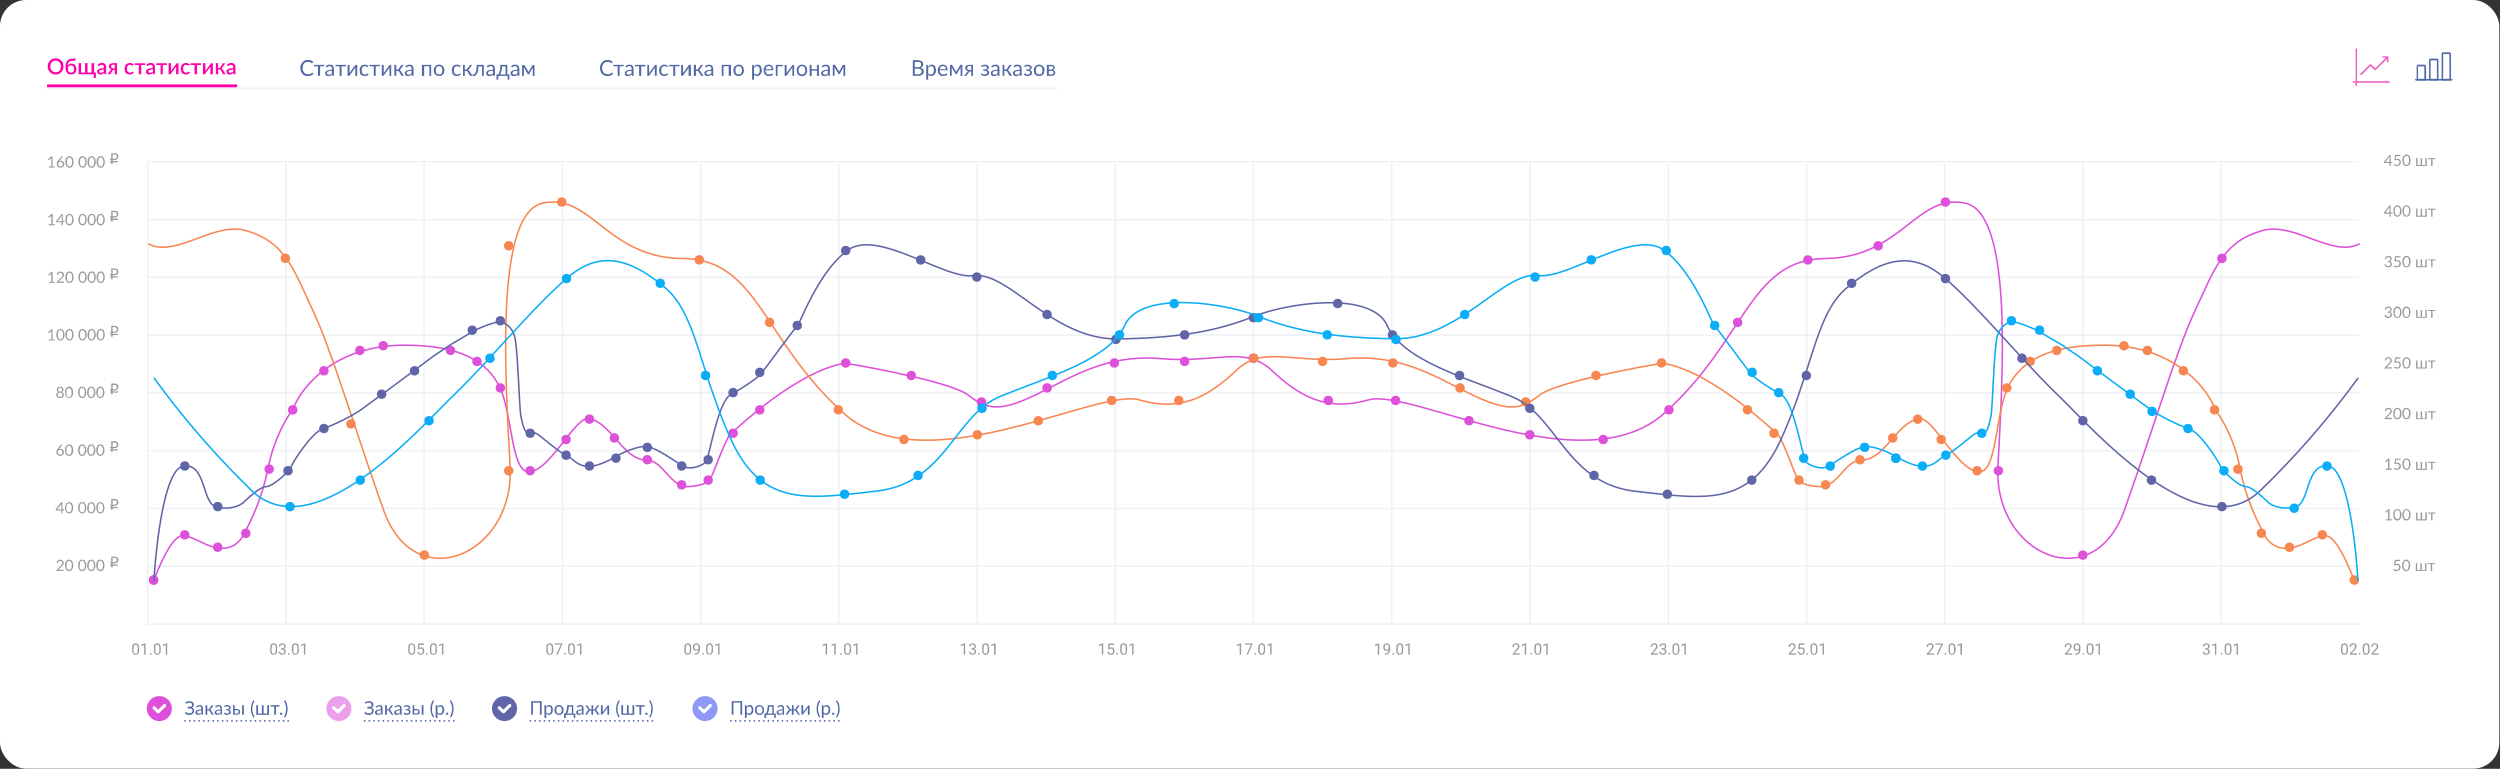 <svg xmlns="http://www.w3.org/2000/svg" xmlns:xlink="http://www.w3.org/1999/xlink" width="1434" height="441" fill="none"><rect width="100%" height="100%" fill="#333333" stroke="none"/><style>.prefix__B{stroke-width:.896}.prefix__C{fill:#5068a5}.prefix__D{stroke:#fff}.prefix__E{stroke-width:1.792}.prefix__F{stroke-linecap:round}.prefix__G{stroke-linejoin:round}.prefix__H{stroke:#5068a5}.prefix__I{stroke-dasharray:.9 1.79}</style><rect width="1433.6" height="440.9" rx="15" fill="#fff"/><path d="M36.4 38.1c0 .7 0 1.3-.3 1.9s-.5 1-1 1.4a4.2 4.2 0 0 1-1.3 1c-.6.2-1.2.3-1.9.3s-1.3 0-1.8-.3a4.3 4.3 0 0 1-1.4-1l-1-1.4c-.3-.5-.3-1.2-.3-1.9s.1-1.3.3-1.8.6-1 1-1.5.8-.7 1.4-1a4.8 4.8 0 0 1 1.8-.3 4.8 4.8 0 0 1 1.9.3l1.4 1a4.3 4.3 0 0 1 1 1.5l.2 1.8zm-1.5 0c0-.5 0-1-.2-1.4l-.6-1a2.6 2.6 0 0 0-1-.7 3.2 3.2 0 0 0-1.2-.2c-.4 0-.9 0-1.2.2a2.6 2.6 0 0 0-1 .7 3 3 0 0 0-.6 1 4.3 4.3 0 0 0-.2 1.4c0 .5 0 1 .2 1.4a3 3 0 0 0 .6 1 2.7 2.7 0 0 0 1 .7c.3.2.8.3 1.2.3a3.3 3.3 0 0 0 1.3-.3c.4-.1.7-.3 1-.6s.4-.7.5-1L35 38zm5.8 3.6c.6 0 1-.2 1.3-.5s.4-1 .4-1.6c0-.7 0-1.2-.4-1.6s-.7-.5-1.2-.5c-.6 0-1 .1-1.4.5s-.4.8-.4 1.5.1 1.3.4 1.6.7.6 1.3.6zm.5-6.8a3 3 0 0 0-1 .3 2 2 0 0 0-.8.5 2.5 2.5 0 0 0-.4.9l-.2 1c.2-.3.5-.6.9-.8s.9-.3 1.4-.3a2.8 2.8 0 0 1 1.1.2 2.4 2.4 0 0 1 .9.6l.5 1a4 4 0 0 1 .2 1.3 3.6 3.6 0 0 1-.2 1.3c-.1.4-.3.7-.6 1a2.8 2.8 0 0 1-1 .6 3.6 3.6 0 0 1-1.3.2 3.4 3.4 0 0 1-1.2-.2c-.4-.1-.7-.4-1-.7s-.5-.8-.7-1.3-.2-1.2-.2-2c0-.7 0-1.3.2-1.8a4.4 4.4 0 0 1 .6-1.5 3.1 3.1 0 0 1 1-1c.5-.3 1-.4 1.6-.5l2.3-.2v.7c.1.2 0 .3 0 .4l-.3.2-1.8.1zM55 41.6v2.8a.4.4 0 0 1-.3.4h-.9v-2.2h-8.7v-6.4h1.4v5.4h2.3v-5.4h1.4v5.4h2.3v-5.4H54v6.4-1H55zm4.5-1.8c-.5 0-.9 0-1.2.2s-.6 0-.8.2l-.5.3v.8c0 .1 0 .2.2.3a.8.8 0 0 0 .3.1 1.6 1.6 0 0 0 .4 0l.9-.1c.3-.1.5-.3.7-.6v-1.2zM56 37.1a3.7 3.7 0 0 1 2.6-1c.4 0 .7 0 1 .2a1.9 1.9 0 0 1 .7.5l.5.8.1 1v4H60l-.2-.3v-.5l-.6.4-.5.3-.5.2a3 3 0 0 1-.6 0 2.4 2.4 0 0 1-.8 0 1.6 1.6 0 0 1-.5-.4 1.6 1.6 0 0 1-.4-.5 1.9 1.9 0 0 1-.2-.8c0-.2 0-.5.2-.7l.7-.6 1.2-.5 1.8-.2v-.4c0-.5 0-.8-.3-1s-.5-.4-.9-.4l-.6.1-.5.2-.3.2a.6.6 0 0 1-.3.1.4.4 0 0 1-.3 0 .7.7 0 0 1-.1-.2l-.3-.5zm9.8 2v-2h-.9l-.5.1a1 1 0 0 0-.4.3.9.9 0 0 0-.2.3 1.2 1.2 0 0 0 0 .3.9.9 0 0 0 .3.8c.2.2.5.3.9.3h.8zm1.3-2.9v6.4h-1.3V40h-.3a1.2 1.2 0 0 0-.3 0 .7.7 0 0 0-.2.1l-.2.2a2.3 2.3 0 0 0-.1.1l-1.2 1.8-.3.3-.6.1h-.9l1.7-2.3c.2-.3.4-.5.7-.6a2.5 2.5 0 0 1-.8-.2l-.5-.4a1.5 1.5 0 0 1-.3-.5v-1.2c0-.2.3-.4.5-.6a2.2 2.2 0 0 1 .7-.4l1.2-.2H67zm9.3 1.3a.7.7 0 0 1 0 .1H76a.4.4 0 0 1-.2 0l-.3-.2a2.4 2.4 0 0 0-.3-.1l-.6-.1a1.8 1.8 0 0 0-.8.1l-.5.5a2 2 0 0 0-.4.7v1a3.5 3.5 0 0 0 0 .9 2.1 2.1 0 0 0 .4.7 1.5 1.5 0 0 0 .5.4l.7.2.7-.1a2 2 0 0 0 .4-.2l.3-.2a.4.4 0 0 1 .2-.1l.3.1.3.5-.5.5a3 3 0 0 1-.6.3l-.6.2a4.7 4.7 0 0 1-.7 0 2.8 2.8 0 0 1-1.1-.2c-.4-.1-.7-.4-1-.6a3 3 0 0 1-.5-1 4 4 0 0 1-.2-1.5c0-.4 0-.9.2-1.3l.5-1a2.7 2.7 0 0 1 1-.7 3.3 3.3 0 0 1 1.3-.3c.5 0 .9.1 1.2.3a3 3 0 0 1 1 .6l-.4.5zm7-.2h-2.4v5.3h-1.4v-5.3h-2.3v-1h6v1zm4.3 2.5c-.5 0-.9 0-1.2.2s-.6 0-.8.2l-.5.3-.1.4v.4l.3.3a.8.8 0 0 0 .3.1 1.6 1.6 0 0 0 .4 0l.9-.1c.3-.1.5-.3.7-.6v-1.2zM84 37.1a3.7 3.7 0 0 1 2.6-1c.4 0 .7 0 1 .2a1.9 1.9 0 0 1 .7.5l.4.8a3 3 0 0 1 .2 1v4H88l-.2-.3v-.5l-.6.4a3.1 3.1 0 0 1-.5.3 2.3 2.3 0 0 1-.5.2 3 3 0 0 1-.7 0 2.4 2.4 0 0 1-.7 0 1.6 1.6 0 0 1-.6-.4 1.6 1.6 0 0 1-.4-.5 1.9 1.9 0 0 1 0-.8 1.5 1.5 0 0 1 .1-.7l.7-.6 1.2-.5 1.8-.2v-.4c0-.5-.1-.8-.3-1s-.5-.4-.9-.4l-.6.1-.5.2-.3.2a.6.6 0 0 1-.3.1.4.4 0 0 1-.3 0 .7.7 0 0 1-.1-.2L84 37zm11.8.2h-2.4v5.3h-1.3v-5.3h-2.4v-1h6v1zm6.6-1v6.3H101V38v.3a1.5 1.5 0 0 1-.2.2L98 42.3a1.1 1.1 0 0 1-.2.2l-.2.1h-.9v-6.4h1.4v4a2.6 2.6 0 0 1 0 .3v.4a2.8 2.8 0 0 1 .2-.5l2.8-3.8a1 1 0 0 1 .2-.3h1.1zm6.1 1.2a.7.7 0 0 1 0 .1h-.2a.4.4 0 0 1-.3 0l-.3-.2a2.4 2.4 0 0 0-.3-.1l-.6-.1-.8.1c-.3.1-.4.3-.5.5l-.4.7a3.8 3.8 0 0 0 0 1v.9c0 .3.3.5.4.7a1.5 1.5 0 0 0 .5.4 1.7 1.7 0 0 0 .8.2l.6-.1a2 2 0 0 0 .4-.2l.3-.2a.4.4 0 0 1 .2-.1l.3.1.4.5a2.5 2.5 0 0 1-.6.5 3 3 0 0 1-.6.3 3.1 3.1 0 0 1-.6.2 4.2 4.2 0 0 1-.7 0 2.8 2.8 0 0 1-1.1-.2 2.7 2.7 0 0 1-1-.6l-.5-1a5 5 0 0 1-.2-1.5 4.2 4.2 0 0 1 .2-1.3 3 3 0 0 1 .5-1 2.7 2.7 0 0 1 1-.7c.4-.2.8-.3 1.3-.3s.9.1 1.2.3l1 .6-.4.5zm7-.2H113v5.3h-1.4v-5.3h-2.3v-1h6v1zm6.6-1v6.3h-1.4V38v.3a1.4 1.4 0 0 1-.2.2l-2.8 3.8a1.1 1.1 0 0 1-.2.2.4.4 0 0 1-.3.1h-.8v-6.4h1.4v4a2.7 2.7 0 0 1 0 .3v.4a2.8 2.8 0 0 1 .2-.5l2.8-3.8a1 1 0 0 1 .2-.3h1.1zm5.4.3.3-.3a.7.7 0 0 1 .4 0h1l-1.5 2.3a1.9 1.9 0 0 1-.4.4 1.1 1.1 0 0 1-.4.3 1.3 1.3 0 0 1 .6.2 1.7 1.7 0 0 1 .3.5l1.6 2.6H128c-.2 0-.2-.3-.3-.4l-1-1.9a.8.8 0 0 0-.4-.4 1 1 0 0 0-.5 0h-.7v2.7h-1.3v-6.4h1.3V39h1l.3-.4 1.2-1.9zm6.3 3.2c-.5 0-1 0-1.2.2a3.3 3.3 0 0 0-.8.2c-.2 0-.4.2-.5.3l-.1.4v.4a.8.8 0 0 0 .3.3l.3.1a1.6 1.6 0 0 0 .3 0l1-.1.7-.6v-1.2zm-3.6-2.7a3.7 3.7 0 0 1 2.6-1 2.5 2.5 0 0 1 1 .2l.7.5.4.8.2 1v4H134.2l-.2-.3-.1-.5-.5.4a3.1 3.1 0 0 1-.5.3 2.3 2.3 0 0 1-.5.2 3.3 3.3 0 0 1-.7 0h-.7c-.2 0-.4-.3-.6-.4s-.3-.3-.4-.5a1.9 1.9 0 0 1-.1-.8 1.5 1.5 0 0 1 .2-.7l.6-.6 1.2-.5 1.9-.2v-.4c0-.5-.1-.8-.3-1s-.5-.4-.9-.4l-.6.1-.5.2-.3.2a.6.6 0 0 1-.4.1.4.4 0 0 1-.2 0l-.2-.2-.2-.5zM27 48.4h109v1.8h-109z" fill="#f0a"/><g class="prefix__C"><path d="M179.2 41.7h.2l.4.6c-.3.4-.8.7-1.3 1s-1.2.3-2 .3c-.5 0-1.1 0-1.7-.3s-1-.5-1.3-1a4.3 4.3 0 0 1-.9-1.4c-.2-.6-.3-1.2-.3-1.9s.1-1.3.3-1.8.5-1 1-1.5c.3-.4.8-.7 1.3-1s1.2-.3 1.8-.3a4 4 0 0 1 3 1.1l-.4.6-.1.1h-.4l-.5-.3-.6-.3-1-.1c-.5 0-.9 0-1.3.2a2.8 2.8 0 0 0-1 .7c-.2.3-.5.7-.6 1.2l-.2 1.4c0 .6 0 1.1.2 1.5l.7 1.2a2.9 2.9 0 0 0 1 .6 3.2 3.2 0 0 0 1.2.3h.7l.6-.2a2.5 2.5 0 0 0 .5-.3 3.7 3.7 0 0 0 .5-.3l.2-.1zM186 38h-2.4v5.5h-1.2V38H180v-.8h6v.8zm4.4 2.7a9 9 0 0 0-1.3 0l-.9.3c-.3.1-.3.3-.5.4s-.1.3-.1.5a1 1 0 0 0 0 .4l.3.3.3.2h.4a2.4 2.4 0 0 0 .6 0 2 2 0 0 0 .4-.2c.2 0 .3-.2.5-.3a3.5 3.5 0 0 0 .3-.3v-1.3zm-3.6-2.6a3.6 3.6 0 0 1 1.2-.8 3.5 3.5 0 0 1 1.3-.2l1 .1a2 2 0 0 1 .7.5l.4.8.1 1v4h-.5a.5.5 0 0 1-.2 0l-.1-.2-.2-.6-.5.4a3 3 0 0 1-.5.3l-.5.2a2.9 2.9 0 0 1-.7 0 2.4 2.4 0 0 1-.7 0l-.6-.4-.3-.5a1.9 1.9 0 0 1-.2-.8 1.4 1.4 0 0 1 .2-.7l.7-.6 1.2-.4 1.8-.2v-.5c0-.5 0-.9-.3-1.2s-.5-.3-1-.3a2 2 0 0 0-.6 0 2.5 2.5 0 0 0-.5.3l-.3.2-.3.1a.3.3 0 0 1-.2 0 .6.6 0 0 1-.2-.2l-.2-.3zm11.6 0h-2.5v5.4h-1.1V38h-2.4v-.8h6v.8zm6.5-1v6.4h-1.1v-4.8l-.1.2a1.6 1.6 0 0 1-.1.2l-3.1 4.2a1 1 0 0 1-.2.1l-.2.1h-.7v-6.3h1.1V42l.1-.2.1-.2 3-4.1a1 1 0 0 1 .3-.2l.2-.1h.7zm6.2 1.2-.1.1c0 .1-.1 0-.2 0a.4.4 0 0 1-.2 0 2.8 2.8 0 0 0-.3-.2 2 2 0 0 0-.4-.2h-.6l-.8.1-.6.5-.4.8v1a3.7 3.7 0 0 0 0 1l.4.7a1.7 1.7 0 0 0 .6.5 1.8 1.8 0 0 0 .8.2l.6-.1.5-.3.3-.2h.4l.3.4a2.2 2.2 0 0 1-.4.5 3 3 0 0 1-1.2.5 4 4 0 0 1-.7 0 2.8 2.8 0 0 1-1.1-.2c-.4-.1-.7-.4-1-.6s-.4-.7-.5-1l-.2-1.4c0-.5 0-1 .2-1.4.1-.4.3-.7.6-1a2.6 2.6 0 0 1 .9-.7l1.3-.2c.4 0 .8 0 1.1.2l1 .6-.3.4zm6.8-.3h-2.4v5.5h-1.1V38h-2.5v-.8h6v.8zm6.5-.8v6.3h-1v-4.8l-.2.2v.2l-3.1 4.2a1 1 0 0 1-.2.1l-.2.1h-.7v-6.3h1.1V42v-.2l.2-.2 3-4.1.2-.2.3-.1h.6zm5.6.3a.7.7 0 0 1 .3-.2.6.6 0 0 1 .3-.1h.9l-1.7 2.4a2 2 0 0 1-.3.4 1.2 1.2 0 0 1-.4.2c.2 0 .4.1.5.3l.4.4 1.6 2.6h-1.2a.9.9 0 0 1-.3-.4l-1.2-2a1 1 0 0 0-.9-.4h-.7v2.8h-1.1v-6.3h1.1v2.7h.6a.9.9 0 0 0 .8-.4l1.3-2zm6.1 3.2a9 9 0 0 0-1.3 0 3.7 3.7 0 0 0-.9.3l-.5.4a.8.8 0 0 0-.1.5v.4a.9.9 0 0 0 .3.3 1 1 0 0 0 .3.2 1.7 1.7 0 0 0 .4 0 2.4 2.4 0 0 0 .6 0 2 2 0 0 0 .4-.2 2.4 2.4 0 0 0 .4-.3c.2 0 .3-.2.4-.3v-1.3zm-3.6-2.6c.4-.4.7-.6 1.2-.8a3.2 3.2 0 0 1 2.2 0 2 2 0 0 1 .7.4 2 2 0 0 1 .5.8l.1 1v4h-.7l-.2-.2v-.6l-.6.4-.5.3-.5.2a2.9 2.9 0 0 1-.7 0 2.4 2.4 0 0 1-.7 0 1.7 1.7 0 0 1-.6-.4l-.4-.5a1.9 1.9 0 0 1-.1-.8 1.4 1.4 0 0 1 .2-.7l.7-.6 1.2-.4 1.8-.2v-.5c0-.5 0-.9-.3-1.2s-.5-.3-1-.3a2 2 0 0 0-.6 0 2.5 2.5 0 0 0-.5.3l-.4.2a.5.5 0 0 1-.2.1h-.2l-.2-.2-.2-.3zm15 5.4h-1.2V38h-3v5.5H242v-6.3h5.3v6.3zm4.4-6.4c.4 0 .9 0 1.2.2l1 .7c.3.3.4.6.6 1s.2.9.2 1.4l-.2 1.3a2.9 2.9 0 0 1-.6 1l-1 .7c-.4.2-.8.2-1.2.2l-1.3-.2-1-.7-.6-1a3 3 0 0 1-.2-1.3 4.1 4.1 0 0 1 .2-1.4l.7-1c.3-.3.5-.5 1-.7s.7-.2 1.2-.2zm0 5.6c.6 0 1-.2 1.4-.6s.4-1 .4-1.7-.1-1.4-.4-1.8-.8-.6-1.4-.6a2 2 0 0 0-.9.1l-.6.5c-.2.2-.2.4-.3.7l-.1 1c0 .8.1 1.4.4 1.8s.8.6 1.5.6zm12-4.4v.1c0 .1-.1 0-.2 0a.4.4 0 0 1-.2 0 2.8 2.8 0 0 0-.3-.2 2 2 0 0 0-.4-.2h-.6a2 2 0 0 0-.8.1 1.6 1.6 0 0 0-.6.5l-.4.8v2c0 .3.2.5.4.7l.6.5.8.2.6-.1.5-.3.3-.2h.4l.3.4-.5.5c-.2 0-.3.2-.5.3a3.2 3.2 0 0 1-.7.2 4 4 0 0 1-.6 0 2.8 2.8 0 0 1-1.1-.2c-.4-.1-.7-.4-1-.6s-.4-.7-.5-1l-.2-1.4c0-.5 0-1 .2-1.4 0-.4.3-.7.5-1s.6-.5 1-.7.8-.2 1.3-.2c.4 0 .8 0 1.1.2l1 .6-.4.4zm5.5-.8a.7.7 0 0 1 .2-.2.6.6 0 0 1 .3-.1h.9l-1.7 2.4c0 .2-.2.3-.3.4l-.4.2c.2 0 .4.1.5.3a1.7 1.7 0 0 1 .4.4l1.7 2.6h-1.3a.9.9 0 0 1-.3-.4l-1.2-2a1 1 0 0 0-.9-.4h-.7v2.8h-1v-6.3h1v2.7h.6a.9.9 0 0 0 .8-.4l1.4-2zm8.2 6h-1.1v-5.4h-2l-.3 2c0 .6-.2 1.1-.3 1.5l-.5 1-.6.6a1.6 1.6 0 0 1-.5.3 2.5 2.5 0 0 1-.6.1c-.4 0-.6 0-.6-.2v-.7h.3a1.3 1.3 0 0 0 .5 0l.4-.3.4-.6.4-1 .2-1.5.2-2.1h4v6.3zm5.2-2.8h-1.3a3.7 3.7 0 0 0-1 .3l-.4.4-.2.5a1 1 0 0 0 .1.4l.2.3.4.2h.4a2.4 2.4 0 0 0 .5 0 2 2 0 0 0 .5-.2l.4-.3a3.5 3.5 0 0 0 .4-.3v-1.3zm-3.6-2.6c.3-.4.7-.6 1.1-.8s.9-.2 1.4-.2l1 .1a2 2 0 0 1 .6.5 2 2 0 0 1 .4.8l.2 1v4h-.5a.5.5 0 0 1-.3 0l-.1-.2-.1-.6-.5.4a3 3 0 0 1-.5.3 2.7 2.7 0 0 1-.6.2 2.9 2.9 0 0 1-.6 0 2.4 2.4 0 0 1-.7 0l-.6-.4-.4-.5a1.9 1.9 0 0 1-.1-.8 1.4 1.4 0 0 1 .2-.7l.6-.6c.3-.2.8-.3 1.3-.4l1.8-.2v-.5c0-.5-.1-.9-.3-1.2s-.6-.3-1-.3a2 2 0 0 0-.7 0 2.5 2.5 0 0 0-.4.3l-.4.2-.3.1a.3.3 0 0 1-.2 0l-.1-.2-.2-.3zm10.8 4.6v-4.6h-2l-.2 1.7-.3 1.3c0 .4-.2.7-.3 1l-.4.6h3.2zm2.2 0V45.6l-.3.1h-.7v-2.2h-5.4v1.9a.4.4 0 0 1 0 .2l-.3.1h-.7v-3h.2a1.3 1.3 0 0 0 .5 0l.4-.3.4-.6.3-1 .3-1.5.1-2.1h4v5.5h1.2zm4.6-2h-1.3a3.7 3.7 0 0 0-1 .3l-.4.4-.2.5a1 1 0 0 0 .1.4l.2.3.4.2h.4a2.4 2.4 0 0 0 .5 0 2 2 0 0 0 .5-.2l.4-.3a3.5 3.5 0 0 0 .4-.3v-1.3zm-3.6-2.6c.3-.4.7-.6 1.1-.8s.9-.2 1.4-.2l.9.1a2 2 0 0 1 .7.5 2 2 0 0 1 .4.8l.2 1v4h-.5a.5.5 0 0 1-.3 0l-.1-.2-.1-.6-.5.4a3 3 0 0 1-.5.3 2.7 2.7 0 0 1-.6.2 2.9 2.9 0 0 1-.7 0h-.7c-.3 0-.4-.2-.5-.4l-.4-.5a1.9 1.9 0 0 1-.1-.8 1.4 1.4 0 0 1 .2-.7l.6-.6 1.2-.4 1.9-.2v-.5c0-.5-.1-.9-.3-1.2s-.6-.3-1-.3a2 2 0 0 0-.7 0 2.5 2.5 0 0 0-.5.3l-.3.2-.3.1a.3.3 0 0 1-.2 0l-.1-.2-.2-.3zm13.4-1v6.4h-1V39l.1-.4-2.2 3.9a.4.4 0 0 1-.1.1.3.3 0 0 1-.2 0H302.9a.4.4 0 0 1-.2-.1l-2.2-3.9v5h-1v-6.3h1.2l.2.2 2 3.3a5.3 5.3 0 0 1 .2.6 3.9 3.9 0 0 1 .3-.6l2-3.3a.4.4 0 0 1 .1-.2h1.1zM351 41.7h.2l.5.6a3.8 3.8 0 0 1-1.4 1c-.5.2-1.1.3-1.9.3-.6 0-1.2 0-1.7-.3s-1-.5-1.4-1a4.3 4.3 0 0 1-.8-1.4c-.2-.6-.3-1.2-.3-1.9s0-1.3.3-1.8a4.3 4.3 0 0 1 .9-1.5c.4-.4.8-.7 1.4-1s1.1-.3 1.8-.3c.6 0 1.2.1 1.6.3l1.3.9-.4.5v.1h-.5a3.9 3.9 0 0 0-.4-.3 3.2 3.2 0 0 0-1.7-.4c-.4 0-.8 0-1.2.2a2.8 2.8 0 0 0-1 .7c-.3.3-.5.7-.7 1.2s-.2.9-.2 1.4c0 .6 0 1.1.2 1.5l.7 1.2a2.8 2.8 0 0 0 1 .6l1.2.3h.7l.6-.2c.2 0 .4-.2.5-.3l.5-.3.2-.1zm6.8-3.7h-2.4v5.5h-1.1V38h-2.5v-.8h6v.8zm4.5 2.7a9 9 0 0 0-1.3 0l-1 .3-.4.4a.8.8 0 0 0-.2.5l.1.4a.9.9 0 0 0 .2.3 1 1 0 0 0 .4.2 1.7 1.7 0 0 0 .4 0h.5a2.1 2.1 0 0 0 .5-.2l.4-.3.4-.3v-1.3zm-3.6-2.6a3.6 3.6 0 0 1 1.1-.8c.4-.2.9-.2 1.4-.2l1 .1a2 2 0 0 1 .6.5l.4.8.2 1v4h-.8l-.1-.2-.1-.6-.5.4a3 3 0 0 1-.5.3 2.8 2.8 0 0 1-1.2.2 2.4 2.4 0 0 1-.7 0c-.3-.1-.5-.2-.6-.4a1.5 1.5 0 0 1-.4-.5 1.9 1.9 0 0 1-.1-.8 1.4 1.4 0 0 1 .2-.7l.6-.6c.3-.2.8-.3 1.3-.4l1.8-.2v-.5c0-.5-.1-.9-.3-1.2s-.6-.3-1-.3a2 2 0 0 0-.7 0 2.5 2.5 0 0 0-.4.3l-.4.2-.3.1a.3.3 0 0 1-.2 0 .6.6 0 0 1-.1-.2l-.2-.3zm11.5 0h-2.4v5.4h-1.2V38h-2.4v-.8h6v.8zm6.5-1v6.4h-1.1v-4.8.2l-.2.2-3 4.2a1 1 0 0 1-.2.1l-.3.1h-.6v-6.3h1V42l.2-.2v-.2l3.1-4.1a1 1 0 0 1 .2-.2l.2-.1h.7zm6.2 1.2-.1.1c-.1.1 0 0-.1 0a.4.4 0 0 1-.2 0 2.8 2.8 0 0 0-.3-.2 2 2 0 0 0-.4-.2h-.6a2 2 0 0 0-.9.1 1.6 1.6 0 0 0-.6.5l-.3.8-.1 1v1c0 .3.3.5.5.7l.5.5.8.2.7-.1.4-.3.3-.2h.5l.3.4-.5.5-.6.3a3.2 3.2 0 0 1-.6.2 4 4 0 0 1-.7 0 2.8 2.8 0 0 1-1-.2c-.4-.1-.7-.4-1-.6s-.4-.7-.6-1-.2-1-.2-1.4c0-.5 0-1 .2-1.4l.6-1 1-.7c.3-.2.7-.2 1.2-.2s.8 0 1.2.2l.9.6-.3.4zm6.8-.3h-2.4v5.5h-1.1V38h-2.4v-.8h6v.8zm6.6-.8v6.3H395v-4.8.2l-.1.2-3.1 4.2a1 1 0 0 1-.2.1l-.2.1h-.7v-6.3h1.1V42l.1-.2.1-.2 3-4.1.3-.2.2-.1h.7zm5.6.3a.7.7 0 0 1 .2-.2l.3-.1h.9l-1.7 2.4c0 .2-.2.3-.3.4l-.4.2c.2 0 .4.1.5.3a1.7 1.7 0 0 1 .4.4l1.7 2.6h-1.3l-.2-.4-1.3-2a1 1 0 0 0-.9-.4h-.6v2.8H398v-6.3h1.2v2.7h.6a.9.9 0 0 0 .7-.4l1.4-2zm6 3.2a9 9 0 0 0-1.3 0 3.7 3.7 0 0 0-.8.3l-.5.4a.8.8 0 0 0-.2.5l.1.4.2.3a1 1 0 0 0 .4.2 1.7 1.7 0 0 0 .4 0 2.4 2.4 0 0 0 .5 0 2 2 0 0 0 .5-.2 2.4 2.4 0 0 0 .4-.3l.4-.3v-1.3zm-3.5-2.6c.3-.4.7-.6 1.1-.8s.9-.2 1.3-.2l1 .1.7.5a2 2 0 0 1 .4.8l.2 1v4h-.8l-.1-.2-.2-.6-.4.4-.5.3-.6.2a2.9 2.9 0 0 1-.7 0 2.4 2.4 0 0 1-.7 0 1.7 1.7 0 0 1-.5-.4l-.4-.5a1.9 1.9 0 0 1-.2-.8 1.4 1.4 0 0 1 .3-.7c0-.2.3-.4.6-.6l1.2-.4 1.9-.2v-.5c0-.5-.1-.9-.4-1.2s-.5-.3-.9-.3a2 2 0 0 0-.7 0 2.5 2.5 0 0 0-.5.3l-.3.2a.5.5 0 0 1-.3.1h-.2l-.1-.2-.2-.3zm14.9 5.4H418V38h-3v5.5H414v-6.3h5.3v6.3zm4.4-6.4c.5 0 .9 0 1.3.2l1 .7.5 1 .2 1.4c0 .5 0 .9-.2 1.3a2.9 2.9 0 0 1-.6 1c-.2.3-.6.5-1 .7s-.7.2-1.2.2a3.4 3.4 0 0 1-1.3-.2 2.7 2.7 0 0 1-1.5-1.7 4 4 0 0 1-.2-1.3 4.1 4.1 0 0 1 .2-1.4c.1-.4.3-.7.6-1l1-.7c.3-.2.7-.2 1.2-.2zm0 5.6c.6 0 1.1-.2 1.4-.6s.5-1 .5-1.7-.2-1.4-.5-1.8-.8-.6-1.4-.6a2 2 0 0 0-.8.1 1.6 1.6 0 0 0-.6.5l-.4.7v1c0 .8 0 1.4.4 1.8s.8.6 1.4.6zm8.8-.7c.2.3.4.5.7.6a2 2 0 0 0 .8.2c.6 0 1-.3 1.3-.7s.5-1 .5-1.8l-.1-1-.3-.8-.5-.4-.7-.1c-.4 0-.7 0-1 .2l-.7.7V42zm0-3.8a3.3 3.3 0 0 1 .9-.8c.3-.2.7-.3 1.2-.3a2.3 2.3 0 0 1 1 .2c.3.1.5.3.7.6l.5 1 .2 1.4c0 .5 0 1-.2 1.3l-.6 1-.8.8c-.3.2-.7.2-1.2.2-.4 0-.7 0-1-.2l-.7-.5v2.8h-1.1v-8.5h.6c.2 0 .3 0 .3.2l.1.8zm10.1 1.5a2.1 2.1 0 0 0 0-.7 1.5 1.5 0 0 0-.4-.6l-.5-.4-.7-.1c-.5 0-1 .2-1.3.5s-.5.7-.5 1.3h3.4zm1 3-.6.4a3.1 3.1 0 0 1-.6.3l-.7.2a4 4 0 0 1-.7 0 3.3 3.3 0 0 1-1.2-.2 2.8 2.8 0 0 1-1.6-1.7l-.2-1.5a3.8 3.8 0 0 1 .2-1.2l.6-1c.2-.3.6-.5 1-.7s.7-.2 1.2-.2c.4 0 .7 0 1 .2a2.3 2.3 0 0 1 .9.5l.5 1 .2 1.1v.4H439c0 .5 0 .8.2 1.1l.4.7.6.5.8.1h.8l.5-.3.4-.2h.4l.3.4zM449 38h-3v5.5h-1v-6.3h4v.8zm6.5-.8v6.3h-1v-4.8l-.1.2-.2.2-3 4.2a1 1 0 0 1-.2.1l-.2.1h-.7v-6.3h1.1V42v-.2l.2-.2 3-4.1a1 1 0 0 1 .2-.2l.3-.1h.6zm4.5-.1c.5 0 .9 0 1.2.2l1 .7c.3.3.5.6.6 1l.2 1.4c0 .5 0 .9-.2 1.3l-.6 1a2.8 2.8 0 0 1-2.2 1c-.5 0-.9-.2-1.3-.3s-.7-.4-1-.7-.4-.6-.5-1l-.2-1.3a4.1 4.1 0 0 1 .2-1.4c.1-.4.3-.7.6-1l1-.7a3 3 0 0 1 1.2-.2zm0 5.6c.6 0 1-.2 1.4-.6s.5-1 .5-1.7-.2-1.4-.5-1.8-.8-.6-1.4-.6a2 2 0 0 0-.8.1c-.3.1-.5.3-.6.5l-.4.7-.1 1c0 .8.2 1.4.5 1.8s.8.6 1.4.6zm9.7-5.5v6.3h-1.1v-3h-3v3h-1.2v-6.3h1.1v2.5h3.1v-2.5h1.1zm5.2 3.5h-1.3a3.7 3.7 0 0 0-.9.3l-.5.4-.1.5a1 1 0 0 0 0 .4l.3.3.3.2h.4a2.4 2.4 0 0 0 .6 0 2 2 0 0 0 .4-.2c.2 0 .3-.2.4-.3a3.5 3.5 0 0 0 .4-.3v-1.3zm-3.6-2.6c.4-.4.8-.6 1.2-.8s.8-.2 1.3-.2l1 .1a2 2 0 0 1 .7.5 2 2 0 0 1 .4.8l.1 1v4h-.5a.5.5 0 0 1-.2 0l-.2-.2v-.6l-.6.4a3 3 0 0 1-.5.3 2.7 2.7 0 0 1-.5.2 2.9 2.9 0 0 1-.7 0h-.7c-.2 0-.4-.2-.6-.4l-.3-.5a1.9 1.9 0 0 1-.2-.8 1.4 1.4 0 0 1 .2-.7l.7-.6 1.2-.4 1.8-.2v-.5c0-.5 0-.9-.3-1.2s-.5-.3-1-.3a2 2 0 0 0-.6 0 2.5 2.5 0 0 0-.5.3l-.3.2-.3.1a.3.3 0 0 1-.2 0l-.2-.2-.2-.3zm13.5-1v6.4h-1V38.5l-2.1 3.9a.4.4 0 0 1-.2.1.3.3 0 0 1-.1 0h-.4a.4.4 0 0 1-.1-.1l-2.2-3.9v5h-1v-6.3h1.2c.2 0 .1.1.2.2l2 3.3a5.3 5.3 0 0 1 .2.6 3.9 3.9 0 0 1 .2-.6l2-3.3a.4.4 0 0 1 .2-.2h1.2zM526.7 42.6c.4 0 .7 0 .9-.2a1.7 1.7 0 0 0 .6-.3l.4-.5v-.7c0-.4 0-.8-.4-1s-.8-.5-1.5-.5h-2v3.2h2zm-2-7.1v3h2.6c.3 0 .4-.2.6-.4l.4-.4V37c0-.5 0-.9-.4-1.1s-.8-.4-1.5-.4h-1.6zm1.7-1 1.4.2 1 .5a1.8 1.8 0 0 1 .6.7l.2 1a2 2 0 0 1-.1.6l-.3.6-.6.5a2.9 2.9 0 0 1-.7.3c.7.1 1.2.4 1.5.7s.5.8.5 1.4c0 .4 0 .7-.2 1l-.6.8-1 .5-1.4.2h-3.1v-9h2.8zm6 7.5c.2.3.4.5.7.6l.8.2c.6 0 1-.3 1.3-.7s.5-1 .5-1.8a4.4 4.4 0 0 0-.1-1c0-.4-.2-.6-.3-.8l-.5-.4-.7-.1c-.4 0-.7 0-1 .2l-.7.7V42zm0-3.8a3.3 3.3 0 0 1 .9-.8c.3-.2.7-.3 1.2-.3.3 0 .7 0 1 .2l.7.6.5 1 .2 1.4a4.4 4.4 0 0 1-.2 1.3c-.1.4-.3.8-.6 1l-.8.8a2.6 2.6 0 0 1-1.2.2c-.4 0-.7 0-1-.2l-.7-.5v2.8h-1.1v-8.5h.6c.2 0 .3 0 .3.2l.1.8zm10.1 1.5V39c0-.2-.3-.5-.4-.6l-.5-.4-.7-.1c-.5 0-1 .2-1.3.5s-.5.7-.5 1.3h3.4zm1 3a2.2 2.2 0 0 1-.6.4 3.1 3.1 0 0 1-.6.3l-.7.2a4 4 0 0 1-.7 0c-.4 0-.8 0-1.2-.2a2.8 2.8 0 0 1-1-.7l-.6-1c-.2-.4-.2-1-.2-1.5a3.8 3.8 0 0 1 .2-1.2l.6-1c.2-.3.6-.5 1-.7s.7-.2 1.2-.2c.4 0 .7 0 1 .2l.9.5a2.5 2.5 0 0 1 .5 1c.2.3.2.7.2 1.1v.4H539c0 .5 0 .8.2 1.1l.4.7a1.7 1.7 0 0 0 .6.5 2.2 2.2 0 0 0 .8.1h.8a3.6 3.6 0 0 0 .5-.3l.4-.2h.4l.3.4zm8.5-5.5v6.3h-1V38.5l-2.1 3.9a.4.4 0 0 1-.2.1.3.3 0 0 1-.2 0 .3.3 0 0 1-.3 0 .4.4 0 0 1-.1-.1l-2.3-3.9.1.4V43.5h-1v-6.3h1a.5.5 0 0 1 .1 0l.2.2 2 3.3a5.3 5.3 0 0 1 .3.6 3.9 3.9 0 0 1 .2-.6l2-3.3s0-.2.2-.2h1.1zm5.1 3v-2.3h-1l-.7.1-.4.3a1 1 0 0 0-.2.4v.3c0 .4 0 .7.3.9s.6.2 1 .2h1zm1-3v6.3h-1V41h-1l-.1.2-.2.2-1.4 1.8c0 .2-.1.3-.2.3l-.5.1h-.7l1.8-2.4.6-.5c-.3 0-.6 0-.8-.2l-.6-.4a1.4 1.4 0 0 1-.3-.5V39a1.8 1.8 0 0 1 0-.7 1.5 1.5 0 0 1 .5-.5l.7-.5 1.1-.1h2.2zm4.6.6 1-.5 1.2-.2 1 .1.7.4.5.5.1.6v.4a1.2 1.2 0 0 1-.2.4 1.7 1.7 0 0 1-1 .6l1 .6c.2.3.4.6.4 1l-.2.8a2 2 0 0 1-.6.6 2.6 2.6 0 0 1-.8.4 3.3 3.3 0 0 1-1.5 0 3 3 0 0 1-1.2-.4l-.5-.5.3-.4h.2a.4.4 0 0 1 .3 0l.3.2.4.3H565.4a1.4 1.4 0 0 0 .5-.3l.3-.3a1 1 0 0 0 0-.5c0-.3 0-.5-.3-.7s-.7-.3-1.2-.3h-.7v-.8H565.3a1.7 1.7 0 0 0 .5-.2l.3-.3a.8.8 0 0 0 0-.4.8.8 0 0 0 0-.4l-.3-.3a1.4 1.4 0 0 0-.4-.2h-.6a2.4 2.4 0 0 0-1 .2l-.3.1-.2.1h-.2v-.1l-.3-.5zm9.5 2.9a9 9 0 0 0-1.3 0 3.7 3.7 0 0 0-.9.3l-.5.4a.8.8 0 0 0-.1.5v.4l.3.3.3.2h.4a2.4 2.4 0 0 0 .6 0 2 2 0 0 0 .4-.2c.2 0 .3-.2.4-.3a3.5 3.5 0 0 0 .4-.3v-1.3zm-3.6-2.6c.4-.4.8-.6 1.2-.8s.8-.2 1.3-.2l1 .1.7.5a2 2 0 0 1 .4.8l.1 1v4h-.5a.5.5 0 0 1-.2 0l-.2-.2v-.6l-.6.4a3 3 0 0 1-.5.3 2.7 2.7 0 0 1-.5.2 2.9 2.9 0 0 1-.7 0 2.4 2.4 0 0 1-.7 0l-.6-.4-.4-.5a1.9 1.9 0 0 1 0-.8 1.4 1.4 0 0 1 .1-.7l.7-.6 1.2-.4 1.8-.2v-.5c0-.5 0-.9-.3-1.2s-.5-.3-1-.3a2 2 0 0 0-.6 0 2.5 2.5 0 0 0-.5.3l-.4.2a.5.5 0 0 1-.2.1h-.2l-.2-.2-.2-.3zm10.3-.6a.7.7 0 0 1 .2-.2l.3-.1h.9l-1.7 2.4c0 .2-.2.3-.3.4l-.4.2c.2 0 .4.1.5.3a1.7 1.7 0 0 1 .4.4l1.7 2.6h-1.3l-.3-.4-1.2-2a1 1 0 0 0-.9-.4h-.7v2.8h-1v-6.3h1v2.7h.6a.9.9 0 0 0 .8-.4l1.4-2zm6 3.2a9 9 0 0 0-1.3 0l-.8.3-.5.4a.8.8 0 0 0-.2.5v.4l.3.3a1 1 0 0 0 .3.2 1.7 1.7 0 0 0 .5 0 2.4 2.4 0 0 0 .5 0 2 2 0 0 0 .5-.2 2.4 2.4 0 0 0 .4-.3l.4-.3v-1.3zm-3.5-2.6c.3-.4.7-.6 1-.8s1-.2 1.4-.2l1 .1.7.5a2 2 0 0 1 .4.8l.1 1v4h-.7l-.1-.2-.2-.6-.5.4-.5.3-.5.2a2.9 2.9 0 0 1-.7 0 2.4 2.4 0 0 1-.7 0 1.7 1.7 0 0 1-.5-.4l-.4-.5a1.9 1.9 0 0 1-.2-.8 1.4 1.4 0 0 1 .2-.7l.7-.6 1.2-.4 1.9-.2v-.5c0-.5-.1-.9-.4-1.2s-.5-.3-.9-.3a2 2 0 0 0-.7 0 2.5 2.5 0 0 0-.5.3l-.3.2a.5.5 0 0 1-.3.1h-.2l-.1-.2-.2-.3zm6-.3.8-.5a4 4 0 0 1 1.2-.2l1 .1.8.4.5.5a1.3 1.3 0 0 1 0 1l-.1.4-.4.4a1.8 1.8 0 0 1-.6.2l1 .6c.2.2.4.6.4 1l-.2.8a2 2 0 0 1-.6.6l-.8.4a3 3 0 0 1-1 .1 3.6 3.6 0 0 1-.5 0 3.2 3.2 0 0 1-1.2-.5 2.2 2.2 0 0 1-.5-.5l.3-.4h.2a.4.4 0 0 1 .3 0l.3.2.4.3H590a1.2 1.2 0 0 0 .8-.6 1 1 0 0 0 0-.5c0-.3 0-.5-.3-.7s-.7-.3-1.2-.3h-.7v-.8H589.9l.5-.2.3-.3a.8.8 0 0 0 0-.4.8.8 0 0 0 0-.4l-.3-.3a1.4 1.4 0 0 0-.4-.2h-.6a2.4 2.4 0 0 0-.6 0l-.5.2-.2.1-.2.1h-.2v-.1l-.4-.5zm8.7-.7a3.2 3.2 0 0 1 1.2.2l1 .7.6 1c.3.3.2.9.2 1.3l-.2 1.4a2.9 2.9 0 0 1-.6 1l-1 .7c-.4.2-.8.2-1.2.2a3.4 3.4 0 0 1-1.3-.2 2.7 2.7 0 0 1-1.6-1.7 4 4 0 0 1-.2-1.4 4.1 4.1 0 0 1 .2-1.3l.6-1 1-.7c.4-.2.8-.2 1.3-.2zm0 5.6c.6 0 1-.2 1.4-.6s.4-1 .4-1.7-.1-1.4-.4-1.8-.8-.6-1.4-.6l-.9.1c-.3.1-.4.3-.6.5l-.3.7-.1 1c0 .8.1 1.4.4 1.8s.8.6 1.5.6zm6.8 0c.5 0 .8 0 1-.2s.4-.5.4-.8v-.5c0-.2-.2-.2-.3-.3l-.4-.2h-2v2h1.3zm-1.3-4.8v2h1.7a1.3 1.3 0 0 0 .4-.3 1 1 0 0 0 .4-.8 1 1 0 0 0 0-.3.7.7 0 0 0-.3-.3 1 1 0 0 0-.4-.2 2 2 0 0 0-.6 0h-1.2zm1.2-.7h1l.7.4.4.5.1.6v.4a1.3 1.3 0 0 1-.2.5 1.4 1.4 0 0 1-.4.3l-.6.3c.5 0 .9.2 1.1.5s.4.6.4 1c0 .3 0 .6-.2.8l-.5.6a2.2 2.2 0 0 1-.7.3l-1 .1h-2.4v-6.3h2.3z"/></g><path fill="#eff1f6" d="M26.9 50.2h579.5v1H26.9z"/><g clip-path="url(#prefix__A)" fill="#ea5dbb"><path d="M1370.5 46.6H1352V28.2a.5.5 0 0 0 0-.1l-.1-.2h-.2a.5.5 0 0 0-.1-.1.5.5 0 0 0-.2 0l-.2.1a.5.5 0 0 0 0 .2.5.5 0 0 0 0 .1v18.4h-1.4a.5.5 0 0 0-.2 0l-.1.1a.5.5 0 0 0-.1.2.5.5 0 0 0 0 .1.5.5 0 0 0 0 .2v.2h.2a.5.5 0 0 0 .2 0h1.3v1.4a.5.5 0 0 0 0 .2l.1.2h.2a.5.5 0 0 0 .2 0 .5.5 0 0 0 .1 0 .5.5 0 0 0 .3-.2.5.5 0 0 0 0-.2v-1.3h18.4a.4.4 0 0 0 .1 0 .4.4 0 0 0 .2-.1.7.7 0 0 0 0-.2.5.5 0 0 0 .1-.2.5.5 0 0 0 0-.1l-.1-.2a.4.4 0 0 0-.2 0 .4.4 0 0 0-.1-.1zm-16.2-3.6a.5.5 0 0 0 .4-.1l5-5 2.4 2.3c.2.2.4.2.6 0l6.4-6.4v1.6a.5.5 0 0 0 0 .2l.2.1.1.1a.5.5 0 0 0 .2 0 .5.5 0 0 0 .2 0 .5.5 0 0 0 .2-.2.5.5 0 0 0 0-.2v-2.7a.5.5 0 0 0 0-.2l-.1-.1-.1-.1a.5.5 0 0 0-.2 0h-2.7a.4.4 0 0 0-.2 0 .4.4 0 0 0-.1 0 .7.7 0 0 0-.1.2.5.5 0 0 0 0 .2.5.5 0 0 0 0 .2v.1a.4.4 0 0 0 .2.1.4.4 0 0 0 .2 0h1.6l-6 6.1-2.5-2.3a.5.5 0 0 0-.6 0l-5.4 5.3a.4.4 0 0 0 0 .7.4.4 0 0 0 .2 0 .5.5 0 0 0 .1.1z"/></g><g clip-path="url(#prefix__B)" class="prefix__C"><path d="M1406.3 46.2h-20.6a.4.4 0 0 1-.3-.2l-.1-.3v-.3a.4.4 0 0 1 .4-.1h20.6a.4.4 0 0 1 .5.4c0 .1 0 .2-.2.3l-.3.2z"/><path d="M1391 46.2h-4.4c-.1 0-.2 0-.3-.2l-.1-.3v-7.6c0-.5.4-1 .8-1h3.6c.5 0 1 .5 1 1v7.6l-.2.3-.3.2zm-4-1h3.6v-7.1h-3.6v7.2zm11.2 1h-4.4c-.1 0-.3 0-.3-.2l-.2-.3V34.5c0-.5.4-.9 1-.9h3.5c.5 0 .9.4.9.9v11.2l-.1.3-.3.2zm-4-1h3.6V34.6h-3.6v10.8zm11.2 1h-4.5a.4.4 0 0 1-.4-.5V30.9c0-.5.4-.9.9-.9h3.6c.5 0 .9.4.9 1v14.7c0 .1 0 .2-.2.3l-.3.2zm-4-1h3.6V31h-3.6v14.4z"/></g><path d="M84.7 93.2v265.2M164 93.2v265.2m79.3-265.2v265.2m79.3-265.2v265.2m79.3-265.2v265.2m79.3-265.2v265.2m79.3-265.2v265.2m79.3-265.2v265.2M719 93.2v265.2m79.3-265.2v265.2m79.3-265.2v265.2M957 93.2v265.2m79.2-265.2v265.2m79.3-265.2v265.2m79.3-265.2v265.2m79.3-265.2v265.2" stroke="#eff1f6" class="prefix__B"/><g fill="#999"><path d="M31.4 95.5v.6H28v-.6h1.4V90.7l-1.2 1H27.8l-.3-.4 2-1.6h.6v5.8h1.2zm3.3 0a1.6 1.6 0 0 0 .5 0l.5-.4a1.3 1.3 0 0 0 .3-.4 1.5 1.5 0 0 0 0-.5v-.6a1.2 1.2 0 0 0-.3-.4 1.2 1.2 0 0 0-.4-.3 1.6 1.6 0 0 0-.6-.1 1.4 1.4 0 0 0-.6.1l-.4.3a1.3 1.3 0 0 0-.3.4v1.1a1.2 1.2 0 0 0 .3.4 1.2 1.2 0 0 0 .4.3 1.5 1.5 0 0 0 .6.1zm-.5-3.4-.2.2-.1.2a1.9 1.9 0 0 1 .5-.2l.6-.1a2 2 0 0 1 .7.1 1.7 1.7 0 0 1 .6.4l.4.6.2.8a2.1 2.1 0 0 1-.2.8 2 2 0 0 1-.4.7 2 2 0 0 1-.7.4 2.4 2.4 0 0 1-1 .2 2.4 2.4 0 0 1-.8-.2 2 2 0 0 1-.7-.4 2 2 0 0 1-.4-.7l-.1-.9.1-.9.6-1 1.7-2.2a.5.5 0 0 1 .1-.1l.3-.1h.7l-1.9 2.4zm8 .8c0 .6 0 1-.2 1.5l-.5 1c-.2.3-.4.5-.7.6a2.1 2.1 0 0 1-1 .2 2.2 2.2 0 0 1-.8-.2c-.3-.1-.6-.3-.8-.6l-.5-1a6 6 0 0 1 0-3 3 3 0 0 1 .5-1 2 2 0 0 1 .8-.6 2.2 2.2 0 0 1 .9-.2 2.1 2.1 0 0 1 .9.2 2 2 0 0 1 .7.6l.5 1 .2 1.5zm-.8 0c0-.5 0-.9-.2-1.2l-.3-.8-.5-.5a1.3 1.3 0 0 0-.5 0 1.3 1.3 0 0 0-.6 0l-.5.5c-.2.2-.2.4-.3.8l-.1 1.2v1.2l.4.8.5.5a1.3 1.3 0 0 0 1.1 0c.2-.1.4-.2.5-.5l.3-.8.2-1.2zm8.3 0c0 .6 0 1-.2 1.5l-.5 1c-.2.3-.4.5-.7.6a2.1 2.1 0 0 1-1 .2 2.2 2.2 0 0 1-.9-.2l-.7-.6-.5-1a6 6 0 0 1 0-3 3 3 0 0 1 .5-1 2 2 0 0 1 .7-.6 2.2 2.2 0 0 1 1-.2 2.1 2.1 0 0 1 .9.2 2 2 0 0 1 .7.6l.5 1 .2 1.5zm-.8 0c0-.5 0-.9-.2-1.2l-.3-.8a1 1 0 0 0-.5-.5 1.3 1.3 0 0 0-.5 0 1.3 1.3 0 0 0-.6 0l-.5.5-.3.8-.1 1.2v1.2l.4.8.5.5a1.3 1.3 0 0 0 1.1 0c.2-.1.4-.2.5-.5l.3-.8A5.3 5.3 0 0 0 49 93zm6 0c0 .6 0 1-.2 1.5a3 3 0 0 1-.5 1 2 2 0 0 1-.7.6 2.1 2.1 0 0 1-1 .2 2.2 2.2 0 0 1-.9-.2l-.7-.6-.5-1a6 6 0 0 1 0-3 3 3 0 0 1 .5-1 2 2 0 0 1 .7-.6 2.2 2.2 0 0 1 1-.2 2.1 2.1 0 0 1 .9.2 2 2 0 0 1 .7.6l.5 1L55 93zm-.8 0c0-.5 0-.9-.2-1.2l-.3-.8a1 1 0 0 0-.5-.5 1.3 1.3 0 0 0-.5 0 1.3 1.3 0 0 0-.6 0l-.5.5-.3.8-.1 1.2v1.2l.4.8.5.5a1.3 1.3 0 0 0 1.1 0c.2-.1.4-.2.5-.5l.3-.8.2-1.2zm6 0c0 .6 0 1-.2 1.5l-.5 1c-.2.3-.4.5-.7.6a2.1 2.1 0 0 1-1 .2 2.2 2.2 0 0 1-.9-.2l-.7-.6-.5-1a6 6 0 0 1 0-3 3 3 0 0 1 .5-1 2 2 0 0 1 .7-.6 2.2 2.2 0 0 1 1-.2 2.1 2.1 0 0 1 .9.2 2 2 0 0 1 .7.6l.5 1 .2 1.5zm-.8 0c0-.5 0-.9-.2-1.2l-.3-.8a1 1 0 0 0-.5-.5 1.3 1.3 0 0 0-.5 0 1.3 1.3 0 0 0-.6 0l-.5.5-.3.8-.1 1.2v1.2l.4.8.5.5a1.3 1.3 0 0 0 1.1 0c.2-.1.4-.2.5-.5l.3-.8a5.3 5.3 0 0 0 .2-1.2zm4-1.1h.5v.6h-.6v.7h.6v1h.8v-1h3v-.7h-3v-.6h.9c.9 0 1.4-.2 1.9-.7.3-.3.5-.8.5-1.4 0-.7-.3-1.1-.7-1.5-.4-.2-1-.3-1.7-.3h-1.7V91h-.6v.7zm3.7-2c0 .3 0 .6-.3.9-.3.3-.7.4-1.4.4h-.7v-2.5h.9c.5 0 .8 0 1 .2.4.2.5.5.5 1zm-35.6 38.8v.6H28v-.6h1.4V123.8l-1.2 1H28a.2.2 0 0 1-.1 0l-.3-.4 2-1.7h.6v5.9h1.2zm4-1.7v-3.2l-2.4 3.2h2.3zm1.6 0v.5h-1v1.8h-.7v-1.7h-3v-.2l-.1-.4 3.1-4.1h.7v4h1zm5.2-1c0 .6 0 1.1-.2 1.5l-.5 1-.7.7c-.3.2-.6.1-1 .1a2.2 2.2 0 0 1-.8-.1 2 2 0 0 1-.8-.6l-.5-1-.2-1.5.2-1.5c.1-.5.3-.7.5-1a2 2 0 0 1 .8-.6 2.1 2.1 0 0 1 .9-.2c.3 0 .6 0 .9.2l.7.6.5 1 .2 1.5zm-.8 0c0-.4 0-.8-.2-1.2l-.3-.8-.5-.4a1.3 1.3 0 0 0-1.1 0 1.2 1.2 0 0 0-.5.4l-.3.8-.1 1.3v1.2c0 .3.3.6.4.8a1.3 1.3 0 0 0 .5.4l.6.2.5-.2a1.3 1.3 0 0 0 .5-.4c.2-.2.3-.5.3-.8l.2-1.2zm8.3 0c0 .6 0 1.1-.2 1.5l-.5 1-.7.7c-.3.2-.6.1-1 .1l-.9-.1c-.3-.1-.5-.4-.7-.6l-.5-1-.2-1.5c0-.5 0-1 .2-1.5l.5-1a2 2 0 0 1 .7-.6l1-.2c.4 0 .6 0 .9.2a2 2 0 0 1 .7.6l.5 1 .2 1.5zm-.8 0c0-.4 0-.8-.2-1.2l-.3-.8a1 1 0 0 0-.5-.4 1.3 1.3 0 0 0-1.1 0 1.2 1.2 0 0 0-.5.4l-.3.8-.1 1.3v1.2c0 .3.3.6.4.8a1.3 1.3 0 0 0 .5.4l.6.2.5-.2a1.3 1.3 0 0 0 .5-.4c.1-.2.3-.5.3-.8a5.3 5.3 0 0 0 .2-1.2zm6 0c0 .6 0 1.1-.2 1.5l-.5 1-.7.7c-.3.2-.6.1-1 .1a2.2 2.2 0 0 1-.9-.1 2 2 0 0 1-.7-.6l-.5-1-.2-1.5c0-.5 0-1 .2-1.5l.5-1a2 2 0 0 1 .7-.6 2.1 2.1 0 0 1 1-.2c.3 0 .6 0 .9.2l.7.6.5 1 .2 1.5zm-.8 0c0-.4 0-.8-.2-1.2l-.3-.8a1 1 0 0 0-.5-.4 1.3 1.3 0 0 0-1.1 0 1.2 1.2 0 0 0-.5.4l-.3.8-.1 1.3v1.2c0 .3.3.6.4.8a1.3 1.3 0 0 0 .5.4l.6.2.5-.2a1.3 1.3 0 0 0 .5-.4c.1-.2.3-.5.3-.8l.2-1.2zm6 0c0 .6 0 1.1-.2 1.5l-.5 1-.7.7c-.3.2-.6.1-1 .1a2.2 2.2 0 0 1-.9-.1 2 2 0 0 1-.7-.6l-.5-1-.2-1.5c0-.5 0-1 .2-1.5l.5-1a2 2 0 0 1 .7-.6 2.1 2.1 0 0 1 1-.2c.3 0 .6 0 .9.2a2 2 0 0 1 .7.6l.5 1 .2 1.5zm-.8 0c0-.4 0-.8-.2-1.2l-.3-.8a1 1 0 0 0-.5-.4 1.3 1.3 0 0 0-1.1 0 1.2 1.2 0 0 0-.5.4l-.3.8-.1 1.3v1.2c0 .3.3.6.4.8a1.3 1.3 0 0 0 .5.4l.6.2.5-.2a1.3 1.3 0 0 0 .5-.4c.1-.2.3-.5.3-.8a5.3 5.3 0 0 0 .2-1.2zm4-1h.5v.5h-.6v.8h.6v1h.8v-1h3v-.8h-3v-.6h.9c.9 0 1.4-.2 1.8-.6.4-.4.6-.8.6-1.4 0-.7-.3-1.2-.7-1.5-.5-.3-1-.4-1.7-.4h-1.7v3.2h-.6v.8zm3.7-2c0 .3 0 .6-.3.8-.3.3-.7.4-1.4.4h-.7v-2.5h.9c.5 0 .8.1 1 .3.4.2.5.5.5 1zm-35.6 38.7v.6H28v-.6h1.4V157l-1.2 1H28l-.1-.1-.3-.3 2-1.7h.6v5.8h1.2zm5.1-.1h.2v.7h-4.2v-.2a.5.5 0 0 1 0-.2.5.5 0 0 1 .1-.2l2.1-2 .5-.5a3.6 3.6 0 0 0 .3-.5 2.3 2.3 0 0 0 .3-.5 1.7 1.7 0 0 0 0-.5v-.5l-.3-.4a1 1 0 0 0-.4-.2 1.4 1.4 0 0 0-.4 0 1.4 1.4 0 0 0-.5 0 1.2 1.2 0 0 0-.3.2 1.2 1.2 0 0 0-.3.3l-.1.4-.2.2h-.7a2.3 2.3 0 0 1 .3-.8 2 2 0 0 1 .4-.6 2 2 0 0 1 .7-.3l.7-.2a2.3 2.3 0 0 1 .8.2 1.8 1.8 0 0 1 .6.3 1.6 1.6 0 0 1 .4.6l.2.7a2 2 0 0 1-.1.7l-.3.6-.5.5-.5.6-1.7 1.7a3 3 0 0 1 .4 0 2.2 2.2 0 0 1 .4-.1h2.1zm5.7-2.5c0 .6 0 1-.2 1.5l-.5 1c-.2.3-.4.5-.7.6a2.1 2.1 0 0 1-1 .2 2.1 2.1 0 0 1-.8-.2c-.3-.1-.6-.3-.8-.6l-.5-1a6 6 0 0 1 0-3l.5-1a2 2 0 0 1 .8-.6 2.1 2.1 0 0 1 .9-.2 2.1 2.1 0 0 1 .9.2 2 2 0 0 1 .7.6l.5 1 .2 1.5zm-.8 0c0-.5 0-.9-.2-1.2l-.3-.8c-.2-.2-.3-.4-.5-.4a1.3 1.3 0 0 0-1.1 0 1.2 1.2 0 0 0-.5.4l-.3.8-.1 1.2v1.3c0 .3.3.6.4.8l.5.4a1.3 1.3 0 0 0 1.1 0 1.2 1.2 0 0 0 .5-.4c.2-.2.3-.5.3-.8l.2-1.3zm8.3 0c0 .6 0 1-.2 1.5l-.5 1c-.2.3-.4.5-.7.6a2.1 2.1 0 0 1-1 .2 2.1 2.1 0 0 1-.9-.2l-.7-.6-.5-1a6 6 0 0 1 0-3l.5-1a2 2 0 0 1 .7-.6 2.1 2.1 0 0 1 1-.2 2.1 2.1 0 0 1 .9.2l.7.6.5 1 .2 1.5zm-.8 0c0-.5 0-.9-.2-1.2l-.3-.8a1 1 0 0 0-.5-.4 1.3 1.3 0 0 0-1.1 0 1.2 1.2 0 0 0-.5.4l-.3.8-.1 1.2v1.3a2.5 2.5 0 0 0 .4.8l.5.4a1.3 1.3 0 0 0 1.1 0 1.3 1.3 0 0 0 .5-.4c.1-.2.3-.5.3-.8l.2-1.3zm6 0c0 .6 0 1-.2 1.5l-.5 1c-.2.3-.4.5-.7.6a2.1 2.1 0 0 1-1 .2 2.1 2.1 0 0 1-.9-.2l-.7-.6-.5-1a6 6 0 0 1 0-3l.5-1 .7-.6a2.1 2.1 0 0 1 1-.2 2.1 2.1 0 0 1 .9.2 2 2 0 0 1 .7.6l.5 1 .2 1.5zm-.8 0c0-.5 0-.9-.2-1.2l-.3-.8a1 1 0 0 0-.5-.4 1.3 1.3 0 0 0-1.1 0 1.2 1.2 0 0 0-.5.4l-.3.8-.1 1.2v1.3c0 .3.3.6.4.8l.5.4.6.1a1.3 1.3 0 0 0 .5-.1 1.3 1.3 0 0 0 .5-.4c.1-.2.3-.5.3-.8l.2-1.3zm6 0c0 .6 0 1-.2 1.5l-.5 1c-.2.3-.4.5-.7.6a2.1 2.1 0 0 1-1 .2 2.1 2.1 0 0 1-.9-.2l-.7-.6-.5-1a6 6 0 0 1 0-3l.5-1a2 2 0 0 1 .7-.6 2.1 2.1 0 0 1 1-.2 2.1 2.1 0 0 1 .9.2l.7.6.5 1 .2 1.5zm-.8 0c0-.5 0-.9-.2-1.2l-.3-.8a1 1 0 0 0-.5-.4 1.3 1.3 0 0 0-1.1 0 1.2 1.2 0 0 0-.5.4l-.3.8-.1 1.2v1.3a2.5 2.5 0 0 0 .4.8l.5.4a1.3 1.3 0 0 0 1.1 0 1.3 1.3 0 0 0 .5-.4c.1-.2.3-.5.3-.8l.2-1.3zm4-1h.5v.5h-.6v.7h.6v1h.8v-1h3v-.7h-3v-.6h.9c.9 0 1.4-.2 1.9-.6.3-.4.5-.9.5-1.4 0-.8-.3-1.2-.7-1.5-.4-.3-1-.4-1.7-.4h-1.7v3.2h-.6v.7zm3.7-2.1c0 .4 0 .6-.3 1-.3.2-.7.3-1.4.3h-.7v-2.5h.9c.5 0 .8 0 1 .2.4.2.5.5.5 1zM31.4 194.7v.6H28v-.6h1.4V189.9l-1.2 1H27.8l-.3-.4 2-1.6h.6v5.8h1.2zM37 192c0 .6 0 1-.2 1.4l-.5 1-.7.7a2.1 2.1 0 0 1-1 .2 2.1 2.1 0 0 1-.8-.2l-.8-.6-.5-1a6 6 0 0 1 0-3l.5-1a2 2 0 0 1 .8-.6 2.1 2.1 0 0 1 .9-.2 2.1 2.1 0 0 1 .9.2 2 2 0 0 1 .7.6l.5 1 .2 1.5zm-.8 0-.1-1.2-.4-.8a1.2 1.2 0 0 0-.5-.5 1.3 1.3 0 0 0-1.1 0 1.2 1.2 0 0 0-.5.5l-.3.8-.1 1.2v1.2c0 .3.3.6.4.8l.5.5a1.3 1.3 0 0 0 1.1 0l.5-.5.4-.8v-1.2zm6 0c0 .6 0 1-.2 1.4l-.5 1-.7.7a2.1 2.1 0 0 1-1 .2 2.1 2.1 0 0 1-.8-.2l-.8-.6-.5-1a6 6 0 0 1 0-3l.5-1a2 2 0 0 1 .8-.6 2.1 2.1 0 0 1 .9-.2 2.1 2.1 0 0 1 .9.2 2 2 0 0 1 .7.6l.5 1 .2 1.5zm-.8 0c0-.5 0-1-.2-1.2s-.1-.6-.3-.8a1.2 1.2 0 0 0-.5-.5 1.3 1.3 0 0 0-1.1 0 1.2 1.2 0 0 0-.5.5l-.3.8-.1 1.2v1.2c0 .3.3.6.4.8l.5.5a1.3 1.3 0 0 0 1.1 0l.5-.5c.1-.2.3-.4.3-.8l.2-1.2zm8.3 0c0 .6 0 1-.2 1.4l-.5 1-.7.7a2.1 2.1 0 0 1-1 .2 2.1 2.1 0 0 1-.9-.2l-.7-.6-.5-1a6 6 0 0 1 0-3l.5-1a2 2 0 0 1 .7-.6 2.1 2.1 0 0 1 1-.2 2.1 2.1 0 0 1 .9.2 2 2 0 0 1 .7.6l.5 1 .2 1.5zm-.8 0c0-.5 0-1-.2-1.2s-.2-.6-.3-.8l-.5-.5a1.3 1.3 0 0 0-1.1 0 1.2 1.2 0 0 0-.5.5l-.3.8-.1 1.2v1.2c0 .3.3.6.4.8l.5.5a1.3 1.3 0 0 0 1.1 0l.5-.5c.1-.2.3-.4.3-.8a5.3 5.3 0 0 0 .2-1.2zm6 0c0 .6 0 1-.2 1.4l-.5 1-.7.7a2.1 2.1 0 0 1-1 .2 2.1 2.1 0 0 1-.9-.2l-.7-.6-.5-1a6 6 0 0 1 0-3l.5-1a2 2 0 0 1 .7-.6 2.1 2.1 0 0 1 1-.2 2.1 2.1 0 0 1 .9.2 2 2 0 0 1 .7.6l.5 1 .2 1.5zm-.8 0c0-.5 0-1-.2-1.2s-.2-.6-.3-.8a1.2 1.2 0 0 0-.5-.5 1.3 1.3 0 0 0-1.1 0 1.2 1.2 0 0 0-.5.5l-.3.8-.1 1.2v1.2c0 .3.3.6.4.8l.5.5a1.3 1.3 0 0 0 1.1 0l.5-.5c.1-.2.3-.4.3-.8l.2-1.2zm6 0c0 .6 0 1-.2 1.4l-.5 1-.7.7a2.1 2.1 0 0 1-1 .2 2.1 2.1 0 0 1-.9-.2l-.7-.6-.5-1a6 6 0 0 1 0-3l.5-1a2 2 0 0 1 .7-.6 2.1 2.1 0 0 1 1-.2 2.1 2.1 0 0 1 .9.2 2 2 0 0 1 .7.6l.5 1 .2 1.5zm-.8 0c0-.5 0-1-.2-1.2s-.2-.6-.3-.8l-.5-.5a1.3 1.3 0 0 0-1.1 0 1.2 1.2 0 0 0-.5.5l-.3.8-.1 1.2v1.2c0 .3.3.6.4.8l.5.5a1.3 1.3 0 0 0 1.1 0l.5-.5c.1-.2.3-.4.3-.8a5.3 5.3 0 0 0 .2-1.2zm4-1.1h.5v.6h-.6v.7h.6v1h.8v-1h3v-.7h-3v-.6h.9c.9 0 1.4-.3 1.9-.7.3-.3.5-.8.5-1.4 0-.7-.3-1.2-.7-1.5-.4-.3-1-.4-1.7-.4h-1.7v3.3h-.6v.7zm3.7-2c0 .3 0 .6-.3.9-.3.2-.7.4-1.4.4h-.7v-2.6h.9c.5 0 .8.1 1 .3.4.2.5.5.5 1zm-32.5 38.8h.5l.5-.3a1 1 0 0 0 .2-.4 1.3 1.3 0 0 0 .1-.5v-.6a1 1 0 0 0-.4-.4 1.2 1.2 0 0 0-.4-.2 1.9 1.9 0 0 0-.5 0H34a1.2 1.2 0 0 0-.5.2l-.3.4v.6a1.3 1.3 0 0 0 0 .5 1.1 1.1 0 0 0 .3.4 1.3 1.3 0 0 0 .4.2h.6zm0-5.3a1.4 1.4 0 0 0-.5 0l-.4.3a1 1 0 0 0-.2.3 1.2 1.2 0 0 0 0 .5 1.4 1.4 0 0 0 0 .4 1 1 0 0 0 .2.4l.3.2a1.4 1.4 0 0 0 .6.1h.5a1 1 0 0 0 .4-.3 1 1 0 0 0 .2-.4 1.4 1.4 0 0 0 0-.4 1.2 1.2 0 0 0 0-.5 1 1 0 0 0-.3-.3 1 1 0 0 0-.3-.2l-.5-.1zm.9 2.5c.4.1.7.3 1 .6s.2.6.2 1l-.1.8a1.6 1.6 0 0 1-.5.5 2 2 0 0 1-.6.4 2.8 2.8 0 0 1-1 .1 3 3 0 0 1-.8-.1 2 2 0 0 1-.7-.4 1.6 1.6 0 0 1-.4-.5 1.8 1.8 0 0 1-.2-.8c0-.4.1-.8.3-1s.6-.5 1-.6c-.4-.1-.6-.3-.8-.6s-.3-.5-.3-.8a1.6 1.6 0 0 1 .2-.7c0-.2.2-.4.4-.5a1.9 1.9 0 0 1 .6-.4l.8-.1h.8a1.9 1.9 0 0 1 .6.5 1.6 1.6 0 0 1 .4.5 1.6 1.6 0 0 1 .1.7 1.5 1.5 0 0 1-.2.8c-.2.3-.5.5-.8.6zm6.6.1c0 .6 0 1.1-.2 1.5l-.5 1a2 2 0 0 1-.7.6c-.3.2-.6.2-1 .2a2.2 2.2 0 0 1-.8-.2 2 2 0 0 1-.8-.6l-.5-1a6 6 0 0 1 0-3l.5-1a2 2 0 0 1 .8-.5 2.1 2.1 0 0 1 .9-.2 2.1 2.1 0 0 1 .9.2 2 2 0 0 1 .7.6l.5 1 .2 1.4zm-.8 0L41 224l-.4-.8a1.2 1.2 0 0 0-.5-.4 1.3 1.3 0 0 0-1.1 0 1.2 1.2 0 0 0-.5.4l-.3.8-.1 1.2v1.3c0 .3.3.6.4.8l.5.4a1.3 1.3 0 0 0 1.1 0c.2 0 .4-.2.5-.4l.4-.8V225zm8.3 0c0 .6 0 1.1-.2 1.5l-.5 1a2 2 0 0 1-.7.6c-.3.2-.6.2-1 .2a2.2 2.2 0 0 1-.9-.2 2 2 0 0 1-.7-.6l-.5-1a6 6 0 0 1 0-3l.5-1a2 2 0 0 1 .7-.5 2.1 2.1 0 0 1 1-.2 2.1 2.1 0 0 1 .9.2 2 2 0 0 1 .7.6l.5 1 .2 1.4zm-.8 0c0-.4 0-.9-.2-1.2l-.3-.8a1.2 1.2 0 0 0-.5-.4 1.3 1.3 0 0 0-1.1 0 1.2 1.2 0 0 0-.5.4l-.3.8-.1 1.2v1.3c0 .3.3.6.4.8l.5.4a1.3 1.3 0 0 0 1.1 0c.2 0 .4-.2.5-.4l.3-.8.2-1.3zm6 0c0 .6 0 1.1-.2 1.5l-.5 1a2 2 0 0 1-.7.6c-.3.2-.6.2-1 .2l-.9-.2a2 2 0 0 1-.7-.6l-.5-1a6 6 0 0 1 0-3l.5-1a2 2 0 0 1 .7-.5 2.1 2.1 0 0 1 1-.2 2.1 2.1 0 0 1 .9.2 2 2 0 0 1 .7.6l.5 1 .2 1.4zm-.8 0c0-.4 0-.9-.2-1.2l-.3-.8a1 1 0 0 0-.5-.4 1.3 1.3 0 0 0-1.1 0 1.2 1.2 0 0 0-.5.4l-.3.8-.1 1.2v1.3c0 .3.3.6.4.8l.5.4a1.3 1.3 0 0 0 1.1 0c.2 0 .4-.2.5-.4l.3-.8.2-1.3zm6 0c0 .6 0 1.1-.2 1.5l-.5 1a2 2 0 0 1-.7.6c-.3.2-.6.2-1 .2a2.2 2.2 0 0 1-.9-.2 2 2 0 0 1-.7-.6l-.5-1a6 6 0 0 1 0-3l.5-1a2 2 0 0 1 .7-.5 2.1 2.1 0 0 1 1-.2 2.1 2.1 0 0 1 .9.2 2 2 0 0 1 .7.6l.5 1 .2 1.4zm-.8 0c0-.4 0-.9-.2-1.2l-.3-.8a1.2 1.2 0 0 0-.5-.4 1.3 1.3 0 0 0-1.1 0 1.2 1.2 0 0 0-.5.4l-.3.8-.1 1.2v1.3c0 .3.3.6.4.8l.5.4a1.3 1.3 0 0 0 1.1 0c.2 0 .4-.2.5-.4l.3-.8.2-1.3zm4.1-1h.6v.5h-.6v.7h.6v1h.8v-1h3v-.7h-3v-.6h.9c.9 0 1.4-.2 1.9-.6.3-.4.5-.9.5-1.4 0-.7-.3-1.2-.7-1.5-.4-.3-1-.4-1.7-.4h-1.7v3.2h-.6v.7zM67 222c0 .4 0 .7-.3 1-.3.2-.7.3-1.4.3h-.7v-2.5h.9c.5 0 .8 0 1 .3.4.2.5.5.5.9zm-32.5 38.8a1.6 1.6 0 0 0 .6 0 1.3 1.3 0 0 0 .4-.4l.3-.4a1.5 1.5 0 0 0 0-.5 1.5 1.5 0 0 0 0-.6 1.2 1.2 0 0 0-.3-.4 1.2 1.2 0 0 0-.4-.3l-.6-.1a1.5 1.5 0 0 0-.6.1l-.4.3a1.3 1.3 0 0 0-.3.4 1.3 1.3 0 0 0 0 .5 1.7 1.7 0 0 0 0 .6 1.3 1.3 0 0 0 .3.4c.1.2.2.3.4.3a1.6 1.6 0 0 0 .6.1zm-.5-3.4-.2.2-.1.2a1.9 1.9 0 0 1 .5-.2l.6-.1a2 2 0 0 1 .7.1 1.7 1.7 0 0 1 .6.4c.2.1.3.3.4.6l.2.8c0 .3 0 .6-.2.8l-.4.7a2 2 0 0 1-.7.4 2.4 2.4 0 0 1-1 .2 2.4 2.4 0 0 1-.8-.2 2 2 0 0 1-.7-.4 2 2 0 0 1-.4-.7 2.6 2.6 0 0 1 0-1.8l.6-1 1.7-2.2a.5.5 0 0 1 .1-.1.6.6 0 0 1 .3-.1h.7l-1.9 2.4zm8 .8c0 .6 0 1-.2 1.5l-.5 1a2 2 0 0 1-.7.6l-1 .2a2.2 2.2 0 0 1-.8-.2 2 2 0 0 1-.8-.6l-.5-1a6 6 0 0 1 0-3l.5-1a2 2 0 0 1 .8-.6l.9-.2c.4 0 .6 0 .9.2l.7.6.5 1 .2 1.5zm-.8 0L41 257l-.4-.8a1.2 1.2 0 0 0-.5-.5 1.3 1.3 0 0 0-1.1 0 1.2 1.2 0 0 0-.5.5l-.3.8-.1 1.2v1.2l.4.8.5.5a1.3 1.3 0 0 0 1.1 0l.5-.5.4-.8v-1.2zm8.3 0c0 .6 0 1-.2 1.5l-.5 1a2 2 0 0 1-.7.6l-1 .2a2.2 2.2 0 0 1-.9-.2 2 2 0 0 1-.7-.6l-.5-1a6 6 0 0 1 0-3l.5-1a2 2 0 0 1 .7-.6l1-.2c.4 0 .6 0 .9.2l.7.6.5 1 .2 1.5zm-.8 0c0-.5 0-.9-.2-1.2l-.3-.8a1.2 1.2 0 0 0-.5-.5 1.3 1.3 0 0 0-1.1 0 1.2 1.2 0 0 0-.5.5l-.3.8-.1 1.2v1.2l.4.8.5.5a1.3 1.3 0 0 0 1.1 0l.5-.5c.1-.2.3-.4.3-.8l.2-1.2zm6 0c0 .6 0 1-.2 1.5l-.5 1a2 2 0 0 1-.7.6l-1 .2a2 2 0 0 1-.9-.2 2 2 0 0 1-.7-.6l-.5-1a6 6 0 0 1 0-3l.5-1a2 2 0 0 1 .7-.6l1-.2c.4 0 .6 0 .9.2l.7.6.5 1 .2 1.5zm-.8 0c0-.5 0-.9-.2-1.2l-.3-.8a1 1 0 0 0-.5-.5 1.3 1.3 0 0 0-1.1 0 1.2 1.2 0 0 0-.5.5l-.3.8-.1 1.2v1.2l.4.8.5.5a1.3 1.3 0 0 0 1.1 0l.5-.5c.1-.2.3-.4.3-.8l.2-1.2zm6 0c0 .6 0 1-.2 1.5l-.5 1a2 2 0 0 1-.7.6l-1 .2a2.2 2.2 0 0 1-.9-.2 2 2 0 0 1-.7-.6l-.5-1a6 6 0 0 1 0-3l.5-1a2 2 0 0 1 .7-.6l1-.2c.4 0 .6 0 .9.2l.7.6.5 1 .2 1.5zm-.8 0c0-.5 0-.9-.2-1.2l-.3-.8a1.2 1.2 0 0 0-.5-.5 1.3 1.3 0 0 0-1.1 0 1.2 1.2 0 0 0-.5.5l-.3.8-.1 1.2v1.2l.4.8.5.5a1.3 1.3 0 0 0 1.1 0l.5-.5c.1-.2.3-.4.3-.8l.2-1.2z"/><use xlink:href="#prefix__C"/><path d="M35.2 292.2V289l-2.4 3.2h2.4zm1.6 0v.5h-1v1.8h-.6v-1.7H32v-.2l-.1-.4 3.1-4.1h.8v4h1zm5.2-1c0 .6 0 1.1-.2 1.5l-.5 1a2 2 0 0 1-.7.6c-.3.2-.6.2-1 .2l-.8-.2a2 2 0 0 1-.8-.6l-.5-1a6 6 0 0 1 0-2.9l.5-1c.2-.3.5-.5.8-.6l.9-.2c.4 0 .6 0 .9.2l.7.6.5 1 .2 1.5zm-.8 0L41 290l-.4-.8-.5-.4a1.3 1.3 0 0 0-1.1 0c-.2 0-.3.2-.5.4s-.2.5-.3.8l-.1 1.3v1.2c0 .3.3.6.4.8l.5.4.6.2c.2 0 .4 0 .5-.2l.5-.4.4-.8v-1.2zm8.3 0c0 .6 0 1.1-.2 1.5l-.5 1a2 2 0 0 1-.7.6c-.3.2-.6.2-1 .2l-.9-.2a2 2 0 0 1-.7-.6l-.5-1a6 6 0 0 1 0-2.9l.5-1 .7-.6 1-.2c.4 0 .6 0 .9.2l.7.6.5 1 .2 1.5zm-.8 0c0-.4 0-.8-.2-1.2l-.3-.8-.5-.4a1.3 1.3 0 0 0-1.1 0c-.2 0-.3.2-.5.4s-.2.5-.3.8l-.1 1.3v1.2c0 .3.3.6.4.8l.5.4.6.2c.2 0 .4 0 .5-.2l.5-.4c.1-.2.3-.5.3-.8l.2-1.2zm6 0c0 .6 0 1.1-.2 1.5l-.5 1a2 2 0 0 1-.7.6c-.3.2-.6.2-1 .2l-.9-.2a2 2 0 0 1-.7-.6l-.5-1a6 6 0 0 1 0-2.9l.5-1 .7-.6 1-.2c.4 0 .6 0 .9.2a2 2 0 0 1 .7.6l.5 1 .2 1.5zm-.8 0c0-.4 0-.8-.2-1.2l-.3-.8a1 1 0 0 0-.5-.4 1.3 1.3 0 0 0-1.1 0c-.2 0-.4.2-.5.4l-.3.8-.1 1.3v1.2c0 .3.3.6.4.8l.5.4.6.2c.2 0 .3 0 .5-.2l.5-.4c.1-.2.3-.5.3-.8l.2-1.2zm6 0c0 .6 0 1.1-.2 1.5l-.5 1a2 2 0 0 1-.7.6c-.3.2-.6.2-1 .2l-.9-.2a2 2 0 0 1-.7-.6l-.5-1a6 6 0 0 1 0-2.9l.5-1 .7-.6 1-.2c.4 0 .6 0 .9.2l.7.6.5 1 .2 1.5zm-.8 0c0-.4 0-.8-.2-1.2l-.3-.8a1 1 0 0 0-.5-.4 1.3 1.3 0 0 0-1.1 0c-.2 0-.4.2-.5.4l-.3.8-.1 1.3v1.2c0 .3.3.6.4.8l.5.4.6.2c.2 0 .3 0 .5-.2l.5-.4c.1-.2.3-.5.3-.8l.2-1.2z"/><use xlink:href="#prefix__C" y="33.1"/><path d="M36.3 326.8h.2v.7h-4.2v-.2a.5.5 0 0 1 0-.2l.2-.2 2-2 .5-.5.3-.5a2.3 2.3 0 0 0 .3-.5 1.7 1.7 0 0 0 0-.6 1.3 1.3 0 0 0 0-.4 1 1 0 0 0-.3-.4l-.4-.2h-.4a1.4 1.4 0 0 0-.5 0 1.2 1.2 0 0 0-.3.2 1.2 1.2 0 0 0-.3.3 1.2 1.2 0 0 0-.1.4l-.2.2h-.7c0-.3.2-.6.3-.8l.4-.6a2 2 0 0 1 .7-.3 2.4 2.4 0 0 1 .7-.2 2.4 2.4 0 0 1 .8.2 1.8 1.8 0 0 1 .6.3 1.6 1.6 0 0 1 .4.6 1.8 1.8 0 0 1 .2.7l-.1.7-.3.6-.5.5-.5.6-1.7 1.7a3.2 3.2 0 0 1 .4-.1 2 2 0 0 1 .4 0h2.1zm5.7-2.5c0 .6 0 1-.2 1.5l-.5 1c-.2.3-.4.5-.7.6a2.1 2.1 0 0 1-1 .2 2.1 2.1 0 0 1-.8-.2c-.3-.1-.6-.3-.8-.6l-.5-1a6 6 0 0 1 0-3l.5-1a2 2 0 0 1 .8-.6 2.1 2.1 0 0 1 .9-.2l.9.2c.3.1.5.4.7.6l.5 1 .2 1.5zm-.8 0-.1-1.2-.4-.8-.5-.5a1.3 1.3 0 0 0-1.1 0 1.2 1.2 0 0 0-.5.5l-.3.8-.1 1.2v1.3c0 .3.3.6.4.8a1.3 1.3 0 0 0 .5.4l.6.1.5-.1a1.3 1.3 0 0 0 .5-.4l.4-.8v-1.3zm8.3 0c0 .6 0 1-.2 1.5l-.5 1c-.2.3-.4.5-.7.6a2.1 2.1 0 0 1-1 .2 2.1 2.1 0 0 1-.9-.2l-.7-.6-.5-1a6 6 0 0 1 0-3l.5-1a2 2 0 0 1 .7-.6 2.1 2.1 0 0 1 1-.2l.9.2c.3.1.5.4.7.6l.5 1 .2 1.5zm-.8 0c0-.5 0-.9-.2-1.2l-.3-.8-.5-.5a1.3 1.3 0 0 0-1.1 0 1.2 1.2 0 0 0-.5.5l-.3.8-.1 1.2v1.3c0 .3.3.6.4.8a1.3 1.3 0 0 0 .5.4l.6.1.5-.1a1.3 1.3 0 0 0 .5-.4c.2-.2.3-.5.3-.8l.2-1.3zm6 0c0 .6 0 1-.2 1.5l-.5 1c-.2.3-.4.5-.7.6a2.1 2.1 0 0 1-1 .2 2.1 2.1 0 0 1-.9-.2l-.7-.6-.5-1a6 6 0 0 1 0-3l.5-1a2 2 0 0 1 .7-.6l1-.2.9.2a2 2 0 0 1 .7.6l.5 1 .2 1.5zm-.8 0c0-.5 0-.9-.2-1.2l-.3-.8a1 1 0 0 0-.5-.5 1.3 1.3 0 0 0-1.1 0 1.2 1.2 0 0 0-.5.5l-.3.8-.1 1.2v1.3c0 .3.3.6.4.8a1.3 1.3 0 0 0 .5.4l.6.1.5-.1a1.3 1.3 0 0 0 .5-.4c.1-.2.3-.5.3-.8a5.3 5.3 0 0 0 .2-1.3zm6 0c0 .6 0 1-.2 1.5l-.5 1c-.2.3-.4.5-.7.6a2.1 2.1 0 0 1-1 .2 2.1 2.1 0 0 1-.9-.2l-.7-.6-.5-1a6 6 0 0 1 0-3l.5-1a2 2 0 0 1 .7-.6 2.1 2.1 0 0 1 1-.2l.9.2c.3.1.5.4.7.6l.5 1 .2 1.5zm-.8 0c0-.5 0-.9-.2-1.2l-.3-.8a1 1 0 0 0-.5-.5 1.3 1.3 0 0 0-1.1 0 1.2 1.2 0 0 0-.5.5l-.3.8-.1 1.2v1.3c0 .3.3.6.4.8a1.3 1.3 0 0 0 .5.4l.6.1.5-.1a1.3 1.3 0 0 0 .5-.4c.1-.2.3-.5.3-.8l.2-1.3zm4.1-1.1h.6v.6h-.6v.7h.6v1h.8v-1h3v-.7h-3v-.6h.9c.9 0 1.4-.2 1.9-.7.3-.3.5-.8.5-1.4 0-.7-.3-1.1-.7-1.4-.4-.3-1-.4-1.7-.4h-1.7v3.2h-.6v.7zm3.8-2c0 .3 0 .6-.3.9-.3.3-.7.4-1.4.4h-.7V320h.9c.5 0 .8 0 1 .2.4.2.5.5.5 1z"/></g><path d="M84.2 92.7H1353M84.2 126H1353M84.2 159H1353M84.2 192.2H1353M84.2 225.4H1353M84.2 258.5H1353M84.2 291.7H1353M84.2 324.8H1353M84.2 358H1353" stroke="#eff1f6" class="prefix__B"/><g fill="#999"><path d="M1370.6 93v-3.3l-2.3 3.2h2.3zm1.7 0v.4l-.2.1h-.8v1.7h-.7v-1.7h-2.8a.3.3 0 0 1-.2 0v-.1l-.2-.5 3.2-4h.7v4h1zm1.9-1.8h.9a2.5 2.5 0 0 1 .9 0 1.8 1.8 0 0 1 .6.5 1.8 1.8 0 0 1 .4.6l.1.8-.1.9a2 2 0 0 1-.5.7 2 2 0 0 1-.8.4 2.6 2.6 0 0 1-1.4.1 3 3 0 0 1-.5-.1 3.5 3.5 0 0 1-.4-.2 2.5 2.5 0 0 1-.4-.3l.3-.3.2-.1h.2a3.5 3.5 0 0 0 .3.2l.4.1.5.1a1.6 1.6 0 0 0 .6 0 1.3 1.3 0 0 0 .4-.4c.2-.1.3-.3.3-.5a1.8 1.8 0 0 0 .1-.6v-.5a1 1 0 0 0-.3-.5 1.3 1.3 0 0 0-.5-.2l-.6-.1a3.5 3.5 0 0 0-.5 0 3.4 3.4 0 0 0-.5.2l-.5-.2.5-3h3v.4a.4.4 0 0 1 0 .2l-.4.1h-2l-.3 1.7zm8.5.8-.2 1.5c-.1.5-.3.7-.5 1-.2.3-.5.5-.8.6l-.9.2c-.3 0-.6 0-.9-.2l-.7-.6-.5-1a6 6 0 0 1 0-3l.5-1 .7-.6a2.1 2.1 0 0 1 1-.2l.8.2a1.9 1.9 0 0 1 .8.6 3 3 0 0 1 .5 1l.2 1.5zm-.9 0v-1.2c0-.3-.3-.6-.4-.8l-.5-.5a1.3 1.3 0 0 0-.6 0 1.3 1.3 0 0 0-1 .5c-.2.2-.3.5-.3.8l-.2 1.2c0 .5 0 1 .2 1.2s.1.6.3.9a1.3 1.3 0 0 0 .5.4 1.3 1.3 0 0 0 .5.1 1.4 1.4 0 0 0 .6-.1 1.3 1.3 0 0 0 .5-.4l.3-.9.1-1.2zm10.2-1.3v4.5h-6.1v-4.5h.8v4h1.8v-4h.8v4h1.9v-4h.8zm5 .6h-1.7v4h-.8v-4h-1.8v-.6h4.3v.6zm-26.4 30.6v-3.1l-2.3 3.1h2.3zm1.7 0v.6h-1v1.8h-.7v-1.7h-3v-.2l-.2-.4 3.2-4.2h.7v4.1h1zm5.2-.8-.2 1.4-.5 1c-.2.2-.5.5-.8.6-.2.2-.5.2-.9.2a2.1 2.1 0 0 1-.9-.2 2 2 0 0 1-.7-.6 3 3 0 0 1-.5-1l-.2-1.4c0-.5 0-1 .2-1.5l.5-1c.2-.2.4-.5.7-.6a2.1 2.1 0 0 1 1-.2 2.1 2.1 0 0 1 1.6.8l.5 1 .2 1.5zm-.9 0v-1.3c0-.3-.3-.6-.4-.8l-.5-.4a1.3 1.3 0 0 0-1.1 0c-.2 0-.4.2-.5.4l-.3.8-.2 1.3c0 .5 0 .9.2 1.2l.3.8.5.4.5.2c.2 0 .4 0 .6-.2l.5-.4c.2-.2.2-.5.3-.8l.1-1.2zm6 0-.1 1.4a3 3 0 0 1-.5 1c-.2.3-.5.5-.8.6a2.1 2.1 0 0 1-.9.2 2.1 2.1 0 0 1-.9-.2c-.3-.1-.5-.3-.7-.6l-.5-1a6 6 0 0 1 0-2.9l.5-1c.2-.2.4-.5.7-.6a2.1 2.1 0 0 1 1-.2c.3 0 .6 0 .8.2.3.1.6.3.8.6l.5 1 .2 1.5zm-.8 0v-1.3c0-.3-.3-.6-.4-.8l-.5-.4a1.3 1.3 0 0 0-.6-.2 1.3 1.3 0 0 0-.5.2c-.2 0-.4.2-.5.4l-.3.8-.2 1.3c0 .5 0 .9.2 1.2l.3.8.5.4.5.2c.2 0 .4 0 .6-.2.2 0 .3-.2.5-.4s.2-.5.3-.8l.1-1.2zm10.2-1.4v4.6h-6.1v-4.6h.8v4h1.8v-4h.8v4h1.9v-4h.8zm5 .6h-1.7v4h-.8v-4h-1.8v-.6h4.3v.6zm-29 28.3c0-.3 0-.5.2-.8l.4-.5a2 2 0 0 1 .7-.4h.7a2.3 2.3 0 0 1 .8 0 1.7 1.7 0 0 1 .6.4l.4.5v1.2a1.4 1.4 0 0 1-.2.4l-.4.3a2.3 2.3 0 0 1-.4.2c.4.1.7.3 1 .6l.2 1-.1.8a1.8 1.8 0 0 1-.5.6c-.2.1-.4.3-.7.3l-.8.2c-.3 0-.6 0-.9-.2a1.8 1.8 0 0 1-.6-.3l-.4-.5-.3-.7.4-.1h.4l.2.4a1.5 1.5 0 0 0 .2.3l.4.3h.6a1.4 1.4 0 0 0 1-.3 1.3 1.3 0 0 0 .3-.8 1.8 1.8 0 0 0 0-.5.8.8 0 0 0-.3-.4l-.5-.2a3 3 0 0 0-.8-.1v-.6h.7c.2 0 .3-.2.5-.3a1 1 0 0 0 .2-.4 1.3 1.3 0 0 0 0-.9 1 1 0 0 0-.2-.3 1 1 0 0 0-.4-.2 1.5 1.5 0 0 0-.4-.1 1.4 1.4 0 0 0-.5 0l-.3.3a1.2 1.2 0 0 0-.3.3 1.3 1.3 0 0 0-.2.4l-.1.2a.4.4 0 0 1-.3 0h-.4zm6.2.7.9-.1.9.1a1.8 1.8 0 0 1 .6.5 1.8 1.8 0 0 1 .4.6l.1.7-.1 1a2 2 0 0 1-.5.7 2 2 0 0 1-.8.4 2.6 2.6 0 0 1-1.4.1 3 3 0 0 1-.5-.1 3.6 3.6 0 0 1-.4-.2l-.4-.3.3-.3.2-.2.2.1a3.2 3.2 0 0 0 .3.2l.4.1h1.1a1.3 1.3 0 0 0 .4-.3 1.4 1.4 0 0 0 .3-.5l.1-.6v-.6a1 1 0 0 0-.3-.4 1.3 1.3 0 0 0-.5-.2l-.6-.1a3.4 3.4 0 0 0-.5 0 3.4 3.4 0 0 0-.5.1l-.5-.1.5-3h3v.3a.4.4 0 0 1 0 .3l-.4.1h-2l-.3 1.7zm8.5.8-.2 1.5a3 3 0 0 1-.5 1l-.8.6-.9.2a2.1 2.1 0 0 1-.9-.2l-.7-.6-.5-1a6 6 0 0 1 0-3l.5-1a2 2 0 0 1 .7-.6 2.1 2.1 0 0 1 1-.2c.3 0 .6 0 .8.2a1.9 1.9 0 0 1 .8.6 3 3 0 0 1 .5 1l.2 1.5zm-.9 0v-1.2l-.4-.8a1 1 0 0 0-.5-.5l-.6-.1a1.3 1.3 0 0 0-.5.1l-.5.5c-.1.2-.3.4-.3.8l-.2 1.2c0 .5 0 .9.2 1.2l.3.8a1.3 1.3 0 0 0 .5.5 1.3 1.3 0 0 0 1.1 0 1.3 1.3 0 0 0 .5-.5l.3-.8.1-1.2zm10.2-1.3v4.5h-6.1v-4.5h.8v3.9h1.8v-4h.8v4h1.9v-4h.8zm5 .6h-1.7v3.9h-.8v-4h-1.8v-.5h4.3v.6zm-29 28.3a2.3 2.3 0 0 1 .2-.8 1.9 1.9 0 0 1 .4-.6 2 2 0 0 1 .7-.3l.7-.2a2.3 2.3 0 0 1 .8.2 1.7 1.7 0 0 1 .6.3l.4.5v1.2a1.4 1.4 0 0 1-.2.5l-.4.3a2.3 2.3 0 0 1-.4.2c.4 0 .7.3 1 .5l.2 1-.1.8a1.8 1.8 0 0 1-.5.6l-.7.4-.8.1a2.7 2.7 0 0 1-.9-.1l-.6-.4-.4-.5-.3-.7.4-.1h.2l.2.1.2.3a1.5 1.5 0 0 0 .2.3c.1.2.2.2.4.3l.6.1h.6a1.4 1.4 0 0 0 .4-.4 1.3 1.3 0 0 0 .3-.8v-.5l-.3-.3-.5-.3h-.8v-.6l.7-.1.5-.3a1 1 0 0 0 .2-.3 1.3 1.3 0 0 0 0-1 1 1 0 0 0-.2-.3 1 1 0 0 0-.4-.2 1.5 1.5 0 0 0-.4 0 1.4 1.4 0 0 0-.5 0l-.3.2a1.2 1.2 0 0 0-.3.3l-.2.4-.1.2a.4.4 0 0 1-.3 0h-.4zm9.5 1.4-.2 1.5c-.1.5-.3.7-.5 1s-.5.5-.8.6l-.9.2a2.1 2.1 0 0 1-.9-.2 2 2 0 0 1-.7-.6 3 3 0 0 1-.5-1l-.2-1.5c0-.5 0-1 .2-1.4l.5-1 .7-.7a2.1 2.1 0 0 1 1-.2 2.1 2.1 0 0 1 1.6.9l.5 1 .2 1.4zm-.9 0V178c0-.3-.3-.6-.4-.8l-.5-.4a1.3 1.3 0 0 0-1.1 0c-.2 0-.4.2-.5.4l-.3.8-.2 1.2c0 .5 0 1 .2 1.3l.3.8.5.4.5.1h.6c.2 0 .3-.3.5-.5s.2-.5.3-.8l.1-1.3zm6 0-.1 1.5a3 3 0 0 1-.5 1c-.2.3-.5.5-.8.6a2.1 2.1 0 0 1-.9.2 2.1 2.1 0 0 1-.9-.2c-.3-.1-.5-.3-.7-.6l-.5-1a6 6 0 0 1 0-3l.5-1 .7-.6a2.1 2.1 0 0 1 1-.2l.8.2.8.7.5 1 .2 1.4zm-.8 0V178c0-.3-.3-.6-.4-.8l-.5-.4a1.3 1.3 0 0 0-.6-.2 1.3 1.3 0 0 0-.5.2c-.2 0-.4.2-.5.4l-.3.8-.2 1.2c0 .5 0 1 .2 1.3l.3.8.5.4.5.1h.6l.5-.5c.2-.2.2-.5.3-.8l.1-1.3zm10.2-1.3v4.5h-6.1v-4.5h.8v4h1.8v-4h.8v4h1.9v-4h.8zm5 .6h-1.7v4h-.8v-4h-1.8v-.6h4.3v.6zm-25.2 32.2.2.1v.7h-4.2v-.3a.6.6 0 0 1 0-.2l.1-.1 2-2.1.5-.5.4-.5.2-.5a1.9 1.9 0 0 0 .1-.5v-.5l-.3-.3a1 1 0 0 0-.4-.3 1.4 1.4 0 0 0-.4 0h-.5l-.4.2a1 1 0 0 0-.2.3 1.3 1.3 0 0 0-.2.4l-.1.2a.4.4 0 0 1-.3 0h-.4l.2-.8a2 2 0 0 1 .5-.5 1.9 1.9 0 0 1 .6-.4 2.4 2.4 0 0 1 .8-.1l.8.1a1.8 1.8 0 0 1 .6.4 1.7 1.7 0 0 1 .4.5l.1.8a2 2 0 0 1 0 .6 2.7 2.7 0 0 1-.4.6l-.4.6-.5.5-1.7 1.7a2.9 2.9 0 0 1 .4 0h2.5zm2.4-3.2.9-.1.9.1a1.8 1.8 0 0 1 .6.4 1.8 1.8 0 0 1 .4.6l.1.8-.1 1a2 2 0 0 1-.5.6 2 2 0 0 1-.8.5l-.9.1a2.6 2.6 0 0 1-.5 0 3.1 3.1 0 0 1-.5-.2 3.6 3.6 0 0 1-.4-.2l-.4-.2.3-.4h.4a3.2 3.2 0 0 0 .3.1l.4.2h1.1a1.3 1.3 0 0 0 .4-.3 1.4 1.4 0 0 0 .3-.5l.1-.6v-.6a1 1 0 0 0-.3-.4 1.3 1.3 0 0 0-.5-.3h-.6a3.5 3.5 0 0 0-.5 0 3.4 3.4 0 0 0-.5.1l-.5-.1.5-3h3v.3a.4.4 0 0 1 0 .3l-.4.1h-2l-.3 1.7zm8.5.8-.2 1.4a3 3 0 0 1-.5 1c-.2.3-.5.5-.8.6-.2.2-.5.2-.9.2a2.1 2.1 0 0 1-.9-.2c-.3 0-.5-.3-.7-.6l-.5-1a6 6 0 0 1 0-2.9l.5-1a2 2 0 0 1 .7-.6 2.1 2.1 0 0 1 1-.2 2.1 2.1 0 0 1 .8.2 1.9 1.9 0 0 1 .8.6 3 3 0 0 1 .5 1l.2 1.5zm-.9 0v-1.3c0-.3-.3-.6-.4-.8l-.5-.4-.6-.1a1.3 1.3 0 0 0-.5.1c-.2 0-.4.2-.5.4l-.3.8-.2 1.3c0 .5 0 .9.2 1.2l.3.8c.2.2.3.4.5.4l.5.2a1.4 1.4 0 0 0 .6-.2c.2 0 .3-.2.5-.4s.2-.5.3-.8l.1-1.2zm10.2-1.4v4.6h-6.1v-4.6h.8v4h1.8v-4h.8v4h1.9v-4h.8zm5 .6h-1.7v4h-.8v-4h-1.8v-.6h4.3v.6zm-25.2 32.3h.2v.7h-4.2v-.3a.6.6 0 0 1 0-.1l.1-.2 2-2 .5-.6.4-.4.2-.5a1.9 1.9 0 0 0 .1-.6 1.3 1.3 0 0 0 0-.5.9.9 0 0 0-.3-.3l-.4-.2h-.9l-.4.2a1 1 0 0 0-.2.3 1.3 1.3 0 0 0-.2.4l-.1.2a.4.4 0 0 1-.3 0h-.4l.2-.8a2 2 0 0 1 .5-.6 1.9 1.9 0 0 1 .6-.4 2.4 2.4 0 0 1 .8 0h.8a1.8 1.8 0 0 1 .6.4 1.7 1.7 0 0 1 .4.6l.1.7a2 2 0 0 1 0 .7l-.4.6c0 .2-.2.3-.4.5l-.5.5-1.7 1.8a3 3 0 0 1 .7-.1h2.2zm5.7-2.5-.2 1.5c-.1.5-.3.7-.5 1s-.5.5-.8.6l-.9.2a2.1 2.1 0 0 1-.9-.2 2 2 0 0 1-.7-.6 3 3 0 0 1-.5-1l-.2-1.5c0-.5 0-1 .2-1.5a3 3 0 0 1 .5-1l.7-.6a2.1 2.1 0 0 1 1-.2 2.1 2.1 0 0 1 .8.2l.8.6.5 1 .2 1.5zm-.9 0V236c0-.3-.3-.6-.4-.8l-.5-.5a1.3 1.3 0 0 0-1.1 0l-.5.5c-.1.2-.3.4-.3.8l-.2 1.2c0 .5 0 1 .2 1.2s.1.6.3.8l.5.5.5.1.6-.1a1.3 1.3 0 0 0 .5-.5l.3-.8.1-1.2zm6 0-.1 1.5a3 3 0 0 1-.5 1c-.2.3-.5.5-.8.6l-.9.2a2.1 2.1 0 0 1-.9-.2c-.3-.1-.5-.3-.7-.6l-.5-1a6 6 0 0 1 0-3l.5-1a2 2 0 0 1 .7-.6l1-.2c.3 0 .6 0 .8.2l.8.6a3 3 0 0 1 .5 1l.2 1.5zm-.8 0V236c0-.3-.3-.6-.4-.8l-.5-.5-.6-.1a1.3 1.3 0 0 0-.5.1l-.5.5c-.1.2-.3.4-.3.8l-.2 1.2c0 .5 0 1 .2 1.2s.1.6.3.8l.5.5.5.1a1.4 1.4 0 0 0 .6-.1l.5-.5c.2-.2.2-.4.3-.8l.1-1.2zm10.2-1.3v4.5h-6.1V236h.8v4h1.8v-4h.8v4h1.9v-4h.8zm5 .6h-1.7v4h-.8v-4h-1.8v-.6h4.3v.6zm-25.1 32.3v.7h-3.4v-.7h1.3v-4.7l-1.1 1h-.1a.3.3 0 0 1-.1 0h-.1c-.1 0 0 0 0 0l-.3-.4 1.9-1.7h.6v5.8h1.3zm2.3-3.3.9-.1.9.1.6.4.4.6.1.8-.1 1a2 2 0 0 1-.5.6 2 2 0 0 1-.8.5 2.6 2.6 0 0 1-.9.1 2.5 2.5 0 0 1-1-.2 3.3 3.3 0 0 1-.4-.2 2.3 2.3 0 0 1-.4-.3l.3-.3.2-.1h.2a3.5 3.5 0 0 0 .3.2l.4.2h1.1a1.3 1.3 0 0 0 .4-.4 1.4 1.4 0 0 0 .3-.5 1.8 1.8 0 0 0 0-1.1 1 1 0 0 0-.2-.4l-.5-.3h-.6a3.6 3.6 0 0 0-1 0h-.5l.5-3h3v.3a.4.4 0 0 1 0 .3h-2.4l-.3 1.8zm8.5.7-.2 1.5a3 3 0 0 1-.5 1c-.2.3-.5.5-.8.6-.2.2-.5.2-.9.2-.3 0-.6 0-.9-.2l-.7-.6-.5-1a6 6 0 0 1 0-3l.5-1a2 2 0 0 1 .7-.5c.3-.2.6-.2 1-.2.3 0 .6 0 .8.2.3 0 .6.3.8.6a3 3 0 0 1 .5 1l.2 1.4zm-.9 0V265c0-.3-.3-.6-.4-.8l-.5-.4a1.3 1.3 0 0 0-.6-.2c-.2 0-.4 0-.5.2l-.5.4c-.1.2-.3.5-.3.8l-.2 1.2c0 .4 0 1 .2 1.3l.3.8.5.4.5.1a1.4 1.4 0 0 0 .6 0l.5-.5c.2-.2.2-.5.3-.8l.1-1.3zm10.2-1.3v4.6h-6.1v-4.6h.8v4h1.8v-4h.8v4h1.9v-4h.8zm5 .6h-1.7v4h-.8v-4h-1.8v-.6h4.3v.6zm-25.1 32.4v.6h-3.4v-.6h1.3V293l-1.1 1h-.1a.3.3 0 0 1-.1 0h-.1c-.1 0 0 0 0 0l-.3-.4 1.9-1.6h.6v5.8h1.3zm5.6-2.6-.2 1.4-.5 1-.8.7a2.1 2.1 0 0 1-.9.2l-.9-.2c-.3-.1-.5-.4-.7-.6a3 3 0 0 1-.5-1l-.2-1.5c0-.5 0-1 .2-1.5a3 3 0 0 1 .5-1c.2-.3.4-.5.7-.6a2.1 2.1 0 0 1 1-.2 2.1 2.1 0 0 1 .8.2c.3.1.6.3.8.6l.5 1 .2 1.5zm-.9 0V294l-.4-.9a1 1 0 0 0-.5-.4 1.3 1.3 0 0 0-1.1 0l-.5.4c-.1.2-.3.5-.3.9l-.2 1.2c0 .5 0 .9.2 1.2l.3.8.5.5h1.1a1.3 1.3 0 0 0 .5-.5l.3-.8.1-1.2zm6 0-.1 1.4a3 3 0 0 1-.5 1l-.8.7-.9.2-.9-.2c-.3-.1-.5-.4-.7-.6l-.5-1a6 6 0 0 1 0-3l.5-1a2 2 0 0 1 .7-.6l1-.2c.3 0 .6 0 .8.2.3.1.6.3.8.6a3 3 0 0 1 .5 1l.2 1.5zm-.8 0V294l-.4-.9a1 1 0 0 0-.5-.4l-.6-.1a1.3 1.3 0 0 0-.5.1l-.5.4c-.1.2-.3.5-.3.9l-.2 1.2c0 .5 0 .9.2 1.2l.3.8.5.5h.5a1.4 1.4 0 0 0 .6 0l.5-.5c.2-.2.2-.5.3-.8l.1-1.2zm10.2-1.3v4.5h-6.1V294h.8v3.9h1.8v-4h.8v4h1.9v-4h.8zm5 .6h-1.7v3.9h-.8v-4h-1.8v-.5h4.3v.6zm-23 29 .9-.2c.3 0 .6 0 .9.2a1.7 1.7 0 0 1 .6.4l.4.6.1.8-.1.9a2.1 2.1 0 0 1-.5.7l-.8.4a2.6 2.6 0 0 1-.9.2 2.4 2.4 0 0 1-.5 0 2.5 2.5 0 0 1-1-.4 2.3 2.3 0 0 1-.3-.3l.3-.3.2-.1h.2l.3.2.4.1.5.1h.6c.2 0 .3-.3.4-.4.2-.1.3-.3.3-.5a1.8 1.8 0 0 0 .1-.6v-.5a1 1 0 0 0-.3-.5 1.2 1.2 0 0 0-.5-.2l-.6-.1h-.5a3.3 3.3 0 0 0-.5.2l-.5-.2.5-3h3V321.7l-.4.1h-2l-.3 1.7zm8.5.7-.2 1.5c-.1.5-.3.7-.5 1s-.5.5-.8.6a2.1 2.1 0 0 1-.9.2c-.3 0-.6 0-.9-.2l-.7-.6a3 3 0 0 1-.5-1l-.2-1.5c0-.5 0-1 .2-1.4l.5-1 .7-.7a2.1 2.1 0 0 1 1-.2 2.1 2.1 0 0 1 .8.2l.8.6.5 1 .2 1.5zm-.9 0v-1.2c0-.3-.3-.6-.4-.8l-.5-.5h-1.1l-.5.5c-.1.2-.3.5-.3.8l-.2 1.2c0 .5 0 1 .2 1.3l.3.8.5.4.5.1.6-.1a1.3 1.3 0 0 0 .5-.4l.3-.8.1-1.3zm10.2-1.3v4.5h-6.1V323h.8v4h1.8v-4h.8v4h1.9v-4h.8zm5 .6h-1.7v4h-.8v-4h-1.8v-.6h4.3v.6zM79.8 371.8v1l-.1 1.3-.4.8c-.1.2-.4.4-.7.5l-.8.2a2.4 2.4 0 0 1-.7-.1c-.2 0-.4-.2-.5-.3l-.5-.6-.2-.8a5.8 5.8 0 0 1-.1-1v-1l.1-1.3c.1-.3.2-.7.4-.9a1.5 1.5 0 0 1 .6-.4 2.3 2.3 0 0 1 .9-.2 2.4 2.4 0 0 1 .7.1 1.5 1.5 0 0 1 .5.3l.4.5a2.9 2.9 0 0 1 .3.8l.1 1zm-.8 1V371a2.6 2.6 0 0 0-.2-.6l-.3-.3a.9.9 0 0 0-.3-.3h-.4a1.1 1.1 0 0 0-.5 0l-.4.4-.2.6-.1 1v1.2a5.3 5.3 0 0 0 0 .7l.2.6a1.3 1.3 0 0 0 .2.4 1 1 0 0 0 .4.2l.4.1a1.1 1.1 0 0 0 .5-.1 1 1 0 0 0 .4-.4l.2-.6v-1zm4.5-3.7v6.4h-.8V370l-1.6.6v-.8l2.3-.8h.1zm2.5 6 .1-.4a.5.5 0 0 1 .4-.1l.4.1v.3a.5.5 0 0 1 0 .4l-.4.1-.4-.1a.5.5 0 0 1-.1-.4zm6.2-3.3v1l-.1 1.3-.4.8-.6.5a2 2 0 0 1-.9.2 2.4 2.4 0 0 1-.6-.1c-.3 0-.4-.2-.6-.3l-.4-.6-.3-.8a5.8 5.8 0 0 1 0-1v-2.3c0-.3.3-.7.5-.9a1.5 1.5 0 0 1 .6-.4 2.3 2.3 0 0 1 .8-.2 2.4 2.4 0 0 1 .7.1 1.5 1.5 0 0 1 .6.3l.4.5a2.9 2.9 0 0 1 .2.8l.1 1zm-.8 1V371l-.2-.6c0-.2-.1-.2-.2-.3a.9.9 0 0 0-.4-.3h-.4a1.1 1.1 0 0 0-.5 0l-.4.4-.2.6v2.2a5.3 5.3 0 0 0 0 .7l.1.6.3.4.3.2.4.1a1.1 1.1 0 0 0 .6-.1 1 1 0 0 0 .3-.4 1.8 1.8 0 0 0 .3-.6v-1zm4.5-3.7v6.4h-.8V370l-1.6.6v-.8l2.3-.8h.1zm63 2.7v2.3c0 .3-.3.6-.5.8l-.6.5-.8.2a2.4 2.4 0 0 1-.7-.1l-.6-.3c-.2-.1-.3-.3-.4-.6l-.3-.8a5.8 5.8 0 0 1 0-1v-1l.1-1.3c.1-.3.2-.7.4-.9a1.5 1.5 0 0 1 .6-.4 2.3 2.3 0 0 1 .9-.2l.6.1a1.6 1.6 0 0 1 .6.3l.4.5a2.9 2.9 0 0 1 .3.8v1zm-.7 1V371a2.4 2.4 0 0 0-.2-.6l-.3-.3a.9.9 0 0 0-.3-.3 1.2 1.2 0 0 0-.4 0h-.5l-.4.4-.2.6a4.6 4.6 0 0 0-.1 1v1.9l.2.6.2.4a1 1 0 0 0 .4.2 1.1 1.1 0 0 0 .4.1 1.1 1.1 0 0 0 .5-.1 1 1 0 0 0 .4-.4 1.8 1.8 0 0 0 .2-.6v-1zm3-1H162.5a1 1 0 0 0 .4-.4 1.1 1.1 0 0 0 .1-.6v-.6a.8.8 0 0 0-.5-.4l-.6-.1a1.3 1.3 0 0 0-.6.1 1 1 0 0 0-.4.4 1 1 0 0 0-.1.6h-.8c0-.4 0-.6.2-1a1.8 1.8 0 0 1 .7-.5c.3-.2.6-.3 1-.3s.7 0 1 .2l.7.6c.1.2.3.6.3 1a1.4 1.4 0 0 1-.2.5c0 .2-.2.4-.3.5a1.8 1.8 0 0 1-.6.4l-.9.2h-.7v-.5zm0 .8v-.5h.7l1 .1c.3.1.5.2.6.4a1.3 1.3 0 0 1 .4.5 1.8 1.8 0 0 1 0 .6l-.1.8a1.6 1.6 0 0 1-.4.6c-.2.1-.4.3-.7.3a2.5 2.5 0 0 1-.8.2c-.2 0-.5 0-.8-.2a2 2 0 0 1-.6-.3c-.2-.1-.3-.3-.4-.6a1.7 1.7 0 0 1-.2-.7h.8c0 .2 0 .4.2.6a1 1 0 0 0 .4.4l.6.1.7-.1.4-.4.1-.7-.1-.6a1 1 0 0 0-.5-.4l-.7-.1h-.6zm4 2.4a.5.5 0 0 1 0-.3l.5-.1.3.1a.5.5 0 0 1 .2.3c0 .2 0 .3-.2.4l-.3.1-.4-.1a.5.5 0 0 1-.1-.4zm6.2-3.2v1l-.1 1.3-.4.8-.7.5-.8.2a2.4 2.4 0 0 1-.7-.1c-.2 0-.4-.2-.5-.3l-.4-.6-.3-.8a5.8 5.8 0 0 1-.1-1v-1l.1-1.3.4-.9a1.5 1.5 0 0 1 .7-.4 2.3 2.3 0 0 1 .8-.2l.7.1.6.3c.2 0 .3.3.4.5a2.7 2.7 0 0 1 .2.8l.1 1zm-.8 1V371a2.4 2.4 0 0 0-.2-.6 1.1 1.1 0 0 0-.2-.3.9.9 0 0 0-.4-.3 1.2 1.2 0 0 0-.4 0 1.1 1.1 0 0 0-.5 0 1 1 0 0 0-.4.4l-.2.6a4.6 4.6 0 0 0 0 1v1.9l.1.6.3.4a1 1 0 0 0 .3.2 1.2 1.2 0 0 0 .4.1l.5-.1.4-.4.2-.6.1-1zm4.5-3.7v6.4h-.8V370l-1.6.6v-.8l2.3-.8h.1zm63 2.7v2.3c0 .3-.3.6-.5.8l-.6.5a2 2 0 0 1-.8.2 2.4 2.4 0 0 1-.7-.1 1.6 1.6 0 0 1-.6-.3l-.4-.6a2.9 2.9 0 0 1-.3-.8 5.7 5.7 0 0 1 0-1v-2.3c0-.3.3-.7.5-.9a1.5 1.5 0 0 1 .6-.4 2.3 2.3 0 0 1 .9-.2 2.4 2.4 0 0 1 .6.1l.6.3a1.6 1.6 0 0 1 .4.5 2.7 2.7 0 0 1 .3.8 5.7 5.7 0 0 1 0 1zm-.7 1v-1.2l-.1-.7a2.6 2.6 0 0 0-.1-.6l-.3-.3a.8.8 0 0 0-.3-.3 1.3 1.3 0 0 0-.4 0h-.6c-.2 0-.2.3-.3.4l-.3.6V373.6c0 .2 0 .4.2.6l.2.4.3.2a1.2 1.2 0 0 0 .5.1l.5-.1a1 1 0 0 0 .4-.4l.2-.6a5 5 0 0 0 0-1zm2.8-.4-.6-.1.3-3.2h3.3v.8h-2.6l-.2 1.7a2.4 2.4 0 0 1 .4-.2h1.5a1.6 1.6 0 0 1 .6.5 1.9 1.9 0 0 1 .3.7l.2.8c0 .4 0 .6-.2.9l-.3.7a1.6 1.6 0 0 1-.7.4l-.9.2-.7-.1a1.9 1.9 0 0 1-.6-.4l-.4-.5a2.2 2.2 0 0 1-.2-.8h.7l.2.6a1 1 0 0 0 .4.4l.6.1.6-.1a1 1 0 0 0 .3-.3 1.3 1.3 0 0 0 .3-.4v-.6a1.8 1.8 0 0 0 0-.6 1.3 1.3 0 0 0-.3-.5 1.1 1.1 0 0 0-.4-.3 1.3 1.3 0 0 0-.5 0h-.6l-.5.3zm4.2 2.6v-.3a.5.5 0 0 1 .5-.1l.3.1a.5.5 0 0 1 .2.3.5.5 0 0 1-.2.4l-.3.1-.4-.1a.4.4 0 0 1-.1-.4zm6.2-3.2v1l-.1 1.3-.4.8c-.1.2-.4.4-.7.5a2.4 2.4 0 0 1-1.5 0c-.2 0-.4 0-.5-.2a1.7 1.7 0 0 1-.5-.6 2.9 2.9 0 0 1-.2-.8 5.7 5.7 0 0 1-.1-1v-1l.1-1.3.4-.9a1.5 1.5 0 0 1 .7-.4 2.3 2.3 0 0 1 .8-.2 2.4 2.4 0 0 1 .7.1c.2 0 .4.2.5.3a1.6 1.6 0 0 1 .5.5 2.7 2.7 0 0 1 .2.8 5.7 5.7 0 0 1 .1 1zm-.8 1V371a2.4 2.4 0 0 0-.2-.6l-.2-.3a.8.8 0 0 0-.4-.3 1.3 1.3 0 0 0-.4 0h-.5l-.4.4-.2.6a4.6 4.6 0 0 0-.1 1v1.9l.2.6a1.3 1.3 0 0 0 .2.4 1 1 0 0 0 .4.2 1.2 1.2 0 0 0 .4.1l.5-.1a1 1 0 0 0 .4-.4l.2-.6a5 5 0 0 0 .1-1zm4.5-3.7v6.4h-.8V370l-1.6.6v-.8l2.3-.8h.1zm63 2.7v2.3c0 .3-.3.6-.5.8a1.5 1.5 0 0 1-.6.5l-.9.2a2.4 2.4 0 0 1-.6-.1l-.6-.3c-.2-.1-.3-.3-.4-.6l-.3-.8a5.8 5.8 0 0 1 0-1v-2.3c0-.3.3-.7.5-.9a1.5 1.5 0 0 1 .6-.4 2.3 2.3 0 0 1 .8-.2l.7.1a1.6 1.6 0 0 1 .6.3l.4.5.3.8a5.6 5.6 0 0 1 0 1zm-.8 1V371a2.4 2.4 0 0 0-.2-.6l-.2-.3a.9.9 0 0 0-.3-.3 1.2 1.2 0 0 0-.5 0h-.5c-.2 0-.2.3-.4.4s-.1.4-.2.6a4.6 4.6 0 0 0 0 1v1.9l.1.6.3.4a1 1 0 0 0 .3.2 1.1 1.1 0 0 0 .4.1 1.1 1.1 0 0 0 .6-.1 1 1 0 0 0 .3-.4 1.8 1.8 0 0 0 .3-.6v-1zm6-3.7v.5l-2.6 5.9h-.9l2.7-5.7h-3.5v-.7h4.3zm1 6a.5.5 0 0 1 .2-.4l.3-.1.4.1a.5.5 0 0 1 .1.3.5.5 0 0 1 0 .4l-.5.1-.3-.1a.5.5 0 0 1-.2-.4zm6.3-3.3v1l-.1 1.3-.4.8c-.1.2-.4.4-.7.5l-.8.2a2.4 2.4 0 0 1-.7-.1c-.2 0-.4-.2-.5-.3l-.5-.6-.2-.8a5.8 5.8 0 0 1-.1-1v-1l.1-1.3c.1-.3.2-.7.4-.9a1.5 1.5 0 0 1 .6-.4 2.3 2.3 0 0 1 .9-.2l.7.1a1.6 1.6 0 0 1 .5.3l.4.5a2.9 2.9 0 0 1 .3.8l.1 1zm-.8 1V371a2.4 2.4 0 0 0-.2-.6 1.1 1.1 0 0 0-.3-.3.9.9 0 0 0-.3-.3 1.2 1.2 0 0 0-.4 0 1.1 1.1 0 0 0-.5 0 1 1 0 0 0-.4.4l-.2.6a4.6 4.6 0 0 0-.1 1v1.9l.2.6.2.4a1 1 0 0 0 .4.2l.4.1.5-.1.4-.4a1.8 1.8 0 0 0 .2-.6v-1zm4.5-3.7v6.4h-.8V370l-1.6.6v-.8l2.3-.8h.1zm63 2.7v1l-.1 1.3-.4.8-.6.5a2 2 0 0 1-.9.2 2.4 2.4 0 0 1-.6-.1c-.3 0-.4-.2-.6-.3a1.7 1.7 0 0 1-.4-.6 2.9 2.9 0 0 1-.3-.8 5.7 5.7 0 0 1 0-1v-2.3c0-.3.3-.7.5-.9a1.5 1.5 0 0 1 .6-.4 2.3 2.3 0 0 1 .8-.2 2.4 2.4 0 0 1 .7.1l.6.3a1.6 1.6 0 0 1 .4.5 2.7 2.7 0 0 1 .2.8 5.7 5.7 0 0 1 .1 1zm-.8 1V371a2.6 2.6 0 0 0-.2-.6l-.2-.3a.8.8 0 0 0-.4-.3 1.2 1.2 0 0 0-.4 0 1.1 1.1 0 0 0-.5 0l-.4.4-.2.6V373.6l.1.6.3.4.3.2a1.2 1.2 0 0 0 .4.1l.6-.1a1 1 0 0 0 .3-.4l.3-.6a5 5 0 0 0 0-1zm2.7 2c.5 0 1 0 1.2-.2a1.6 1.6 0 0 0 .7-.5 2 2 0 0 0 .3-.8 4.2 4.2 0 0 0 0-.8v-1.8l-.3-.6c0-.2-.2-.2-.4-.3a1 1 0 0 0-.4-.1 1 1 0 0 0-.5.1c-.2 0-.3.2-.4.3l-.2.5-.1.6a2.1 2.1 0 0 0 0 .5l.3.5a1.1 1.1 0 0 0 .3.3l.5.2a1.2 1.2 0 0 0 .5-.1l.5-.3a1.5 1.5 0 0 0 .3-.5 1.3 1.3 0 0 0 .1-.4h.4c0 .2 0 .4-.2.7a2.2 2.2 0 0 1-.4.6 2 2 0 0 1-.5.5l-.8.1-.8-.1-.6-.5a2.3 2.3 0 0 1-.3-.7 2.9 2.9 0 0 1 0-1.6 2 2 0 0 1 .4-.7l.6-.5a2 2 0 0 1 .9-.2c.3 0 .6 0 .9.2l.6.6a2.6 2.6 0 0 1 .4.8l.1 1v1.3a4 4 0 0 1-.3 1l-.5.8-.9.6c-.4.2-.8.2-1.3.2h-.1v-.7zm4.3.2s0-.2.2-.3a.5.5 0 0 1 .3-.1l.4.1.1.3-.1.4-.4.1-.3-.1-.2-.4zm6.3-3.2v1c0 .5 0 1-.2 1.3l-.4.8c-.2.2-.3.4-.6.5a2.4 2.4 0 0 1-1.5 0c-.2 0-.4 0-.6-.2a1.7 1.7 0 0 1-.4-.6 2.9 2.9 0 0 1-.2-.8 5.7 5.7 0 0 1-.1-1v-1l.1-1.3c.1-.3.2-.7.4-.9a1.5 1.5 0 0 1 .6-.4 2.3 2.3 0 0 1 .9-.2 2.4 2.4 0 0 1 .6.1c.3 0 .4.2.6.3a1.6 1.6 0 0 1 .4.5 2.7 2.7 0 0 1 .3.8 5.7 5.7 0 0 1 0 1zm-.8 1V371a2.6 2.6 0 0 0-.2-.6l-.3-.3a.8.8 0 0 0-.3-.3 1.3 1.3 0 0 0-.4 0h-.5l-.4.4-.2.6a4.6 4.6 0 0 0-.1 1v1.9l.2.6a1.3 1.3 0 0 0 .2.4 1 1 0 0 0 .4.2 1.2 1.2 0 0 0 .4.1l.5-.1a1 1 0 0 0 .4-.4l.2-.6a5 5 0 0 0 0-1zm4.5-3.7v6.4h-.8V370l-1.7.6v-.8l2.4-.8zm61.7 0v6.4h-.8V370l-1.7.6v-.8l2.4-.8zm5 0v6.4h-.8V370l-1.6.6v-.8l2.3-.8h.1zm2.5 6 .1-.4.4-.1.4.1a.5.5 0 0 1 .1.3.5.5 0 0 1-.1.4l-.4.1-.4-.1a.5.5 0 0 1 0-.4zm6.3-3.3v1c0 .5 0 1-.2 1.3l-.4.8-.6.5a2 2 0 0 1-.8.2 2.4 2.4 0 0 1-.7-.1l-.6-.3c-.2-.1-.3-.3-.4-.6l-.3-.8a5.8 5.8 0 0 1 0-1v-2.3c0-.3.3-.7.5-.9a1.5 1.5 0 0 1 .6-.4 2.3 2.3 0 0 1 .9-.2l.6.1a1.6 1.6 0 0 1 .6.3l.4.5a2.9 2.9 0 0 1 .3.8v1zm-.8 1v-1.2l-.1-.7a2.4 2.4 0 0 0-.1-.6l-.3-.3a.9.9 0 0 0-.3-.3 1.2 1.2 0 0 0-.4 0h-.6c-.2 0-.2.3-.3.4l-.3.6a4.6 4.6 0 0 0 0 1v1.9c0 .2 0 .4.2.6l.2.4a1 1 0 0 0 .3.2 1.1 1.1 0 0 0 .5.1l.5-.1a1 1 0 0 0 .4-.4 1.8 1.8 0 0 0 .2-.6v-1zm4.5-3.7v6.4h-.8V370l-1.7.6v-.8l2.3-.8h.2zm61.7 0v6.4h-.8V370l-1.7.6v-.8l2.3-.8h.2zm3.5 2.8h.6l.7-.1.4-.4a1.1 1.1 0 0 0 .2-.6c0-.2 0-.4-.2-.6a.8.8 0 0 0-.3-.4l-.6-.1a1.3 1.3 0 0 0-.6.1 1 1 0 0 0-.5.4 1 1 0 0 0-.1.6h-.8c0-.4 0-.6.2-1s.4-.4.7-.5l1-.3c.4 0 .8 0 1 .2a1.5 1.5 0 0 1 .7.6c.2.3.3.6.3 1a1.4 1.4 0 0 1-.1.5l-.4.5a1.8 1.8 0 0 1-.6.4l-.9.2h-.7v-.5zm0 .7v-.5h.7l1 .1.7.4.3.5a1.8 1.8 0 0 1 0 .6v.8a1.6 1.6 0 0 1-.5.6l-.6.3a2.5 2.5 0 0 1-.8.2c-.3 0-.6 0-.8-.2a2 2 0 0 1-.7-.3 1.6 1.6 0 0 1-.4-.6 1.7 1.7 0 0 1-.2-.7h.9v.6a1 1 0 0 0 .5.4l.7.1.6-.1a1 1 0 0 0 .4-.4l.2-.7c0-.3 0-.5-.2-.6a1 1 0 0 0-.5-.4l-.7-.1h-.6zm4 2.4.1-.3a.5.5 0 0 1 .4-.1l.4.1.1.3-.1.4-.4.1-.4-.1a.4.4 0 0 1-.1-.4zm6.3-3.2v1c0 .5 0 1-.2 1.3l-.4.8-.6.5a2 2 0 0 1-.9.2 2.4 2.4 0 0 1-.6-.1 1.6 1.6 0 0 1-.6-.3l-.4-.6a2.9 2.9 0 0 1-.3-.8 5.7 5.7 0 0 1 0-1v-2.3c0-.3.3-.7.5-.9a1.5 1.5 0 0 1 .6-.4 2.3 2.3 0 0 1 .8-.2 2.4 2.4 0 0 1 .7.1l.6.3a1.6 1.6 0 0 1 .4.5 2.7 2.7 0 0 1 .3.8 5.7 5.7 0 0 1 0 1zm-.9 1V371a2.6 2.6 0 0 0-.2-.6l-.2-.3a.8.8 0 0 0-.3-.3 1.3 1.3 0 0 0-.5 0h-.5c-.2 0-.2.3-.3.4l-.3.6V373.6l.1.6.3.4.3.2a1.2 1.2 0 0 0 .4.1l.6-.1a1 1 0 0 0 .3-.4l.3-.6a5 5 0 0 0 0-1zm4.6-3.7v6.4h-.9V370l-1.6.6v-.8l2.3-.8h.2zm61.7 0v6.4h-.8V370l-1.7.6v-.8l2.3-.8h.2zm3.4 3.3-.7-.1.3-3.2h3.3v.8h-2.6l-.2 1.7a2.4 2.4 0 0 1 .5-.2h1.4a1.6 1.6 0 0 1 .6.5l.4.7a2.8 2.8 0 0 1 0 .8v.9c0 .3-.2.5-.4.7l-.6.4-1 .2-.7-.1a1.8 1.8 0 0 1-.6-.4 1.7 1.7 0 0 1-.4-.5 2.2 2.2 0 0 1-.2-.8h.8c0 .2 0 .4.2.6a1 1 0 0 0 .4.4l.6.1.5-.1a1 1 0 0 0 .4-.3l.2-.4a2 2 0 0 0 0-.6 1.8 1.8 0 0 0 0-.6c0-.2-.1-.3-.3-.5a1.1 1.1 0 0 0-.4-.3h-1.1a2.4 2.4 0 0 0-.4.3zm4 2.6.2-.3.4-.1.4.1a.5.5 0 0 1 0 .3.5.5 0 0 1 0 .4l-.4.1-.4-.1a.5.5 0 0 1-.1-.4zm6.3-3.2v1l-.1 1.3-.4.8-.6.5a2 2 0 0 1-.9.2 2.4 2.4 0 0 1-.6-.1c-.3 0-.4-.2-.6-.3l-.4-.6-.3-.8a5.8 5.8 0 0 1 0-1v-2.3c0-.3.3-.7.5-.9a1.5 1.5 0 0 1 .6-.4 2.3 2.3 0 0 1 .8-.2l.7.1a1.6 1.6 0 0 1 .6.3l.4.5.3.8a5.6 5.6 0 0 1 0 1zm-.8 1V371a2.4 2.4 0 0 0-.2-.6l-.2-.3a.9.9 0 0 0-.3-.3 1.2 1.2 0 0 0-.5 0h-.5c-.2 0-.3.3-.4.4l-.2.6a4.6 4.6 0 0 0 0 1v1.9l.1.6.3.4a1 1 0 0 0 .3.2 1.1 1.1 0 0 0 .4.1 1.1 1.1 0 0 0 .6-.1 1 1 0 0 0 .3-.4 1.8 1.8 0 0 0 .3-.6v-1zm4.5-3.7v6.4h-.8V370l-1.6.6v-.8l2.3-.8h.1zm61.7 0v6.4h-.8V370l-1.6.6v-.8l2.3-.8h.1zm6.5 0v.5l-2.6 5.9h-.8l2.6-5.7H714v-.7h4.3zm1 6 .2-.4a.5.5 0 0 1 .4-.1l.3.1.2.3c0 .1 0 .3-.2.4l-.3.1-.4-.1a.4.4 0 0 1-.1-.4zm6.3-3.3v1l-.1 1.3-.4.8-.6.5a2 2 0 0 1-.9.2 2.4 2.4 0 0 1-.7-.1c-.2 0-.4-.2-.5-.3a1.7 1.7 0 0 1-.4-.6 2.9 2.9 0 0 1-.3-.8 5.7 5.7 0 0 1-.1-1v-1l.1-1.3.5-.9a1.5 1.5 0 0 1 .6-.4 2.3 2.3 0 0 1 .8-.2 2.4 2.4 0 0 1 .7.1l.6.3a1.6 1.6 0 0 1 .4.5 2.7 2.7 0 0 1 .2.8 5.7 5.7 0 0 1 .1 1zm-.8 1V371a2.6 2.6 0 0 0-.2-.6l-.2-.3a.8.8 0 0 0-.4-.3 1.2 1.2 0 0 0-.4 0h-.5l-.4.4-.2.6V373.6l.1.6.3.4.3.2a1.2 1.2 0 0 0 .4.1l.5-.1a1 1 0 0 0 .4-.4l.2-.6a5 5 0 0 0 .1-1zm4.5-3.7v6.4h-.8V370l-1.6.6v-.8l2.3-.8h.1zM791.1 369v6.5h-.8V370l-1.6.6v-.8l2.3-.8h.1zm3.2 5.8h.1c.5 0 .8 0 1.1-.2a1.6 1.6 0 0 0 .7-.5 2 2 0 0 0 .3-.8l.1-.8v-1.8c0-.2-.2-.4-.3-.5l-.4-.4-.5-.1a1 1 0 0 0-.5.1 1 1 0 0 0-.4.3l-.2.5v1.1a1.5 1.5 0 0 0 .2.5 1.1 1.1 0 0 0 .4.3 1 1 0 0 0 .5.2 1.2 1.2 0 0 0 .5-.1 1.4 1.4 0 0 0 .4-.3 1.5 1.5 0 0 0 .4-1h.4l-.1.8a2.2 2.2 0 0 1-.4.6 2 2 0 0 1-.6.5 1.6 1.6 0 0 1-.8.1l-.8-.1c-.3-.1-.4-.3-.5-.5a2.2 2.2 0 0 1-.4-.7 2.8 2.8 0 0 1 0-.8v-.8a2 2 0 0 1 .4-.7 1.7 1.7 0 0 1 .6-.5 2 2 0 0 1 .9-.2c.4 0 .7 0 1 .2l.6.6a2.6 2.6 0 0 1 .3.8l.1 1v1.3a4.1 4.1 0 0 1-.3 1 2.5 2.5 0 0 1-.5.8 2.4 2.4 0 0 1-.9.6l-1.3.2v-.7zm4.4.2v-.3l.5-.1.3.1a.5.5 0 0 1 .2.3.5.5 0 0 1-.2.4l-.3.1-.4-.1a.4.4 0 0 1-.1-.4zm6.2-3.2v1l-.1 1.3a3 3 0 0 1-.4.8 1.5 1.5 0 0 1-.7.5l-.8.2a2.4 2.4 0 0 1-.7-.1c-.2 0-.4-.2-.5-.3l-.5-.6c-.2-.3-.2-.4-.2-.8a5.8 5.8 0 0 1-.1-1v-1l.1-1.3.4-.9a1.5 1.5 0 0 1 .7-.4 2.3 2.3 0 0 1 .8-.2l.7.1a1.6 1.6 0 0 1 .5.3l.5.5c.2.2.2.5.2.8a5.6 5.6 0 0 1 .1 1zm-.8 1V371a2.4 2.4 0 0 0-.2-.6l-.2-.3a.9.9 0 0 0-.4-.3 1.2 1.2 0 0 0-.4 0h-.5l-.4.4-.2.6a4.6 4.6 0 0 0-.1 1v1.9l.2.6.3.4a1 1 0 0 0 .3.2 1.1 1.1 0 0 0 .4.1 1.1 1.1 0 0 0 .5-.1 1 1 0 0 0 .4-.4 1.8 1.8 0 0 0 .2-.6l.1-1zm4.5-3.7v6.4h-.8V370l-1.6.6v-.8l2.3-.8h.1zm63.2 5.7v.7h-4.1v-.6l2-2.3.6-.8c.2-.2.3-.3.3-.5l.1-.5-.1-.6a1 1 0 0 0-.4-.4l-.6-.1-.7.1a1 1 0 0 0-.4.5l-.1.7h-.9a2 2 0 0 1 .3-1c.1-.3.4-.5.7-.7s.7-.3 1.1-.3c.4 0 .8 0 1 .2a1.5 1.5 0 0 1 .7.6c.2.3.2.6.2 1a1.8 1.8 0 0 1 0 .5l-.3.6a4.4 4.4 0 0 1-.4.5l-.5.6-1.7 1.8h3.2zm3.6-5.7v6.4h-.8V370l-1.7.6v-.8l2.3-.8h.2zm2.4 6c0-.2 0-.3.2-.4a.5.5 0 0 1 .3-.1l.4.1.1.3v.4l-.5.1-.3-.1a.4.4 0 0 1-.2-.4zm6.3-3.3v1l-.1 1.3-.4.8c-.1.2-.4.4-.7.5l-.8.2a2.4 2.4 0 0 1-.7-.1c-.2 0-.4-.2-.5-.3a1.7 1.7 0 0 1-.5-.6 2.9 2.9 0 0 1-.2-.8 5.7 5.7 0 0 1-.1-1v-1l.1-1.3c.1-.3.2-.7.4-.9a1.5 1.5 0 0 1 .7-.4 2.3 2.3 0 0 1 .8-.2 2.4 2.4 0 0 1 .7.1c.2 0 .4.2.5.3a1.6 1.6 0 0 1 .4.5 2.7 2.7 0 0 1 .3.8 5.7 5.7 0 0 1 .1 1zm-.8 1V371a2.6 2.6 0 0 0-.2-.6l-.3-.3a.8.8 0 0 0-.3-.3 1.2 1.2 0 0 0-.4 0 1.1 1.1 0 0 0-.5 0l-.4.4-.2.6-.1 1v1.9l.2.6.2.4.4.2a1.2 1.2 0 0 0 .4.1l.5-.1a1 1 0 0 0 .4-.4l.2-.6a5 5 0 0 0 0-1zm4.5-3.7v6.4h-.8V370l-1.6.6v-.8l2.3-.8h.1zm63.2 5.7v.7H947v-.6l2-2.3.6-.8a2.3 2.3 0 0 0 .3-.5l.1-.5-.1-.6a1 1 0 0 0-.4-.4l-.6-.1-.7.1a1 1 0 0 0-.4.5 1.6 1.6 0 0 0-.2.7h-.8c0-.4.1-.7.3-1a1.7 1.7 0 0 1 .7-.7c.3-.2.7-.3 1.1-.3.4 0 .8 0 1 .2a1.5 1.5 0 0 1 .7.6l.2 1v.5a2.8 2.8 0 0 1-.3.6 4.4 4.4 0 0 1-.4.5l-.5.6-1.7 1.8h3.2zm2-3H954.4l.5-.4a1.1 1.1 0 0 0 .1-.6l-.1-.6-.4-.4-.6-.1-.6.1a1 1 0 0 0-.4.4l-.2.6h-.8a1.6 1.6 0 0 1 .3-1c.1-.2.4-.4.7-.5a2.2 2.2 0 0 1 1-.3c.4 0 .7 0 1 .2a1.5 1.5 0 0 1 .7.6l.2 1a1.4 1.4 0 0 1-.1.5 1.5 1.5 0 0 1-.3.5 1.8 1.8 0 0 1-.6.4l-1 .2h-.6v-.5zm0 .8v-.5h.8l1 .1.6.4a1.3 1.3 0 0 1 .3.5 1.8 1.8 0 0 1 .1.6l-.1.8a2 2 0 0 1-.5.6 1.8 1.8 0 0 1-.6.3 2.5 2.5 0 0 1-.8.2c-.3 0-.5 0-.8-.2a2 2 0 0 1-.6-.3c-.2-.1-.4-.3-.5-.6a1.8 1.8 0 0 1-.1-.7h.8l.1.6a1 1 0 0 0 .4.4l.7.1.6-.1a1 1 0 0 0 .4-.4l.2-.7c0-.3 0-.5-.2-.6l-.4-.4a1.9 1.9 0 0 0-.8-.1h-.5zm4 2.4s0-.2.2-.3l.3-.1.4.1a.5.5 0 0 1 .1.3.5.5 0 0 1-.1.4l-.4.1-.3-.1-.2-.4zm6.3-3.2v1c0 .5 0 1-.2 1.3l-.4.8c-.2.2-.3.4-.6.5l-.8.2a2.4 2.4 0 0 1-.7-.1l-.6-.3c-.2-.1-.3-.3-.4-.6a2.9 2.9 0 0 1-.2-.8 5.8 5.8 0 0 1-.1-1v-1l.1-1.3c.1-.3.2-.7.4-.9a1.5 1.5 0 0 1 .6-.4 2.3 2.3 0 0 1 .9-.2l.7.1a1.6 1.6 0 0 1 .5.3l.4.5.3.8a5.7 5.7 0 0 1 0 1zm-.8 1V371a2.4 2.4 0 0 0-.2-.6l-.3-.3a.9.9 0 0 0-.3-.3h-.9a1 1 0 0 0-.4.4l-.2.6a4.6 4.6 0 0 0-.1 1v1.9l.2.6.2.4.4.2.4.1a1.1 1.1 0 0 0 .5-.1 1 1 0 0 0 .4-.4 1.8 1.8 0 0 0 .2-.6v-1zm4.5-3.7v6.4h-.8V370l-1.7.6v-.8l2.4-.8zm63.2 5.7v.7h-4.2v-.6l2.1-2.3.6-.8c.2-.2.3-.3.3-.5a1.4 1.4 0 0 0 .1-.5 1.2 1.2 0 0 0-.1-.6 1 1 0 0 0-.4-.4l-.6-.1-.7.1-.4.5-.2.7h-.8c0-.4 0-.7.2-1l.7-.7a2 2 0 0 1 1.2-.3c.4 0 .7 0 1 .2a1.5 1.5 0 0 1 .7.6l.2 1a1.9 1.9 0 0 1 0 .5 2.9 2.9 0 0 1-.3.6 5.4 5.4 0 0 1-.4.5l-.5.6-1.7 1.8h3.2zm1.9-2.4-.7-.1.4-3.2h3.2v.8h-2.5l-.2 1.7.4-.2a2 2 0 0 1 .6 0h.8a1.6 1.6 0 0 1 .6.5l.4.7a2.7 2.7 0 0 1 0 1.7l-.4.7a1.7 1.7 0 0 1-.6.4l-.9.2-.7-.1a1.8 1.8 0 0 1-.6-.4l-.5-.5-.2-.8h.8c0 .2 0 .4.2.6a1 1 0 0 0 .4.4l.6.1.5-.1a1 1 0 0 0 .4-.3l.2-.4a2.2 2.2 0 0 0 .1-.6 2 2 0 0 0 0-.6l-.3-.5c-.1-.2-.3-.2-.4-.3h-1.2a2 2 0 0 0-.4.3zm4.1 2.6a.5.5 0 0 1 .1-.3l.4-.1.4.1a.5.5 0 0 1 .1.3l-.1.4-.4.1-.4-.1v-.4zm6.3-3.2v1c0 .5 0 1-.2 1.3 0 .3-.2.6-.4.8a1.5 1.5 0 0 1-.6.5l-.8.2-.7-.1a1.5 1.5 0 0 1-.6-.3l-.4-.6c0-.3-.2-.4-.3-.8v-3.3l.5-.9c.2-.2.4-.4.6-.4l.9-.2a2.4 2.4 0 0 1 .6.1l.6.3c.2 0 .3.3.4.5a3 3 0 0 1 .3.8 5.7 5.7 0 0 1 0 1zm-.8 1V371a2 2 0 0 0-.2-.6 1 1 0 0 0-.3-.3.9.9 0 0 0-.3-.3 1.2 1.2 0 0 0-.4 0 1.1 1.1 0 0 0-.6 0 1 1 0 0 0-.3.4 1.7 1.7 0 0 0-.3.6v2.2a5.6 5.6 0 0 0 0 .7 3.4 3.4 0 0 0 .2.6l.2.4a1 1 0 0 0 .3.2l.5.1.5-.1.4-.4.2-.6v-1zm4.5-3.7v6.4h-.8V370l-1.7.6v-.8l2.3-.8h.2zm63.2 5.7v.7h-4.2v-.6l2.1-2.3.6-.8.3-.5a1.4 1.4 0 0 0 0-.5 1.2 1.2 0 0 0 0-.6 1 1 0 0 0-.4-.4l-.6-.1-.7.1a1 1 0 0 0-.5.5v.7h-.9c0-.4 0-.7.2-1l.7-.7a2 2 0 0 1 1.2-.3c.4 0 .7 0 1 .2a1.5 1.5 0 0 1 .7.6 1.7 1.7 0 0 1 .1 1.5l-.3.6-.3.5-.5.6-1.7 1.8h3.2zm5-5.7v.5l-2.7 5.9h-.8l2.6-5.7h-3.4v-.7h4.3zm1 6 .1-.4.4-.1.4.1.1.3a.5.5 0 0 1-.1.4l-.4.1-.4-.1-.1-.4zm6.3-3.3v1c0 .5 0 1-.2 1.3l-.4.8a1.6 1.6 0 0 1-.6.5l-.9.2-.6-.1a1.7 1.7 0 0 1-.6-.3l-.4-.6a3 3 0 0 1-.3-.8v-3.3l.5-.9c.2-.2.4-.4.6-.4l.8-.2a2.4 2.4 0 0 1 .7.1l.6.3.4.5.3.8a5.8 5.8 0 0 1 0 1zm-.9 1V371a2.5 2.5 0 0 0-.1-.6 1 1 0 0 0-.3-.3l-.3-.3a1.3 1.3 0 0 0-.5 0 1.1 1.1 0 0 0-.5 0l-.3.4a1.7 1.7 0 0 0-.3.6v2.2a5.6 5.6 0 0 0 0 .7 2.1 2.1 0 0 0 .1.6l.3.4a.8.8 0 0 0 .3.2l.4.1.6-.1c.2-.1.3-.2.3-.4l.3-.6a4.8 4.8 0 0 0 0-1zm4.6-3.7v6.4h-.9V370l-1.6.6v-.8l2.3-.8h.2zm63.2 5.7v.7h-4.2v-.6l2.1-2.3.6-.8.3-.5a1.4 1.4 0 0 0 0-.5 1.3 1.3 0 0 0 0-.6l-.4-.4-.6-.1-.7.1a1 1 0 0 0-.5.5l-.1.7h-.8a2.2 2.2 0 0 1 .2-1l.7-.7a2 2 0 0 1 1.2-.3c.4 0 .7 0 1 .2a1.5 1.5 0 0 1 .6.6c.2.3.3.6.3 1a2 2 0 0 1-.1.5 2.9 2.9 0 0 1-.3.6 4.2 4.2 0 0 1-.4.5 6.3 6.3 0 0 1-.4.6l-1.7 1.8h3.2zm1.7 0c.5 0 .9 0 1.2-.2l.6-.5a2 2 0 0 0 .4-.8v-1.8a3 3 0 0 0 0-.8 1.7 1.7 0 0 0-.3-.6 1.1 1.1 0 0 0-.4-.3 1 1 0 0 0-.5-.1 1 1 0 0 0-.5.1 1 1 0 0 0-.3.3 1.4 1.4 0 0 0-.3.5 2.2 2.2 0 0 0 0 .6v.5a1.8 1.8 0 0 0 .2.5 1.2 1.2 0 0 0 .4.3l.5.2.5-.1a1.5 1.5 0 0 0 .4-.3 1.5 1.5 0 0 0 .3-.5l.2-.4h.4a2 2 0 0 1-.6 1.3 2 2 0 0 1-.6.5l-.7.1-.8-.1a1.7 1.7 0 0 1-.6-.5 2 2 0 0 1-.3-.7 2.9 2.9 0 0 1 0-1.6c0-.3.2-.5.4-.7.1-.2.3-.4.6-.5l.8-.2c.4 0 .7 0 1 .2l.6.6a2.8 2.8 0 0 1 .4.8v1.3a8.6 8.6 0 0 1 0 1 4.5 4.5 0 0 1-.2 1 2.4 2.4 0 0 1-1.4 1.4l-1.4.2v-.7zm4.3.2.1-.3a.5.5 0 0 1 .4-.1l.4.1v.7l-.4.1-.4-.1-.1-.4zm6.3-3.2v1l-.2 1.3c0 .3-.2.6-.4.8a1.5 1.5 0 0 1-.6.5l-.9.2-.6-.1-.6-.3-.4-.6-.3-.8v-3.3l.5-.9c.1-.2.3-.4.6-.4l.8-.2a2.3 2.3 0 0 1 .7.1l.6.3.4.5.3.8v1zm-.9 1V371a2.5 2.5 0 0 0-.2-.6l-.2-.3-.3-.3a1.2 1.2 0 0 0-.5 0 1.1 1.1 0 0 0-.5 0l-.4.4-.2.6V373.6l.1.6.3.4a1 1 0 0 0 .3.2l.4.1.6-.1c.2-.1.2-.2.3-.4l.3-.6v-1zm4.5-3.7v6.4h-.8V370l-1.6.6v-.8l2.3-.8h.1zm60.3 2.8h.6l.6-.1.5-.4a1.1 1.1 0 0 0 .1-.6l-.1-.6a.8.8 0 0 0-.4-.4l-.6-.1-.6.1a1 1 0 0 0-.4.4l-.2.6h-.8a1.6 1.6 0 0 1 .3-1 1.8 1.8 0 0 1 .7-.5 2.2 2.2 0 0 1 1-.3c.4 0 .7 0 1 .2a1.5 1.5 0 0 1 .7.6l.2 1a1.5 1.5 0 0 1 0 .5 1.6 1.6 0 0 1-.4.5l-.6.4-1 .2h-.6v-.5zm0 .7v-.5h.7l1 .1.6.4a1.4 1.4 0 0 1 .3.5 1.9 1.9 0 0 1 0 1.4l-.5.6a1.8 1.8 0 0 1-.6.3l-.8.2a2.5 2.5 0 0 1-.8-.2 2 2 0 0 1-.6-.3c-.2-.1-.4-.3-.5-.6a1.7 1.7 0 0 1-.1-.7h.8l.1.6.4.4.7.1.6-.1a.9.9 0 0 0 .4-.4l.2-.7c0-.3 0-.5-.2-.6l-.4-.4-.7-.1h-.6zm6.5-3.5v6.4h-.8V370l-1.6.6v-.8l2.3-.8zm2.5 6a.5.5 0 0 1 .1-.4l.4-.1.4.1a.5.5 0 0 1 0 .3v.4l-.4.1-.4-.1-.1-.4zm6.2-3.3v1l-.1 1.3-.4.8a1.5 1.5 0 0 1-.6.5 2.3 2.3 0 0 1-.9.2l-.7-.1a1.5 1.5 0 0 1-.5-.3 1.6 1.6 0 0 1-.4-.6c-.2-.2-.2-.4-.3-.8v-3.3c0-.3.3-.7.5-.9.1-.2.3-.4.6-.4l.8-.2a2.4 2.4 0 0 1 .7.1l.6.3a1.6 1.6 0 0 1 .4.5l.2.8a5.8 5.8 0 0 1 .1 1zm-.8 1V371a2 2 0 0 0-.2-.6 1 1 0 0 0-.2-.3.9.9 0 0 0-.4-.3 1.2 1.2 0 0 0-.4 0h-.5a1 1 0 0 0-.4.4 1.7 1.7 0 0 0-.2.6v2.2a5.6 5.6 0 0 0 0 .7 3.4 3.4 0 0 0 .1.6c0 .2.2.3.3.4l.3.2.4.1.6-.1.3-.4.2-.6.1-1zm4.5-3.7v6.4h-.8V370l-1.6.6v-.8l2.3-.8h.1zM1346.8 371.8v1c0 .5 0 1-.2 1.3 0 .3-.2.6-.4.8a1.5 1.5 0 0 1-.6.5l-.8.2-.7-.1-.6-.3-.4-.6c0-.3-.2-.4-.3-.8v-3.3l.5-.9.6-.4.9-.2a2.3 2.3 0 0 1 .6.1l.6.3.4.5.3.8v1zm-.8 1V371a2.5 2.5 0 0 0-.2-.6l-.3-.3-.3-.3a1.2 1.2 0 0 0-.4 0 1.1 1.1 0 0 0-.5 0l-.4.4-.3.6V373.6l.2.6.2.4a1 1 0 0 0 .3.2l.5.1.5-.1.4-.4.2-.6v-1zm6 2v.7h-4.2v-.6l2.1-2.3.6-.8a2 2 0 0 0 .3-.5 1.4 1.4 0 0 0 0-.5 1.2 1.2 0 0 0 0-.6 1 1 0 0 0-.4-.4l-.6-.1-.7.1a1 1 0 0 0-.5.5v.7h-.9c0-.4 0-.7.2-1l.7-.7a2 2 0 0 1 1.2-.3c.4 0 .7 0 1 .2a1.5 1.5 0 0 1 .7.6 1.7 1.7 0 0 1 .1 1.5 2.4 2.4 0 0 1-.3.6l-.3.5a6.3 6.3 0 0 1-.5.6l-1.7 1.8h3.2zm1 .2v-.3l.5-.1.3.1.2.3c0 .1 0 .3-.2.4l-.3.1-.4-.1-.1-.4zm6.2-3.2v1l-.1 1.3-.4.8a1.6 1.6 0 0 1-.7.5l-.8.2-.7-.1a1.7 1.7 0 0 1-.5-.3l-.5-.6a3 3 0 0 1-.2-.8l-.1-1v-1l.1-1.3.4-.9.7-.4.8-.2a2.4 2.4 0 0 1 .7.1l.6.3.4.5.2.8.1 1zm-.8 1V371a2.5 2.5 0 0 0-.2-.6 1 1 0 0 0-.2-.3l-.4-.3h-.4a1.1 1.1 0 0 0-.5 0l-.4.4a1.7 1.7 0 0 0-.2.6V373.6a2.1 2.1 0 0 0 .1.6c0 .2.2.3.3.4a.8.8 0 0 0 .3.2l.4.1.5-.1.4-.4.2-.6a4.8 4.8 0 0 0 .1-1zm6 2v.7h-4.1v-.6l2-2.3.6-.8c.2-.2.3-.3.3-.5l.1-.5a1.2 1.2 0 0 0-.1-.6 1 1 0 0 0-.4-.4l-.6-.1-.7.1-.4.5-.2.7h-.8c0-.4.1-.7.3-1l.7-.7a2 2 0 0 1 1.1-.3c.4 0 .8 0 1 .2a1.5 1.5 0 0 1 .7.6c.2.3.2.6.2 1a1.9 1.9 0 0 1 0 .5 3.5 3.5 0 0 1-.3.6 5.4 5.4 0 0 1-.4.5l-.5.6-1.7 1.8h3.2z"/></g><path d="M87.8 334.2c3.1-9 11-27.2 17-26.9 7.7.5 13.5 7.2 22.9 7.2 7.5 0 11.5-6 12.5-9 3.2-5.2 10.2-19.8 13.5-36.7s10.9-29.7 14.3-34c4.5-12.3 23.6-36.8 64-36.8 32.3 0 47.6 9.4 54.7 24.2s6.5 47.7 16.2 48.4c12 .9 26.8-31.8 34.9-30.5 12.5 2.1 19.3 22.9 32.3 23.8 1.5-.3 5.5.2 9.8 5 5.4 5.7 9 10.7 15.2 10.2s10.4-1.3 12.6-5 8.5-23.2 12-25.9 36.8-35 65-39.9c20 3.3 62.2 11.6 70.8 18.4 10.8 8.5 18.4 9.4 38.1 0s40.3-23.8 72.1-21 48.4-7.7 63.7 6.7 31.3 24.1 55.5 17 123.2 49.3 169.8 7.6 48.9-88.3 92.3-88.7c43.5-.5 52.4-37.6 80.2-31.8s21.5 100.3 18.8 151 54.7 75.7 72.6 25 30-92.2 40.8-115c10.9-23.2 15.7-39 38.5-45.3 18.3-5 40.3 16 55.6 7.6" stroke="#dd50da" class="prefix__B"/><g fill="#dd50da"><circle cx="88.1" cy="332.7" r="2.7"/><circle cx="106" cy="306.8" r="2.7"/><circle cx="124.9" cy="313.9" r="2.7"/><circle cx="141" cy="305.9" r="2.7"/><circle cx="154.4" cy="269.1" r="2.7"/><circle cx="167.9" cy="235.1" r="2.7"/><circle cx="185.8" cy="212.7" r="2.7"/><circle cx="206.4" cy="201" r="2.7"/><circle cx="219.8" cy="198.3" r="2.7"/><circle cx="258.4" cy="201" r="2.7"/><circle cx="273.6" cy="207.3" r="2.7"/><circle cx="287" cy="222.5" r="2.7"/><circle cx="304.1" cy="270" r="2.7"/><circle cx="324.7" cy="252.1" r="2.7"/><circle cx="338.1" cy="240.4" r="2.7"/><circle cx="352.4" cy="251.2" r="2.7"/><circle cx="371.3" cy="263.7" r="2.7"/><circle cx="391" cy="278.1" r="2.7"/><circle cx="406.2" cy="275.4" r="2.7"/><circle cx="420.5" cy="248.5" r="2.7"/><circle cx="435.8" cy="235.1" r="2.7"/><circle cx="485.1" cy="208.2" r="2.7"/><circle cx="522.7" cy="215.4" r="2.7"/><circle cx="563" cy="230.6" r="2.7"/><circle cx="600.6" cy="222.5" r="2.7"/><circle cx="639.2" cy="208.2" r="2.7"/><circle cx="679.5" cy="207.3" r="2.7"/><circle cx="718.9" cy="205.5" r="2.7"/><circle cx="761.9" cy="229.7" r="2.7"/><circle cx="800.5" cy="229.7" r="2.7"/><circle cx="877.5" cy="249.4" r="2.7"/><circle cx="842.6" cy="241.3" r="2.7"/><circle cx="957.3" cy="235.1" r="2.7"/><circle cx="919.6" cy="252.1" r="2.7"/><circle cx="1037" cy="149.1" r="2.7"/><circle cx="996.7" cy="184.9" r="2.7"/><circle cx="1115.9" cy="115.9" r="2.7"/><circle cx="1077.3" cy="141" r="2.7"/><circle cx="1146.3" cy="270" r="2.7"/><circle cx="1194.7" cy="318.4" r="2.7"/><circle cx="1274.5" cy="148.2" r="2.7"/><circle cx="88.1" cy="332.7" r="2.7"/></g><path d="M1350.8 334.2c-3.2-9-11-27.2-17-26.9-7.7.5-13.5 7.2-23 7.2-7.4 0-11.4-6-12.5-9a125.9 125.9 0 0 1-13.4-36.7 86.3 86.3 0 0 0-14.3-34c-4.5-12.3-23.6-36.8-64.1-36.8-32.3 0-47.5 9.4-54.7 24.2s-6.4 47.7-16 48.4c-12.2.9-27-31.8-35-30.5-12.6 2.1-19.3 22.9-32.3 23.8-1.5-.3-5.5.2-9.8 5-5.4 5.7-9 10.7-15.3 10.2s-10.3-1.3-12.5-5-8.5-23.2-12.1-25.9c-3.6-2.7-36.8-35-65-39.9-20 3.3-62.2 11.6-70.8 18.4-10.7 8.5-18.3 9.4-38 0s-40.4-23.7-72.2-21-48.4-7.7-63.6 6.7-31.4 24.2-55.5 17-123.3 49.3-169.8 7.6-48.9-88.3-92.3-88.7-52.5-37.6-80.2-31.8-21.5 100.3-18.8 151-54.7 75.7-72.6 25-30-92.2-40.8-115c-10.9-23.2-15.7-39-38.5-45.3-18.3-5-40.3 16-55.6 7.6" stroke="#f88650" class="prefix__B"/><g fill="#f88650"><circle r="2.7" transform="matrix(-1 0 0 1 1350.45 332.738)"/><circle r="2.7" transform="matrix(-1 0 0 1 1332.08 306.753)"/><circle r="2.7" transform="matrix(-1 0 0 1 1313.26 313.922)"/><circle r="2.7" transform="matrix(-1 0 0 1 1297.14 305.857)"/><circle r="2.7" transform="matrix(-1 0 0 1 1283.69 269.12)"/><circle r="2.7" transform="matrix(-1 0 0 1 1270.25 235.071)"/><circle r="2.7" transform="matrix(-1 0 0 1 1252.33 212.671)"/><circle r="2.7" transform="matrix(-1 0 0 1 1231.73 201.022)"/><circle r="2.7" transform="matrix(-1 0 0 1 1218.28 198.334)"/><circle r="2.7" transform="matrix(-1 0 0 1 1179.75 201.022)"/><circle r="2.7" transform="matrix(-1 0 0 1 1164.52 207.294)"/><circle r="2.7" transform="matrix(-1 0 0 1 1151.08 222.527)"/><circle r="2.7" transform="matrix(-1 0 0 1 1134.06 270.016)"/><circle r="2.7" transform="matrix(-1 0 0 1 1113.45 252.096)"/><circle r="2.7" transform="matrix(-1 0 0 1 1100.01 240.448)"/><circle r="2.7" transform="matrix(-1 0 0 1 1085.67 251.2)"/><circle r="2.7" transform="matrix(-1 0 0 1 1066.86 263.744)"/><circle r="2.7" transform="matrix(-1 0 0 1 1047.14 278.08)"/><circle r="2.7" transform="matrix(-1 0 0 1 1031.91 275.392)"/><circle r="2.7" transform="matrix(-1 0 0 1 1017.57 248.512)"/><circle r="2.7" transform="matrix(-1 0 0 1 1002.34 235.071)"/><circle r="2.7" transform="matrix(-1 0 0 1 953.059 208.191)"/><circle r="2.7" transform="matrix(-1 0 0 1 915.428 215.359)"/><circle r="2.7" transform="matrix(-1 0 0 1 875.106 230.591)"/><circle r="2.7" transform="matrix(-1 0 0 1 837.473 222.527)"/><circle r="2.7" transform="matrix(-1 0 0 1 798.944 208.19)"/><circle r="2.7" transform="matrix(-1 0 0 1 758.621 207.294)"/><circle r="2.7" transform="matrix(-1 0 0 1 719.198 205.502)"/><circle r="2.7" transform="matrix(-1 0 0 1 676.188 229.695)"/><circle r="2.7" transform="matrix(-1 0 0 1 637.659 229.695)"/><circle r="2.7" transform="matrix(-1 0 0 1 560.602 249.408)"/><circle r="2.7" transform="matrix(-1 0 0 1 595.545 241.344)"/><circle r="2.7" transform="matrix(-1 0 0 1 480.856 235.071)"/><circle r="2.7" transform="matrix(-1 0 0 1 518.487 252.096)"/><circle r="2.7" transform="matrix(-1 0 0 1 401.108 149.053)"/><circle r="2.7" transform="matrix(-1 0 0 1 441.43 184.894)"/><circle r="2.7" transform="matrix(-1 0 0 1 322.256 115.9)"/><circle r="2.7" transform="matrix(-1 0 0 1 291.793 140.988)"/><circle r="2.7" transform="matrix(-1 0 0 1 291.793 270.016)"/><circle r="2.7" transform="matrix(-1 0 0 1 243.407 318.402)"/><circle r="2.7" transform="matrix(-1 0 0 1 163.661 148.157)"/><circle r="2.7" transform="matrix(-1 0 0 1 201.293 243.136)"/></g><path d="M88.3 333.3c1.2-21 6.1-63.7 16.5-65.8 13-2.7 11.2 20.1 18.4 22.8s14.3 0 16.6-2.2 9.4-9 13-9 13-8.5 14.3-11.6 11.7-19.3 18-21.5 15.6-6.8 21-10.3c4.3-3 30.2-22.1 42.5-31.4l10-6.7 12.9-7.6a62.4 62.4 0 0 1 14.3-5.4c3.2 0 7.6 2.2 9.4 8.5s2.7 41.7 3.6 45.7 1.8 9 4 9.4 2.7-1.3 6.8 1.8 10.7 9 15.2 11.2 6.3 6.3 13 6.3c5.4 0 13.3-4.2 16.6-6.3 3.7-2 12.3-5.7 17-5 5.8 1 16.6 9 20.6 11.3s11.2-.5 13-2.7 6.7-34.5 14.3-38.6 14.4-9 16.6-11.2 19.3-26 21.5-28.2c1.8-1.8 12.1-31.3 29.1-43.4s55.2 16.9 71.7 14.7c20.6-2.6 45.3 36.8 83 36.3s59-5.3 78.3-13 67.2-14.7 76.2 5.4 45.7 30 71.7 40.8 30.9 49.7 70.7 54.2 65.9 9.4 83.8-30.5 19.7-71.2 37.2-86c17.5-14.8 35.4-22.8 54.7-7.2 19.2 15.7 46.1 48.9 67.6 69.5 17.2 16.4 78.9 87.8 114.7 54.2a493 493 0 0 0 56.5-65" stroke="#6065a7" class="prefix__B"/><g fill="#6065a7"><circle cx="106" cy="267.3" r="2.7"/><circle cx="124.9" cy="290.6" r="2.7"/><circle cx="165.2" cy="270" r="2.7"/><circle cx="185.8" cy="245.8" r="2.7"/><circle cx="1274.5" cy="290.6" r="2.7"/><circle cx="218.9" cy="226.1" r="2.7"/><circle cx="237.8" cy="212.7" r="2.7"/><circle cx="270.9" cy="189.4" r="2.7"/><circle cx="287" cy="184" r="2.7"/><circle cx="304.1" cy="248.5" r="2.7"/><circle cx="324.7" cy="261.1" r="2.7"/><circle cx="338.1" cy="267.3" r="2.7"/><circle cx="353.3" cy="262.8" r="2.7"/><circle cx="371.3" cy="256.6" r="2.7"/><circle cx="391" cy="267.3" r="2.7"/><circle cx="406.2" cy="263.7" r="2.7"/><circle cx="420.5" cy="225.2" r="2.7"/><circle cx="435.8" cy="213.6" r="2.7"/><circle cx="457.3" cy="186.7" r="2.7"/><circle cx="640.1" cy="194.7" r="2.7"/><circle cx="600.6" cy="180.4" r="2.7"/><circle cx="485.1" cy="143.7" r="2.7"/><circle cx="560.3" cy="158.9" r="2.7"/><circle cx="528.1" cy="149.1" r="2.7"/><circle cx="718.9" cy="182.2" r="2.7"/><circle cx="679.5" cy="192.1" r="2.7"/><circle cx="767.3" cy="174.1" r="2.7"/><circle cx="798.7" cy="192.1" r="2.7"/><circle cx="837.2" cy="215.4" r="2.7"/><circle cx="877.5" cy="234.2" r="2.7"/><circle cx="914.3" cy="272.7" r="2.7"/><circle cx="956.4" cy="283.5" r="2.7"/><circle cx="1004.8" cy="275.4" r="2.7"/><circle cx="1036.1" cy="215.4" r="2.7"/><circle cx="1062.1" cy="162.5" r="2.7"/><circle cx="1115.9" cy="159.8" r="2.7"/><circle cx="1159.8" cy="205.5" r="2.7"/><circle cx="1194.7" cy="241.3" r="2.7"/><circle cx="1234.1" cy="275.4" r="2.7"/></g><path d="M1352.5 333.3c-1.1-21-6.1-63.7-16.5-65.8-13-2.7-11.2 20.1-18.4 22.8s-14.3 0-16.6-2.2-9.4-9-13-9c-3.5 0-13-8.5-14.3-11.6-1.3-3.2-11.6-19.3-18-21.5s-15.6-6.8-21-10.3c-4.3-3-30.1-22.1-42.5-31.4l-9.9-6.7-13-7.6a62.5 62.5 0 0 0-14.3-5.4c-3.2 0-7.6 2.2-9.4 8.5s-2.7 41.7-3.6 45.7c-1 4-1.8 9-4 9.4s-2.7-1.3-6.8 1.8c-4 3.1-10.7 9-15.2 11.2s-6.3 6.3-13 6.3c-5.4 0-13.3-4.2-16.6-6.3-3.7-2-12.3-5.7-17-5-5.8 1-16.6 9-20.6 11.3s-11.2-.5-13-2.7-6.7-34.5-14.3-38.6-14.4-9-16.6-11.2-19.3-26-21.5-28.2c-1.8-1.8-12.1-31.3-29.1-43.4S899 160.3 882.6 158c-20.6-2.6-45.3 36.8-82.9 36.3s-59.1-5.3-78.4-13-67.2-14.7-76.2 5.4-45.7 30-71.6 40.8-31 49.7-70.8 54.2-65.9 9.4-83.8-30.5-19.7-71.2-37.2-86-35.4-22.8-54.6-7.2-46.2 48.9-67.7 69.5c-17.1 16.4-78.8 87.8-114.7 54.2a493.8 493.8 0 0 1-56.4-65" stroke="#0aadf6" class="prefix__B"/><g fill="#0aadf6"><circle r="2.7" transform="matrix(-1 0 0 1 1334.77 267.328)"/><circle r="2.7" transform="matrix(-1 0 0 1 1315.95 291.521)"/><circle r="2.7" transform="matrix(-1 0 0 1 1275.63 270.016)"/><circle r="2.7" transform="matrix(-1 0 0 1 1255.02 245.823)"/><circle r="2.7" transform="matrix(-1 0 0 1 1234.41 235.967)"/><circle r="2.7" transform="matrix(-1 0 0 1 1221.87 226.111)"/><circle r="2.7" transform="matrix(-1 0 0 1 1203.05 212.67)"/><circle r="2.7" transform="matrix(-1 0 0 1 1169.9 189.374)"/><circle r="2.7" transform="matrix(-1 0 0 1 1153.77 183.997)"/><circle r="2.7" transform="matrix(-1 0 0 1 1136.75 248.512)"/><circle r="2.7" transform="matrix(-1 0 0 1 1116.14 261.056)"/><circle r="2.7" transform="matrix(-1 0 0 1 1102.7 267.328)"/><g transform="matrix(-1 0 0 1 1087.47 262.848)"><circle r="2.7"/><circle r="2.7"/></g><circle r="2.7" transform="matrix(-1 0 0 1 1069.55 256.576)"/><circle r="2.7" transform="matrix(-1 0 0 1 1049.83 267.328)"/><circle r="2.7" transform="matrix(-1 0 0 1 1034.6 262.848)"/><circle r="2.7" transform="matrix(-1 0 0 1 1020.26 225.215)"/><circle r="2.7" transform="matrix(-1 0 0 1 1005.03 213.566)"/><circle r="2.7" transform="matrix(-1 0 0 1 983.528 186.685)"/><circle r="2.7" transform="matrix(-1 0 0 1 800.737 194.75)"/><circle r="2.7" transform="matrix(-1 0 0 1 840.163 180.413)"/><circle r="2.7" transform="matrix(-1 0 0 1 955.748 143.676)"/><circle r="2.7" transform="matrix(-1 0 0 1 880.483 158.909)"/><circle r="2.7" transform="matrix(-1 0 0 1 912.741 149.053)"/><circle r="2.7" transform="matrix(-1 0 0 1 721.887 182.205)"/><circle r="2.7" transform="matrix(-1 0 0 1 761.311 192.062)"/><circle r="2.7" transform="matrix(-1 0 0 1 673.5 174.141)"/><circle r="2.7" transform="matrix(-1 0 0 1 642.141 192.062)"/><circle r="2.7" transform="matrix(-1 0 0 1 603.612 215.358)"/><circle r="2.7" transform="matrix(-1 0 0 1 563.291 234.175)"/><circle r="2.7" transform="matrix(-1 0 0 1 526.553 272.704)"/><circle r="2.7" transform="matrix(-1 0 0 1 484.44 283.456)"/><circle r="2.7" transform="matrix(-1 0 0 1 436.055 275.392)"/><circle r="2.7" transform="matrix(-1 0 0 1 404.694 215.358)"/><circle r="2.7" transform="matrix(-1 0 0 1 378.709 162.493)"/><circle r="2.7" transform="matrix(-1 0 0 1 324.946 159.805)"/><circle r="2.7" transform="matrix(-1 0 0 1 281.041 205.502)"/><circle r="2.7" transform="matrix(-1 0 0 1 246.096 241.343)"/><circle r="2.7" transform="matrix(-1 0 0 1 206.67 275.392)"/><circle r="2.7" transform="matrix(-1 0 0 1 166.35 290.625)"/></g><use xlink:href="#prefix__D" fill="#dd50da"/><path d="m88.4 406 2.3 2.3 3.7-3.6" class="prefix__D prefix__E prefix__F prefix__G"/><path d="M106.3 403c.3-.3.6-.5 1-.6l1.3-.2 1 .1a2.4 2.4 0 0 1 .9.5c.2.1.4.3.5.6l.2.8a1.8 1.8 0 0 1-.3 1 1.9 1.9 0 0 1-.8.7 2.4 2.4 0 0 1 .5.3l.4.4a1.7 1.7 0 0 1 .3.5 1.6 1.6 0 0 1 0 .5 2.4 2.4 0 0 1-.1 1 2.2 2.2 0 0 1-.6.8l-.8.5c-.3.2-.8.2-1.2.2-.6 0-1-.1-1.5-.3a3.6 3.6 0 0 1-1.1-.8l.3-.4a.3.3 0 0 1 .2-.2l.3.1a4.6 4.6 0 0 0 .4.3 3.4 3.4 0 0 0 .6.3h.8a2.6 2.6 0 0 0 .8 0c.2 0 .4-.2.5-.3l.4-.5.1-.6a1.3 1.3 0 0 0-.1-.6l-.3-.4-.6-.3a2.3 2.3 0 0 0-.7 0h-1v-1h1a2.2 2.2 0 0 0 .6 0 1.4 1.4 0 0 0 .4-.2 1 1 0 0 0 .4-.4 1.1 1.1 0 0 0 0-.5v-.5a1 1 0 0 0-.3-.4l-.5-.3a2.4 2.4 0 0 0-.7 0 2.6 2.6 0 0 0-1.3.3l-.3.2h-.4v-.1l-.3-.5zm9.2 4.5a7.7 7.7 0 0 0-1 .1l-.8.2c-.2 0-.4.2-.5.4l-.1.4v.3a.7.7 0 0 0 .3.3l.2.1a1.4 1.4 0 0 0 .4 0h.5a1.8 1.8 0 0 0 .4-.1 2 2 0 0 0 .3-.2l.3-.3v-1.2zm-3-2.2c.3-.3.6-.5 1-.6l1-.3c.4 0 .7 0 .9.2l.6.4.4.7a2.7 2.7 0 0 1 0 .8v3.5h-.6v-.2l-.2-.6-.4.4-.4.2-.5.2H113c-.2 0-.3-.2-.5-.3s-.2-.3-.3-.4l-.1-.7c0-.2 0-.4.2-.6l.5-.5 1-.4 1.6-.2v-.4c0-.4 0-.7-.2-1s-.5-.3-.8-.3l-.6.1a2.1 2.1 0 0 0-.4.2l-.3.2h-.5l-.3-.4zm8.7-.5.2-.2a.5.5 0 0 1 .3 0h.8l-1.5 2-.2.3a1 1 0 0 1-.4.2l.5.2a1.5 1.5 0 0 1 .3.4l1.4 2.3h-.7l-.4-.1-.2-.3-1-1.6a.8.8 0 0 0-.8-.5h-.6v2.5h-1v-5.5h1v2.4h.5a.8.8 0 0 0 .7-.4l1.1-1.7zm5.3 2.7a7.8 7.8 0 0 0-1.2.1l-.7.2a1 1 0 0 0-.5.4v.7a.7.7 0 0 0 .2.3l.3.1a1.4 1.4 0 0 0 .3 0h.5a1.8 1.8 0 0 0 .4-.1 2 2 0 0 0 .3-.2l.4-.3v-1.2zm-3.1-2.2c.3-.3.6-.5 1-.6l1-.3a2 2 0 0 1 .9.2c.2 0 .4.2.6.4l.4.7a2.7 2.7 0 0 1 0 .8v3.5h-.6v-.2l-.2-.6-.4.4a2.5 2.5 0 0 1-.4.2l-.5.2H124c-.2 0-.3-.2-.5-.3s-.2-.3-.3-.4l-.1-.7c0-.2 0-.4.2-.6l.5-.5 1-.4 1.7-.2v-.4c0-.4-.1-.7-.3-1s-.5-.3-.8-.3l-.6.1a2.1 2.1 0 0 0-.4.2l-.3.2a.4.4 0 0 1-.3 0H123.5l-.1-.4zm5.1-.2.7-.5 1.1-.2c.3 0 .6 0 .9.2l.6.3a1.3 1.3 0 0 1 .4.4l.1.6a1.2 1.2 0 0 1 0 .3l-.2.3a1.4 1.4 0 0 1-.3.4 1.5 1.5 0 0 1-.5.2c.4 0 .6.2.8.5a1.2 1.2 0 0 1 .3.8l-.1.7a1.7 1.7 0 0 1-.5.5 2.2 2.2 0 0 1-.7.3l-.8.2a3.1 3.1 0 0 1-.5 0l-.5-.2a2.8 2.8 0 0 1-.5-.3 2 2 0 0 1-.4-.4l.2-.3a.2.2 0 0 1 .2-.1h.2l.3.2a2.1 2.1 0 0 0 .4.2l.6.1h.5a1.2 1.2 0 0 0 .4-.3c.1 0 .2-.1.2-.3a.9.9 0 0 0 .1-.4c0-.2 0-.4-.3-.6s-.6-.3-1-.3h-.6v-.6h.6a2.2 2.2 0 0 0 .5 0 1.4 1.4 0 0 0 .4-.2l.3-.3a.7.7 0 0 0 0-.3v-.3a.7.7 0 0 0-.2-.3l-.4-.1-.5-.1a2 2 0 0 0-.6 0 2.5 2.5 0 0 0-.3.2l-.3.1-.2.1a.3.3 0 0 1-.2-.1l-.2-.4zm7.3 4.2h.5c.2 0 .2-.2.3-.3a.9.9 0 0 0 .2-.3l.1-.4v-.4c0-.2-.2-.2-.3-.3l-.3-.2H134.6v1.9h1.2zm0-2.6.9.1a1.6 1.6 0 0 1 .6.4l.4.5V409c0 .2-.3.4-.5.5l-.6.4H133.7v-5.4h.9v2.2h1.2zm4.1-2.2v5.5h-1v-5.5h1zm4.8 2.1a8.6 8.6 0 0 0 .3 2.2 8.7 8.7 0 0 0 .9 2.1v.4l-.5.3a10 10 0 0 1-.7-1.3 8.6 8.6 0 0 1-.7-5 8.5 8.5 0 0 1 .7-2.4 10.4 10.4 0 0 1 .7-1.3l.4.3a.3.3 0 0 1 .1.1v.3a8.7 8.7 0 0 0-1.2 4.3zm9.6-2v5.4H147v-5.5h1v4.8h2.2v-4.8h1v4.8h2.1v-4.8h1zm6 .7h-2v4.7h-1v-4.7h-2.1v-.8h5.1v.8zm.3 4v-.2c0-.2.2-.1.2-.2l.2-.1h.3a.7.7 0 0 1 .3 0l.2.1a.7.7 0 0 1 .1.2v.6a.7.7 0 0 1-.1.2.6.6 0 0 1-.2.1.7.7 0 0 1-.3 0h-.3a.6.6 0 0 1-.2-.1.8.8 0 0 1-.1-.2.7.7 0 0 1 0-.3zm3.5-2.7c0-.8 0-1.5-.3-2.2a8.5 8.5 0 0 0-.8-2.1v-.4l.5-.3a9.8 9.8 0 0 1 .7 1.3 8 8 0 0 1 .4 1.2l.3 1.2v1.3c.2.4 0 .9 0 1.3a8.3 8.3 0 0 1-.3 1.2 8 8 0 0 1-.4 1.2 9.5 9.5 0 0 1-.7 1.3l-.4-.3a.5.5 0 0 1-.1 0 .2.2 0 0 1 0-.1V410.9a8.6 8.6 0 0 0 .8-2c.2-.8.3-1.5.3-2.3z" class="prefix__C"/><path d="M105.7 413.5h60" class="prefix__B prefix__H prefix__I"/><path d="M187.2 406.5a7.2 7.2 0 0 1 7.2-7.2 7.2 7.2 0 0 1 7.2 7.2 7.2 7.2 0 0 1-7.2 7.1 7.2 7.2 0 0 1-7.2-7.1z" fill="#eca0eb"/><path d="m191.4 406 2.4 2.3 3.6-3.6" class="prefix__D prefix__E prefix__F prefix__G"/><path d="M209.3 403c.3-.3.6-.5 1-.6l1.3-.2a3.6 3.6 0 0 1 1 .1 2.4 2.4 0 0 1 .9.5 1.8 1.8 0 0 1 .5.6 1.7 1.7 0 0 1 .2.8c0 .4-.1.7-.3 1s-.5.5-.8.7c.2 0 .4.2.5.3l.4.4a1.7 1.7 0 0 1 .3.5v.5l-.1 1a2.2 2.2 0 0 1-.5.8l-1 .5c-.3.2-.7.2-1.1.2-.6 0-1-.1-1.5-.3s-.8-.4-1.1-.8l.3-.4a.3.3 0 0 1 .2-.2l.3.1a4.6 4.6 0 0 0 .4.3l.6.3h1.6c.2 0 .4-.2.5-.3a1.2 1.2 0 0 0 .4-.5 1.5 1.5 0 0 0 .1-.6 1.3 1.3 0 0 0-.1-.6l-.3-.4-.6-.3h-1.7v-1h1.6l.5-.2a1 1 0 0 0 .3-.4v-1l-.3-.4-.5-.3a2.4 2.4 0 0 0-.7 0h-.7a2.7 2.7 0 0 0-.6.3l-.3.2h-.4v-.1l-.3-.5zm9.2 4.5a7.8 7.8 0 0 0-1 .1l-.8.2a1 1 0 0 0-.5.4v.7a.7.7 0 0 0 .2.3l.3.1a1.4 1.4 0 0 0 .3 0h.5a1.8 1.8 0 0 0 .4-.1 2 2 0 0 0 .3-.2l.3-.3v-1.2zm-3-2.2c.3-.3.6-.5 1-.6l1-.3a2 2 0 0 1 .9.2c.2 0 .4.2.6.4l.4.7a2.7 2.7 0 0 1 0 .8v3.5h-.6v-.2l-.2-.6-.4.4a2.5 2.5 0 0 1-.4.2l-.5.2H216c-.2 0-.3-.2-.5-.3s-.2-.3-.3-.4l-.1-.7c0-.2 0-.4.2-.6l.5-.5 1-.4 1.6-.2v-.4c0-.4 0-.7-.2-1s-.5-.3-.8-.3a1.7 1.7 0 0 0-1 .3l-.3.2a.4.4 0 0 1-.3 0h-.2l-.2-.4zm8.7-.5.2-.2h1.1l-1.5 2-.2.3a1 1 0 0 1-.4.2l.5.2c.2.1.2.3.3.4l1.4 2.3h-.7l-.3-.1-.3-.3-1-1.6a.8.8 0 0 0-.8-.5h-.6v2.5h-1v-5.5h1v2.4h.5a.8.8 0 0 0 .7-.4l1.1-1.7zm5.3 2.7-1.2.1a3.2 3.2 0 0 0-.7.2 1 1 0 0 0-.5.4v.7l.2.3a.8.8 0 0 0 .3.1 1.4 1.4 0 0 0 .3 0h.5a1.8 1.8 0 0 0 .4-.1 2 2 0 0 0 .3-.2l.4-.3v-1.2zm-3.1-2.2c.3-.3.6-.5 1-.6l1.1-.3a2 2 0 0 1 .8.2c.2 0 .4.2.6.4l.4.7a2.7 2.7 0 0 1 .1.8v3.5H229.8l-.2-.2v-.6l-.5.4a2.5 2.5 0 0 1-.4.2l-.5.2h-.6a2 2 0 0 1-.6 0 1.4 1.4 0 0 1-.5-.3 1.3 1.3 0 0 1-.3-.4l-.1-.7c0-.2 0-.4.2-.6l.6-.5 1-.4 1.6-.2v-.4c0-.4-.1-.7-.3-1s-.5-.3-.8-.3a1.7 1.7 0 0 0-.6.1l-.4.2-.3.2H226.5l-.1-.4zm5.1-.2.8-.5a3.3 3.3 0 0 1 1.9 0l.6.3a1.3 1.3 0 0 1 .4.4 1.1 1.1 0 0 1 .1.6 1.2 1.2 0 0 1 0 .3l-.2.3-.3.4a1.5 1.5 0 0 1-.5.2c.4 0 .7.2.9.5s.3.5.3.8l-.2.7-.5.5a2.2 2.2 0 0 1-.7.3l-.8.2a3.1 3.1 0 0 1-.5 0l-.5-.2a2.8 2.8 0 0 1-.5-.3l-.4-.4.3-.3.1-.1h.2l.3.2a2 2 0 0 0 .4.2 1.8 1.8 0 0 0 .6.1h.5l.4-.3.3-.3v-.4c0-.2 0-.4-.3-.6s-.6-.3-1-.3h-.6v-.6h.6a2.2 2.2 0 0 0 .5 0 1.4 1.4 0 0 0 .4-.2.8.8 0 0 0 .3-.3.7.7 0 0 0 0-.3v-.3a.7.7 0 0 0-.2-.3l-.4-.1-.5-.1a2 2 0 0 0-.6 0 2.5 2.5 0 0 0-.3.2l-.3.1-.2.1a.3.3 0 0 1-.2-.1l-.2-.4zm7.3 4.2a1.6 1.6 0 0 0 .5 0l.3-.3.2-.3.1-.4v-.4c0-.2-.2-.2-.2-.3l-.4-.2h-1.7v1.9h1.2zm0-2.6.9.1a1.6 1.6 0 0 1 .6.4l.4.5V409c0 .2-.3.4-.4.5l-.7.4H236.7v-5.4h.9v2.2h1.2zm4.1-2.2v5.5h-1v-5.5h1zm4.9 2.1a8.6 8.6 0 0 0 .2 2.2 8.7 8.7 0 0 0 .9 2.1v.4l-.5.3a10 10 0 0 1-.7-1.3 8.7 8.7 0 0 1-.4-1.2 8.7 8.7 0 0 1-.3-3.8 8.5 8.5 0 0 1 .7-2.4 10.4 10.4 0 0 1 .7-1.3l.4.3a.3.3 0 0 1 .1.1v.3a8.7 8.7 0 0 0-1.1 4.3zm3.1 2 .6.6.7.1c.5 0 1-.2 1.2-.5s.4-1 .4-1.6l-.1-.9-.3-.6-.4-.4a1.4 1.4 0 0 0-.6 0l-.8.1a2.4 2.4 0 0 0-.7.6v2.7zm0-3.2.8-.7a2 2 0 0 1 1.9 0 1.7 1.7 0 0 1 .6.5l.4.8a4.5 4.5 0 0 1 .2 1.2c0 .4 0 .8-.2 1.1a2.7 2.7 0 0 1-.4 1 2.2 2.2 0 0 1-.8.5c-.3.2-.6.3-1 .3l-.8-.2-.7-.5v2.4h-1v-7.3h.7l.2.2v.7zm5 4v-.3a.7.7 0 0 1 .1-.2l.2-.1a.7.7 0 0 1 .3 0 .7.7 0 0 1 .3 0l.2.1a.7.7 0 0 1 .1.2v.6a.7.7 0 0 1-.1.2.6.6 0 0 1-.2.1.7.7 0 0 1-.3 0 .7.7 0 0 1-.3 0 .6.6 0 0 1-.2-.1.8.8 0 0 1-.1-.2.7.7 0 0 1 0-.3zm3.4-2.8c0-.8 0-1.5-.3-2.2a8.5 8.5 0 0 0-.8-2.1v-.4l.5-.3a9.8 9.8 0 0 1 .7 1.3 8 8 0 0 1 .4 1.2l.3 1.2v1.3c.2.4 0 .9 0 1.3a8.3 8.3 0 0 1-.3 1.2 8 8 0 0 1-.4 1.2 9.5 9.5 0 0 1-.7 1.3l-.4-.3h-.1a.2.2 0 0 1 0-.1V410.9a8.6 8.6 0 0 0 .8-2c.2-.8.3-1.5.3-2.3z" class="prefix__C"/><path d="M208.7 413.5h52" class="prefix__B prefix__H prefix__I"/><path d="M282.2 406.5a7.2 7.2 0 0 1 7.2-7.2 7.2 7.2 0 0 1 7.2 7.2 7.2 7.2 0 0 1-7.2 7.1 7.2 7.2 0 0 1-7.2-7.1z" fill="#5f65a8"/><path d="m286.4 406 2.4 2.3 3.6-3.6" class="prefix__D prefix__E prefix__F prefix__G"/><path d="M310.7 410h-1V403h-4v6.9h-1v-7.7h6v7.7zm2.6-1.3.6.5.7.1c.5 0 .9-.2 1.1-.5s.4-1 .4-1.6v-.9c0-.3-.2-.5-.3-.6l-.5-.4h-.5l-.9.1a2.4 2.4 0 0 0-.6.6v2.7zm0-3.3.7-.7a2 2 0 0 1 1.9 0c.3 0 .5.2.7.5l.4.8a4.5 4.5 0 0 1 .1 1.2l-.1 1.1a2.7 2.7 0 0 1-.5 1 2.2 2.2 0 0 1-.7.5 2 2 0 0 1-1.8 0 2 2 0 0 1-.7-.4v2.4h-1v-7.3h.6l.3.2v.7zm7.3-1 1.1.2a2.3 2.3 0 0 1 .8.6l.6.9c.2.4.1.7.1 1.2l-.1 1.1a2.5 2.5 0 0 1-.6.9 2.3 2.3 0 0 1-.8.6l-1 .2-1.1-.2-.9-.6c-.3-.2-.4-.5-.5-.9l-.2-1.1.2-1.2.5-.9c.2-.3.5-.4.9-.6s.6-.2 1-.2zm0 5c.6 0 1-.3 1.2-.6s.4-.9.4-1.5 0-1.2-.4-1.6-.6-.5-1.2-.5l-.7.1a1.3 1.3 0 0 0-.5.4l-.3.7v.9c0 .6 0 1.1.3 1.5s.7.5 1.2.5zm7.4-.1v-4h-1.7l-.2 1.5-.2 1.1c0 .3-.2.6-.3.8a2.7 2.7 0 0 1-.3.6h2.7zm2 0v2.3l-.2.2h-.7V410h-4.6v1.6a.3.3 0 0 1 0 .2H323.5v-2.5h.2a1.1 1.1 0 0 0 .4 0l.3-.3.3-.5.3-.9a12.2 12.2 0 0 0 .2-1.3l.2-1.8h3.4v4.8h1zm3.8-1.8-1 .1a3.2 3.2 0 0 0-.8.2l-.5.4v.7a.7.7 0 0 0 .2.3l.2.1a1.4 1.4 0 0 0 .4 0h.5a1.8 1.8 0 0 0 .4-.1 2 2 0 0 0 .3-.2l.3-.3v-1.2zm-3-2.2c.3-.3.6-.5 1-.6l1-.3c.4 0 .7 0 .9.2l.6.4.4.7a2.7 2.7 0 0 1 0 .8v3.5h-.6v-.2l-.2-.6-.4.4-.4.2-.5.2h-.6a2 2 0 0 1-.6 0c-.2 0-.3-.2-.5-.3s-.2-.3-.3-.4l-.1-.7c0-.2 0-.4.2-.6l.5-.5 1-.4 1.6-.2v-.4c0-.4 0-.7-.2-1s-.5-.3-.8-.3l-.6.1a2.1 2.1 0 0 0-.4.2l-.3.2h-.3a.3.3 0 0 1-.2 0l-.2-.4zm13 4.7h-.6l-.4-.1a.5.5 0 0 1-.3-.3l-1-1.6a.8.8 0 0 0-.8-.5h-.5v2.5h-1v-2.5h-.5l-.4.1c-.1.1-.3.2-.3.4l-1.1 1.6c0 .2-.1.2-.2.3h-1.1l1.4-2.2.4-.4.4-.2c-.1 0-.3 0-.3-.2s-.2-.2-.3-.3l-1.4-2h1a.5.5 0 0 1 .2.2l1.1 1.7.3.3c0 .1.2 0 .4 0h.5v-2.3h.9v2.4h.4a.8.8 0 0 0 .7-.4l1.2-1.7a.5.5 0 0 1 .4-.3h.8l-1.4 2.1a1.5 1.5 0 0 1-.3.3l-.4.2.5.2a1.4 1.4 0 0 1 .3.4l1.4 2.3zm5.6-5.5v5.5h-1v-4.2.2l-.1.2-2.7 3.5a.9.9 0 0 1-.1.2h-.8v-5.4h1v4.2-.2l.1-.2 2.7-3.5.1-.2h.8zm4.8 2.1a8.6 8.6 0 0 0 .3 2.2 8.7 8.7 0 0 0 .9 2.1v.3l-.1.1-.4.3a10 10 0 0 1-.7-1.3 8.6 8.6 0 0 1-.7-5 8.5 8.5 0 0 1 .7-2.4 10.4 10.4 0 0 1 .7-1.3l.4.3a.3.3 0 0 1 .1.1v.3a8.7 8.7 0 0 0-1.2 4.3zm9.6-2v5.4h-7.4v-5.5h1v4.8h2.2v-4.8h1v4.8h2.2v-4.8h1zm6 .7h-2v4.7h-1v-4.7h-2.1v-.8h5.1v.8zm.3 4v-.2c0-.2.1-.1.2-.2l.2-.1h.3a.7.7 0 0 1 .2 0l.3.1a.7.7 0 0 1 .1.2v.6a.7.7 0 0 1-.1.2.6.6 0 0 1-.3.1.7.7 0 0 1-.2 0h-.3a.6.6 0 0 1-.2-.1.8.8 0 0 1-.1-.2.7.7 0 0 1 0-.3zm3.5-2.7c0-.8 0-1.5-.3-2.2a8.5 8.5 0 0 0-.8-2.1l-.1-.1c-.1 0 0-.1 0-.2l.1-.1.5-.3a10 10 0 0 1 .6 1.3 8 8 0 0 1 .5 1.2l.3 1.2v2.6a8.3 8.3 0 0 1-.3 1.2 8 8 0 0 1-.5 1.2 9.6 9.6 0 0 1-.6 1.3l-.5-.3a.2.2 0 0 1 0-.1l-.1-.2v-.1a8.6 8.6 0 0 0 1-2l.2-2.3z" class="prefix__C"/><path d="M303.8 413.5h72" class="prefix__B prefix__H prefix__I"/><use xlink:href="#prefix__D" x="313" fill="#8f98f4"/><path d="m401.4 406 2.4 2.3 3.6-3.6" class="prefix__D prefix__E prefix__F prefix__G"/><path d="M425.7 410h-1V403h-4v6.9h-1v-7.7h6v7.7zm2.6-1.3.6.5.7.1c.5 0 .9-.2 1.1-.5s.5-1 .5-1.6l-.1-.9a1.7 1.7 0 0 0-.3-.6l-.4-.4h-.6l-.9.1a2.4 2.4 0 0 0-.6.6v2.7zm0-3.3.7-.7c.3-.2.7-.3 1-.3a2 2 0 0 1 1 .2l.6.6.4.8.1 1.2-.1 1.1a2.7 2.7 0 0 1-.5 1 2.2 2.2 0 0 1-.7.5c-.3.2-.6.3-1 .3l-.9-.2c-.3-.1-.4-.3-.6-.5v2.4h-1v-7.3h.6c.2 0 .2.1.3.2v.7zm7.4-1 1 .2.8.6.6.9a3.4 3.4 0 0 1 .1 1.2l-.1 1.1c-.1.3-.3.7-.6.9l-.8.6c-.3.2-.6.2-1 .2l-1.1-.2a2.3 2.3 0 0 1-.9-.6c-.2-.2-.4-.5-.5-.9l-.1-1.1.1-1.2.5-.9a2.3 2.3 0 0 1 .9-.6l1-.2zm0 5c.5 0 .9-.3 1.2-.6s.4-.9.4-1.5-.2-1.2-.4-1.6-.7-.5-1.2-.5l-.8.1a1.4 1.4 0 0 0-.5.4l-.3.7v.9c0 .6 0 1.1.3 1.5s.7.5 1.3.5zm7.3-.1v-4h-1.7l-.2 1.5-.2 1.1a5 5 0 0 1-.3.8c0 .3-.2.4-.3.6h2.7zm2 0v2.3l-.1.2h-.8V410h-4.6v1.6a.3.3 0 0 1 0 .2H438.5v-2.5h.2a1.1 1.1 0 0 0 .4 0 1 1 0 0 0 .3-.3l.4-.5.2-.9a12.2 12.2 0 0 0 .2-1.3l.2-1.8h3.4v4.8h1zm3.9-1.8a7.7 7.7 0 0 0-1.2.1l-.7.2c-.2 0-.4.2-.5.4v.7a.7.7 0 0 0 .2.3l.3.1a1.4 1.4 0 0 0 .3 0h.5a1.7 1.7 0 0 0 .4-.1 2 2 0 0 0 .3-.2l.4-.3v-1.2zm-3.1-2.2c.3-.3.6-.5 1-.6l1-.3c.4 0 .7 0 1 .2l.5.4.4.7a2.7 2.7 0 0 1 0 .8v3.5h-.5l-.2-.2v-.6l-.5.4-.4.2-.5.2h-1.2c-.2 0-.3-.2-.5-.3s-.2-.3-.3-.4l-.1-.7c0-.2 0-.4.2-.6l.5-.5 1-.4 1.7-.2v-.4c0-.4-.1-.7-.3-1s-.5-.3-.8-.3l-.6.1a2.1 2.1 0 0 0-.4.2l-.3.2h-.4a.5.5 0 0 1-.2 0l-.1-.4zm13 4.7h-.6l-.4-.1a.5.5 0 0 1-.2-.3l-1.1-1.6a.8.8 0 0 0-.8-.5h-.5v2.5h-1v-2.5h-.5l-.4.1c-.1.1-.3.2-.3.4l-1.1 1.6c0 .2-.1.2-.2.3h-1.1l1.5-2.2a1.4 1.4 0 0 1 .3-.4l.4-.2a1 1 0 0 1-.6-.5l-1.4-2h1l.2.2 1.1 1.7.3.3c.1.1.2 0 .4 0h.5v-2.3h.9v2.4h.4c.4 0 .6-.1.7-.4l1.2-1.7a.5.5 0 0 1 .2-.2h1l-1.4 2-.3.3-.4.2a1.2 1.2 0 0 1 .5.2 1.4 1.4 0 0 1 .3.4l1.4 2.3zm5.6-5.5v5.5h-1v-4.2.2a1.5 1.5 0 0 1-.1.2l-2.7 3.5a.9.9 0 0 1-.1.2h-.8v-5.4h1v4.2-.2l.1-.2 2.7-3.5.1-.2h.8zm4.8 2.1a8.6 8.6 0 0 0 .3 2.2 8.7 8.7 0 0 0 .9 2.1v.3l-.1.1-.4.3a10 10 0 0 1-.7-1.3l-.5-1.2a8.7 8.7 0 0 1-.2-1.2 10 10 0 0 1 0-2.6 8.5 8.5 0 0 1 .2-1.2 8.9 8.9 0 0 1 .5-1.2 10.4 10.4 0 0 1 .7-1.3l.4.3a.3.3 0 0 1 .1.1v.3a8.7 8.7 0 0 0-1.2 4.3zm3.2 2 .6.6.7.1c.5 0 .9-.2 1.1-.5s.5-1 .5-1.6l-.1-.9-.3-.6-.4-.4h-.6l-.9.1a2.4 2.4 0 0 0-.6.6v2.7zm0-3.2c.2-.3.4-.5.8-.7a2 2 0 0 1 1-.3l.8.2.7.6.4.8a4.5 4.5 0 0 1 .1 1.2l-.1 1.1a2.7 2.7 0 0 1-.5 1 2.2 2.2 0 0 1-.7.5c-.3.2-.6.3-1 .3l-.9-.2c-.3-.1-.4-.3-.6-.5v2.4h-1v-7.3h.6c.2 0 .2.1.3.2v.7zm4.9 4v-.3l.2-.2.2-.1h.3a.7.7 0 0 1 .2 0l.2.1a.7.7 0 0 1 .2.2v.6a.7.7 0 0 1-.2.2.6.6 0 0 1-.2.1.7.7 0 0 1-.2 0h-.3a.6.6 0 0 1-.2-.1.8.8 0 0 1-.2-.2.7.7 0 0 1 0-.3zm3.5-2.8c0-.8-.1-1.5-.3-2.2a8.5 8.5 0 0 0-.9-2.1V402l.1-.1.4-.3a9.8 9.8 0 0 1 .7 1.3 8 8 0 0 1 .5 1.2l.2 1.2.1 1.3v1.3a8.3 8.3 0 0 1-.3 1.2 8 8 0 0 1-.5 1.2 9.5 9.5 0 0 1-.7 1.3l-.4-.3a.2.2 0 0 1-.1-.1V410.9a8.6 8.6 0 0 0 .9-2c.2-.8.3-1.5.3-2.3z" class="prefix__C"/><path d="M418.8 413.5h64" class="prefix__B prefix__H prefix__I"/><defs><clipPath id="prefix__A"><path fill="#fff" d="M1349.4 27.8h21.5v21.5h-21.5z"/></clipPath><clipPath id="prefix__B"><path fill="#fff" d="M1385.3 27.8h21.5v21.5h-21.5z"/></clipPath><path id="prefix__C" d="M63.2 257h.6v.7h-.6v.7h.6v1h.8v-1h3v-.7h-3v-.6h.9c.9 0 1.4-.2 1.9-.7.3-.3.5-.8.5-1.4 0-.7-.3-1.1-.7-1.5-.4-.2-1-.4-1.7-.4h-1.7v3.3h-.6v.7zm3.8-2c0 .4 0 .7-.3 1-.3.2-.7.4-1.4.4h-.7v-2.5h.9c.5 0 .8 0 1 .2.4.2.5.5.5 1z"/><path id="prefix__D" d="M84.2 406.5a7.2 7.2 0 0 1 7.2-7.2 7.2 7.2 0 0 1 7.2 7.2 7.2 7.2 0 0 1-7.2 7.1 7.2 7.2 0 0 1-7.2-7.1z"/></defs></svg>